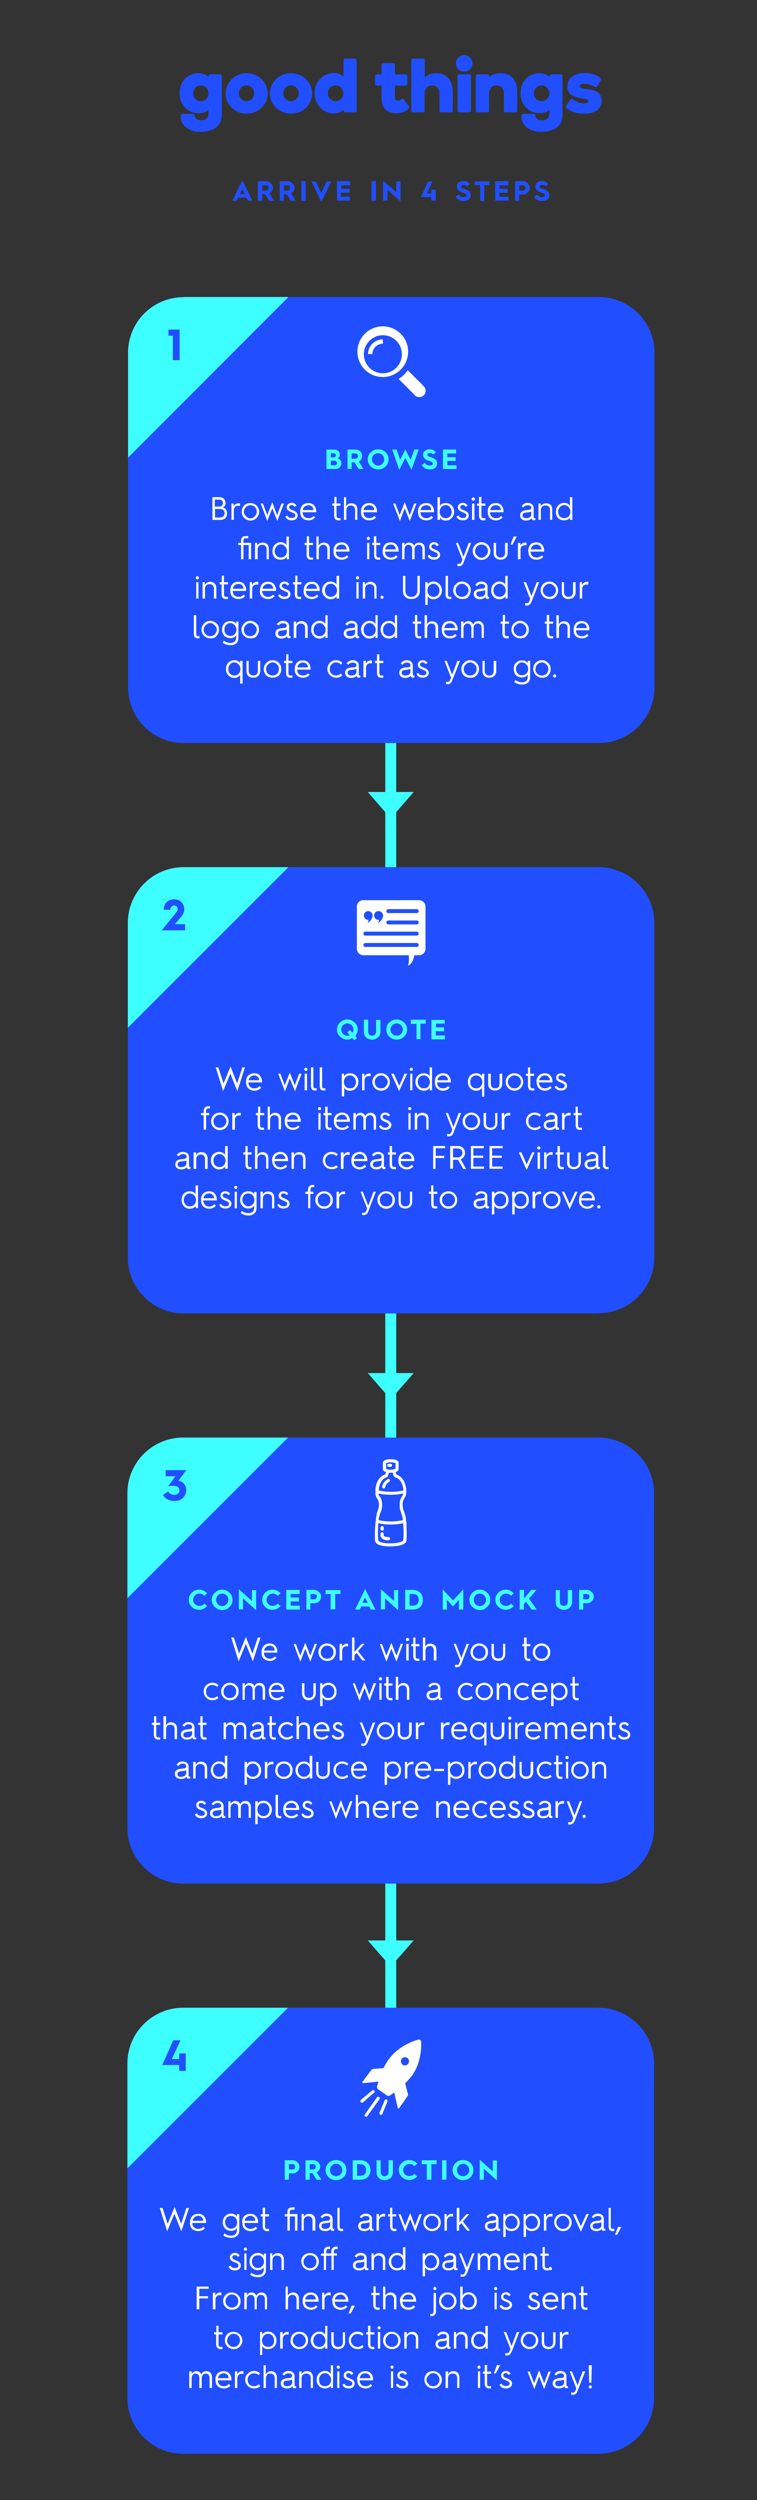<svg id="Layer_1" xmlns="http://www.w3.org/2000/svg" viewBox="0 0 346.4 1144"><rect x="0" y="0" width="346.4" height="1144" fill="#333333" stroke="none"/><style>.st1{fill:#3effff}.st2{fill:#214fff}.st3{fill:#fff}.st5{fill:#3effff;stroke:#214fff;stroke-width:1.8;stroke-linecap:round;stroke-miterlimit:10}</style><path class="st2" d="M133.2 33.5a9.5 9.5 0 0 0-9.7 9.3c0 5 4.3 9.2 9.7 9.2 5.3 0 9.6-4.1 9.6-9.2 0-5.2-4.3-9.3-9.6-9.3zm0 12.8c-2 0-3.6-1.6-3.6-3.6s1.6-3.6 3.6-3.6 3.5 1.6 3.5 3.6-1.6 3.6-3.5 3.6zM112.8 33.5a9.5 9.5 0 0 0-9.6 9.3c0 5 4.3 9.2 9.6 9.2 5.4 0 9.7-4.1 9.7-9.2 0-5.2-4.3-9.3-9.7-9.3zm0 12.8c-2 0-3.5-1.6-3.5-3.6s1.5-3.6 3.5-3.6 3.5 1.6 3.5 3.6-1.5 3.6-3.5 3.6zM100.7 34h-4.4c-.5 0-.9.3-.9.8v.5c-.7-1-2.5-1.8-4.6-1.8-4.5 0-8.6 3.4-8.6 9.1 0 5.8 4.1 9.2 8.8 9.2 2 0 3.7-.7 4.4-1.6V52c0 1.9-1.2 3-3.4 3-2.5 0-2.9-1.5-3-2.2 0-.3-.2-.7-.9-.7h-4.6c-.5 0-.8.3-.8.7v.3c0 2.5 1.2 4.4 3 5.6a11 11 0 0 0 6.2 1.6c5.8 0 9.6-2.7 9.6-7.8V34.8c0-.5-.4-.8-.8-.8zm-8.8 12.3c-2 0-3.5-1.6-3.5-3.6s1.5-3.6 3.5-3.6 3.5 1.6 3.5 3.6-1.5 3.6-3.5 3.6zM266.2 40.3c-.7-.2-.9-.5-.9-.9 0-.8 1-1.1 2-1.1 1.6 0 3.5.7 4.2 1 .3.3.6.5 1.1.5.3 0 .5 0 .7-.4l1.5-2.4.2-.8c0-.2 0-.4-.6-.8-1-.7-3.1-2-6.7-2-5 0-8.1 2.4-8.1 6.2 0 6.7 9.7 4.5 9.7 6.7 0 .7-1 1-2.1 1a8 8 0 0 1-3.9-1.1c-.8-.5-1-.9-1.6-.9-.2 0-.5 0-.6.3l-1.7 2.2c-.3.4-.4.6-.4 1s.1.6.6 1c1.6 1.2 4.2 2.2 7.7 2.2 5.7 0 8-2.7 8-6 0-5.5-6.7-4.9-9.1-5.7zM229 33.5c-2.5 0-4.1.8-5.2 1.9v-.7c0-.4-.4-.7-.8-.7h-4.5c-.4 0-.8.3-.8.8v15.8c0 .5.4.8.8.8h4.5c.4 0 .8-.3.8-.7v-8c0-2.2 1.4-3.6 3.4-3.6s3.4 1.4 3.4 3.6v8c0 .4.4.7.8.7h4.4c.4 0 .9-.3.9-.7v-8.5c0-4.7-2.1-8.7-7.6-8.7zM212.4 25.2a3.8 3.8 0 1 0 0 7.6 3.8 3.8 0 0 0 0-7.6zM256.6 34h-4.4c-.4 0-.8.3-.8.8v.5c-.7-1-2.5-1.8-4.7-1.8-4.4 0-8.5 3.4-8.5 9.1 0 5.8 4.1 9.2 8.8 9.2 2 0 3.7-.7 4.4-1.6V52c0 1.9-1.2 3-3.4 3-2.6 0-3-1.5-3-2.2-.1-.3-.3-.7-1-.7h-4.6c-.4 0-.8.3-.8.7v.3c0 2.5 1.2 4.4 3 5.6a11 11 0 0 0 6.3 1.6c5.8 0 9.5-2.7 9.5-7.8V34.8c0-.5-.3-.8-.8-.8zm-8.8 12.3c-2 0-3.5-1.6-3.5-3.6s1.6-3.6 3.5-3.6c2 0 3.6 1.6 3.6 3.6s-1.6 3.6-3.6 3.6zM185 45.6a1 1 0 0 0-.8-.4c-.3 0-.5.2-.8.4a2 2 0 0 1-1.3.4c-.4 0-1.4 0-1.4-1.6v-5.2h4.9c.5 0 .8-.4.8-.8v-3.6c0-.5-.3-.8-.8-.8h-4.9v-4.3c0-.5-.3-.8-.8-.8h-4.5c-.4 0-.8.3-.8.8V34h-2.1c-.5 0-.9.3-.9.8v3.6c0 .4.4.8.8.8h2.2V45c0 5.2 3.4 6.8 6.6 6.8 1.9 0 4.4-.5 5.7-2 .2-.2.3-.4.3-.7 0-.2-.1-.5-.3-.7l-2-2.8zM162.3 26.8H158c-.4 0-.8.3-.8.8v7.6c-.7-1-2.4-1.8-4.5-1.8a8.8 8.8 0 0 0-8.7 9.2c0 5.8 4.3 9.3 8.7 9.3 2.1 0 3.7-.7 4.5-1.8v.5c0 .5.4.8.8.8h4.4c.5 0 .8-.3.8-.8v-23c0-.5-.3-.8-.8-.8zm-8.7 19.5c-2 0-3.6-1.6-3.6-3.6s1.6-3.6 3.6-3.6 3.5 1.6 3.5 3.6-1.6 3.6-3.5 3.6zM199.7 33.5c-2.6 0-4.2.8-5.3 1.9v-7.9c0-.4-.4-.7-.8-.7H189c-.4 0-.8.3-.8.8v23c0 .5.4.8.8.8h4.5c.4 0 .8-.3.8-.7v-8c0-2.2 1.4-3.6 3.5-3.6 2 0 3.3 1.4 3.3 3.6v8c0 .4.4.7.8.7h4.4c.5 0 .9-.3.9-.7v-8.5c0-4.7-2.1-8.7-7.6-8.7zM214.7 34h-4.5c-.4 0-.8.3-.8.8v15.8c0 .4.4.8.8.8h4.5c.4 0 .8-.4.8-.8V34.8c0-.5-.4-.8-.8-.8z"/><g><path class="st2" d="M106.3 91.9l4.6-9.4 4.6 9.4h-2l-.8-1.5H109l-.7 1.5h-2zm3.5-3.1h2.2l-1.1-2.3-1.1 2.3zM118 91.9v-9h3.8a3 3 0 0 1 2.1 1c.6.5 1 1.2 1 2 0 1.1-.7 2.1-1.7 2.5l2.2 3.5h-2.2l-1.9-3H120v3h-2zm2-4.7h1.6c.8 0 1.3-.5 1.3-1.3 0-.6-.5-1.1-1.2-1.1H120v2.4zM128 91.9v-9h3.7a3 3 0 0 1 2.1 1c.6.5 1 1.2 1 2 0 1.1-.7 2.1-1.7 2.5l2.2 3.5h-2.2l-1.9-3h-1.3v3h-2zm2-4.7h1.5c.7 0 1.2-.5 1.2-1.3 0-.6-.4-1.1-1-1.1h-1.8v2.4zM137.9 91.9v-9h2v9h-2zM147 92.3l-4.5-9.3h2l2.5 5.2 2.5-5.2h2.1l-4.5 9.3zM154.2 91.9v-9h6v1.9h-4v1.6h3.8v1.8H156V90h4.2v1.8h-6.1zM170 91.9v-9h2v9h-2zM175.3 91.9v-9.3l6 5.4v-5h2v9.2l-6-5.4v5h-2zM192.6 90.2l3.3-7.2h2l-2.5 5.5h2v-1.7h2v5h-2v-1.6h-4.8zM209.9 89c.4.8 1.2 1.2 2.2 1.2 1 0 1.3-.4 1.3-.8s-.2-.6-.5-.8l-.7-.3-1-.4c-1.4-.5-2.1-1.2-2.1-2.6 0-.7.2-1.3.8-1.8.6-.4 1.3-.7 2.1-.7 1.3 0 2.3.5 3 1.5l-1.3 1c-.4-.5-1-.7-1.6-.7-.7 0-1.1.3-1.1.7 0 .3 0 .5.3.7l.4.2.7.2c.3 0 .5.2.8.3 1.6.6 2.2 1.3 2.2 2.6 0 1.6-1.1 2.7-3.3 2.7-1.8 0-3-.8-3.6-2l1.4-1zM219.7 91.9v-7.2h-2.5V83h6.8v1.7h-2.4V92h-2zM226.6 91.9v-9h6v1.9h-4v1.6h3.7v1.8h-3.8V90h4.2v1.8h-6.1zM235.7 91.9v-9h3.7c.8 0 1.5.3 2 .9s1 1.3 1 2.2c0 .9-.3 1.6-.9 2.1a3 3 0 0 1-2 .9h-1.9v2.9h-2zm2-4.7h1.6c.3 0 .6 0 .8-.3s.4-.5.4-1c0-.3-.2-.7-.4-.8l-.8-.3h-1.7v2.4zM245.8 89c.5.8 1.2 1.2 2.2 1.2 1 0 1.4-.4 1.4-.8s-.2-.6-.5-.8a3 3 0 0 0-.8-.3l-1-.4c-1.3-.5-2.1-1.2-2.1-2.6 0-.7.3-1.3.8-1.8.6-.4 1.3-.7 2.1-.7 1.3 0 2.3.5 3 1.5l-1.3 1c-.4-.5-.9-.7-1.6-.7-.7 0-1 .3-1 .7 0 .3 0 .5.3.7l.4.2.6.2c.3 0 .6.2.8.3 1.6.6 2.3 1.3 2.3 2.6 0 1.6-1.2 2.7-3.3 2.7-1.8 0-3.1-.8-3.7-2l1.4-1z"/></g><g><path fill="none" stroke="#3effff" stroke-width="5" stroke-miterlimit="10" d="M178.8 326.3v674"/><path class="st1" d="M178.8 374.5l10.5-12.1h-21zM178.8 640.3l10.5-12h-21zM178.8 899.9l10.5-12h-21z"/></g><g><path class="st2" d="M274 340H84c-14 0-25.4-11.4-25.4-25.5v-153c0-14.2 11.4-25.6 25.5-25.6H274c14 0 25.5 11.4 25.5 25.5v153c0 14.2-11.4 25.6-25.5 25.6z"/><path class="st1" d="M149.4 214.6v-8.9h3.6c.7 0 1.3.3 1.8.7.5.4.7 1 .7 1.6 0 .9-.4 1.5-1.1 1.8 1.1.2 1.8 1 1.8 2.2a2.6 2.6 0 0 1-2.7 2.6h-4zm2-5.3h1.3c.5 0 1-.4 1-1 0-.5-.5-.9-1-.9h-1.3v1.9zm0 3.6h1.7c.6 0 1.1-.5 1.1-1s-.5-1.1-1.1-1.1h-1.7v2.1zM159 214.6v-8.9h3.7a3 3 0 0 1 2.2.9c.5.5.8 1.2.8 2 0 1.2-.6 2.2-1.5 2.6l2.1 3.4h-2.2l-1.8-3h-1.4v3h-2zm2-4.7h1.5c.8 0 1.3-.5 1.3-1.2s-.5-1.2-1.1-1.2h-1.8v2.4zM169.7 207c.9-1 2-1.4 3.3-1.4 1.3 0 2.5.4 3.4 1.3 1 1 1.4 2 1.4 3.3s-.5 2.4-1.4 3.3c-1 .8-2 1.3-3.4 1.3-1.3 0-2.4-.5-3.3-1.3-1-1-1.4-2-1.4-3.3s.4-2.4 1.4-3.3zm1.4 5.2c.5.6 1.2.8 2 .8.7 0 1.4-.3 1.9-.8.5-.6.8-1.2.8-2s-.3-1.4-.8-2c-.5-.5-1.2-.8-2-.8a2.7 2.7 0 0 0-2.8 2.8c0 .8.3 1.5.9 2zM182.7 215l-3.2-9.3h2l1.6 4.7 2.4-4.8 2.4 4.8 1.7-4.7h2l-3.3 9.3-2.8-5.5-2.8 5.5zM194.4 211.8c.5.8 1.3 1.2 2.3 1.2.9 0 1.3-.4 1.3-.9 0-.3-.2-.6-.5-.7-.1-.2-.5-.3-.7-.4l-1-.3c-1.4-.5-2.2-1.3-2.2-2.6 0-.8.3-1.4.9-1.8.6-.5 1.3-.7 2-.7 1.4 0 2.4.5 3 1.4l-1.3 1c-.3-.4-.9-.7-1.6-.7-.6 0-1 .3-1 .8 0 .3 0 .4.3.6l.4.2.7.2.7.3c1.6.6 2.3 1.4 2.3 2.6 0 1.7-1.1 2.8-3.3 2.8-1.8 0-3-.8-3.7-2l1.4-1zM202.7 214.6v-8.9h6v1.8h-4v1.7h3.8v1.7h-3.8v2h4.2v1.7h-6.2z"/><path class="st3" d="M97.2 238v-10.5h3.2c.8 0 1.5.2 2 .7.5.5.8 1.2.8 2 0 1-.5 1.7-1.3 2 1.3.3 2 1.3 2 2.6a3 3 0 0 1-.8 2.3c-.6.5-1.4.8-2.3.8h-3.6zm1.2-6.2h2c.9 0 1.6-.7 1.6-1.6 0-1-.7-1.6-1.7-1.6h-2v3.2zm0 5h2.3c1.2 0 2.1-.8 2.1-2 0-.5-.2-1-.6-1.4a2 2 0 0 0-1.5-.5h-2.3v4zM105.9 238v-7.6h1v1.2c.5-.8 1.3-1.3 2.4-1.3h.5v1.2l-.8-.1c-1.2 0-2 .9-2 2.1v4.4h-1.1zM110.6 234.2c0-1.2.4-2.1 1.1-2.9.8-.8 1.8-1.1 2.9-1.1a4 4 0 0 1 4 4c0 1-.4 2-1.2 2.8s-1.7 1.2-2.8 1.2a4 4 0 0 1-4-4zm1 0c0 .8.4 1.5 1 2 .5.6 1.2 1 2 1s1.5-.4 2-1a3 3 0 0 0 .9-2c0-.9-.3-1.6-.8-2.2-.6-.5-1.3-.8-2.1-.8s-1.5.3-2 .8c-.6.6-1 1.3-1 2.2zM122.3 238.4l-3-8h1l2 5.3 2.3-5.9 2.2 6 2-5.4h1.1l-3 8-2.3-5.8-2.3 5.8zM131.6 236c.2.6.8 1 1.9 1 1.2 0 1.6-.5 1.6-1a1 1 0 0 0-.4-1l-1.4-.7c-1.4-.5-2.1-1-2.1-2.2 0-1.1 1-2 2.3-2 1 0 1.7.5 2.2 1.3l-1 .5c-.2-.5-.6-.8-1.2-.8-.7 0-1.2.4-1.2 1s.5 1 1.7 1.4c1.5.6 2.2 1.2 2.2 2.4s-1 2.2-2.7 2.2c-1.5 0-2.6-.7-2.9-1.8l1-.4zM137.4 234.2a4 4 0 0 1 1-3c.7-.7 1.7-1 2.7-1 1 0 2 .3 2.6 1 .6.8 1 1.6 1 2.7v.5h-6.2c0 1.7 1.1 2.7 2.7 2.7 1 0 1.6-.3 2.3-1l.7.7a4 4 0 0 1-3 1.3c-1.1 0-2-.3-2.8-1s-1-1.7-1-2.9zm6-.8c0-.6-.2-1.1-.6-1.6-.5-.4-1-.6-1.6-.6-.7 0-1.3.2-1.8.6-.5.5-.8 1-.8 1.6h4.8zM153 231.4h-1v-1h1v-3h1v3h1.8v1H154v4.4c0 1 .4 1.3 1 1.3h.8v1h-.7c-.5 0-1 0-1.4-.3-.5-.3-.8-1-.8-2v-4.4zM157.4 238v-10.5h1v4.2c.5-.9 1.3-1.4 2.4-1.4 1.7 0 2.7 1 2.7 2.8v4.8h-1v-4.6c0-1.2-.8-2-2-2s-2 .9-2 2.1v4.5h-1.1zM165.2 234.2a4 4 0 0 1 1-3c.8-.7 1.7-1 2.8-1 1 0 1.8.3 2.5 1 .6.8 1 1.6 1 2.7v.5h-6.2c0 1.7 1.1 2.7 2.7 2.7 1 0 1.6-.3 2.3-1l.8.7a4 4 0 0 1-3.1 1.3c-1.1 0-2-.3-2.8-1s-1-1.7-1-2.9zm6-.8c0-.6-.1-1.1-.6-1.6-.4-.4-1-.6-1.6-.6-.7 0-1.3.2-1.8.6-.5.5-.8 1-.8 1.6h4.9zM183 238.4l-3.1-8h1l2 5.3 2.3-5.9 2.3 6 2-5.4h1.1l-3.1 8-2.3-5.8-2.2 5.8zM191.3 234.2a4 4 0 0 1 1-3c.8-.7 1.7-1 2.8-1 1 0 1.8.3 2.5 1 .6.8 1 1.6 1 2.7v.5h-6.2c0 1.7 1.1 2.7 2.7 2.7 1 0 1.6-.3 2.3-1l.8.7a4 4 0 0 1-3.1 1.3c-1.1 0-2-.3-2.8-1s-1-1.7-1-2.9zm6-.8c0-.6-.1-1.1-.6-1.6-.4-.4-1-.6-1.6-.6-.7 0-1.3.2-1.8.6-.5.5-.8 1-.8 1.6h4.9zM200.2 238v-10.5h1.1v4c.4-.8 1.3-1.3 2.7-1.3 1 0 2 .3 2.7 1.1a4 4 0 0 1 1.1 2.9 4 4 0 0 1-1.1 2.8c-.7.8-1.6 1.2-2.7 1.2-1.4 0-2.3-.6-2.7-1.4v1.1h-1.1zm5.7-1.7a3 3 0 0 0 .8-2.2 3 3 0 0 0-.8-2c-.5-.6-1.1-1-2-1-.7 0-1.4.4-2 1a3 3 0 0 0-.7 2c0 1 .3 1.6.8 2.2.5.5 1.2.8 2 .8s1.4-.3 2-.8zM209.9 236c.2.6.8 1 1.9 1 1.2 0 1.6-.5 1.6-1a1 1 0 0 0-.4-1l-1.4-.7c-1.4-.5-2.1-1-2.1-2.2 0-1.1 1-2 2.3-2 1 0 1.7.5 2.2 1.3l-1 .5c-.2-.5-.6-.8-1.2-.8-.7 0-1.2.4-1.2 1s.5 1 1.7 1.4c1.5.6 2.2 1.2 2.2 2.4s-1 2.2-2.7 2.2c-1.5 0-2.6-.7-2.9-1.8l1-.4zM216 228.9a.7.7 0 0 1 0-1c.4-.4.8-.4 1.1 0a.7.7 0 1 1-1 1zm0 9v-7.5h1.1v7.5h-1zM219.2 231.4h-.9v-1h.9v-3h1.1v3h1.8v1h-1.8v4.4c0 1 .3 1.3 1 1.3h.8v1h-.7c-.6 0-1 0-1.4-.3-.5-.3-.8-1-.8-2v-4.4zM223.2 234.2a4 4 0 0 1 1-3c.7-.7 1.6-1 2.7-1 1 0 1.9.3 2.5 1 .7.8 1 1.6 1 2.7v.5h-6.2c.1 1.7 1.2 2.7 2.8 2.7 1 0 1.6-.3 2.3-1l.7.7a4 4 0 0 1-3 1.3c-1.2 0-2.1-.3-2.8-1s-1-1.7-1-2.9zm6-.8c0-.6-.2-1.1-.6-1.6-.5-.4-1-.6-1.7-.6s-1.3.2-1.8.6c-.4.5-.7 1-.8 1.6h5zM241.1 233.4a5 5 0 0 0 1.6-.3c.3 0 .4-.4.4-.8 0-.6-.5-1.1-1.6-1.1-.8 0-1.5.3-2 1l-.8-.6c.7-1 1.6-1.5 2.8-1.5 1.6 0 2.7 1 2.7 2.4v4c0 .6.3.6.7.6h.1v.8l-.8.2c-.3 0-.6-.2-.7-.5l-.2-.4c-.6.6-1.4 1-2.6 1-1.6 0-2.7-1-2.7-2.3 0-1.6 1-2.3 3.1-2.5zm-.3 3.7c1.5 0 2.3-.7 2.3-1.7V234c-.2.3-.8.4-2 .5-1.3.1-2 .4-2 1.4 0 .8.7 1.2 1.7 1.2zM246.4 238v-7.6h1v1.2c.5-.8 1.4-1.3 2.5-1.3 1.8 0 2.8 1 2.8 2.8v4.8h-1v-4.6c0-1.2-.8-2-2-2a2 2 0 0 0-2.2 2.1v4.5h-1.1zM260.8 231.5v-4h1.1v10.4h-1v-1.1c-.5.8-1.4 1.3-2.8 1.3-1 0-2-.3-2.7-1a4 4 0 0 1-1-3c0-1.1.3-2 1-2.8.8-.8 1.7-1.2 2.7-1.2 1.4 0 2.3.6 2.7 1.4zm-.6 4.8a3 3 0 0 0 .8-2.2c0-.8-.3-1.5-.8-2-.5-.6-1.2-1-2-1s-1.5.4-2 1a3 3 0 0 0-.8 2c0 1 .3 1.6.8 2.2.5.5 1.2.8 2 .8s1.4-.3 2-.8zM110.3 256v-6.6H109v-1h1.3v-.7c0-1 .2-1.6.7-2 .4-.3 1-.4 1.8-.4h.8v1h-.9c-1 0-1.3.3-1.3 1.3v.8h3.5v7.5h-1.1v-6.5h-2.4v6.5h-1.2zM116.7 256v-7.6h1v1.2c.5-.8 1.4-1.3 2.5-1.3 1.7 0 2.8 1 2.8 2.8v4.8H122v-4.6c0-1.2-.8-2-2-2a2 2 0 0 0-2.1 2.1v4.5h-1.1zM131.1 249.5v-4h1.1v10.4h-1v-1.1c-.5.8-1.4 1.3-2.8 1.3-1 0-2-.3-2.7-1a4 4 0 0 1-1-3c0-1.1.3-2 1-2.8.8-.8 1.7-1.2 2.7-1.2 1.4 0 2.3.6 2.7 1.4zm-.6 4.8a3 3 0 0 0 .8-2.2c0-.8-.3-1.5-.8-2-.6-.6-1.2-1-2-1s-1.5.4-2 1a3 3 0 0 0-.8 2c0 1 .3 1.6.8 2.2.5.5 1.2.8 2 .8s1.4-.3 2-.8zM140.3 249.4h-.9v-1h1v-3h1v3h1.8v1h-1.8v4.4c0 1 .3 1.3 1 1.3h.8v1h-.7c-.5 0-1 0-1.4-.3-.5-.3-.8-1-.8-2v-4.4zM144.8 256v-10.5h1v4.2c.5-.9 1.3-1.4 2.4-1.4 1.7 0 2.7 1 2.7 2.8v4.8h-1.1v-4.5c0-1.3-.7-2.1-1.9-2.1s-2 .9-2 2.1v4.5h-1.2zM152.6 252.2c0-1.2.3-2.2 1-3s1.7-1 2.8-1c1 0 1.8.3 2.5 1 .6.8 1 1.7 1 2.7v.5h-6.2c0 1.7 1.1 2.7 2.7 2.7 1 0 1.6-.3 2.3-1l.7.7a4 4 0 0 1-3 1.3c-1.1 0-2-.3-2.8-1s-1-1.7-1-2.9zm6-.8c0-.6-.2-1.1-.6-1.6-.5-.4-1-.6-1.6-.6-.7 0-1.3.2-1.8.6-.5.5-.8 1-.8 1.6h4.9zM168 246.9a.7.7 0 0 1 0-1c.3-.4.8-.4 1 0a.7.7 0 1 1-1 1zm0 9v-7.5h1v7.5h-1zM171.1 249.4h-.8v-1h.8v-3h1.1v3h1.8v1h-1.8v4.4c0 1 .4 1.3 1.1 1.3h.7v1h-.7c-.5 0-1 0-1.4-.3-.5-.3-.7-1-.7-2v-4.4zM175.1 252.2c0-1.2.4-2.2 1-3s1.7-1 2.8-1c1 0 1.8.3 2.5 1 .6.8 1 1.7 1 2.7v.5h-6.2c0 1.7 1.1 2.7 2.7 2.7 1 0 1.6-.3 2.3-1l.8.7a4 4 0 0 1-3.1 1.3c-1.1 0-2-.3-2.8-1s-1-1.7-1-2.9zm6-.8c0-.6-.2-1.1-.6-1.6-.5-.4-1-.6-1.6-.6-.7 0-1.3.2-1.8.6-.5.5-.8 1-.8 1.6h4.9zM184 256v-7.6h1.1v1.2c.4-.8 1.1-1.3 2.1-1.3 1.1 0 1.9.5 2.3 1.5.4-1 1.2-1.5 2.4-1.5 1.5 0 2.5 1 2.5 2.8v4.8h-1.1v-4.6c0-1.2-.7-2-1.7-2s-1.9.9-1.9 2.1v4.5h-1.1v-4.6c0-1.2-.6-2-1.7-2-1 0-1.8.9-1.8 2.1v4.5H184zM196.7 254c.2.6.9 1 1.9 1 1.2 0 1.7-.5 1.7-1a1 1 0 0 0-.5-1l-1.4-.7c-1.4-.5-2-1-2-2.2 0-1.1.9-2 2.2-2 1 0 1.8.5 2.2 1.3l-1 .5c-.2-.5-.6-.8-1.2-.8-.7 0-1.2.4-1.2 1s.5 1 1.7 1.4c1.5.6 2.3 1.2 2.3 2.4s-1 2.2-2.8 2.2c-1.4 0-2.6-.7-2.9-1.8l1-.4zM209.3 258h.7l.7-.1.6-1 .3-.8-3-7.7h1l2.5 6.3 2.4-6.3h1.1l-3.4 8.8c-.2.6-.4 1-.7 1.3a2 2 0 0 1-1.5.6c-.3 0-.5 0-.7-.2v-1zM216.3 252.2c0-1.2.4-2.1 1.2-2.9.8-.8 1.7-1.2 2.8-1.2s2.1.4 2.9 1.2 1.2 1.7 1.2 2.9c0 1-.4 2-1.2 2.8s-1.7 1.2-2.9 1.2-2-.4-2.8-1.2a3.9 3.9 0 0 1-1.2-2.8zm1.1 0c0 .8.3 1.5.9 2 .5.6 1.2 1 2 1s1.6-.4 2.1-1a3 3 0 0 0 .9-2c0-.9-.3-1.6-.9-2.2-.5-.5-1.2-.8-2-.8s-1.6.3-2.1.8c-.6.6-.9 1.3-.9 2.2zM226 248.4h1v4.5c0 1.4.8 2.2 2.1 2.2s2-.8 2-2.2v-4.5h1.2v4.5c0 2-1.3 3.2-3.2 3.2-1.9 0-3.2-1.1-3.2-3v-4.7zM233.6 249.3l1.4-3.8h1.5l-2 3.7h-.9zM237 256v-7.6h1.1v1.2c.4-.8 1.3-1.3 2.4-1.3h.4v1.2h-.7c-1.2 0-2 .8-2 2v4.4H237zM241.7 252.2c0-1.2.4-2.2 1-3s1.7-1 2.8-1c1 0 1.9.3 2.5 1 .7.8 1 1.7 1 2.7v.5h-6.2c0 1.7 1.1 2.7 2.7 2.7 1 0 1.7-.3 2.4-1l.7.7a4 4 0 0 1-3 1.3c-1.2 0-2.1-.3-2.8-1s-1-1.7-1-2.9zm6.1-.8c0-.6-.2-1.1-.7-1.6-.4-.4-1-.6-1.6-.6-.7 0-1.3.2-1.8.6-.5.5-.7 1-.8 1.6h4.9zM89.8 264.9a.7.7 0 0 1 0-1c.3-.4.7-.4 1 0a.7.7 0 1 1-1 1zm0 9v-7.5h1v7.5h-1zM92.7 274v-7.6h1v1.2c.5-.8 1.4-1.4 2.5-1.4 1.7 0 2.8 1.2 2.8 2.9v4.8h-1.1v-4.6c0-1.2-.8-2-2-2a2 2 0 0 0-2.1 2.1v4.5h-1.1zM101.4 267.4h-.9v-1h1v-3h1v3h1.8v1h-1.8v4.4c0 1 .3 1.3 1 1.3h.8v1h-.7c-.5 0-1 0-1.4-.3-.5-.3-.8-1-.8-2v-4.4zM105.4 270.2c0-1.2.3-2.2 1-3s1.7-1 2.7-1c1 0 2 .3 2.5 1 .7.8 1 1.7 1 2.7v.5h-6.1c0 1.7 1.1 2.7 2.7 2.7 1 0 1.6-.3 2.3-1l.7.7a4 4 0 0 1-3 1.3c-1.1 0-2-.3-2.8-1s-1-1.7-1-2.9zm6-.8c0-.6-.2-1.1-.6-1.6-.5-.4-1-.6-1.6-.6-.7 0-1.3.2-1.8.6-.5.5-.8 1-.8 1.6h4.9zM114.3 274v-7.6h1v1.2c.5-.8 1.3-1.4 2.4-1.4h.5v1.3h-.8c-1.2 0-2 .8-2 2v4.4h-1.1zM119 270.2c0-1.2.3-2.2 1-3s1.7-1 2.8-1c1 0 1.8.3 2.5 1 .6.8 1 1.7 1 2.7v.5H120c0 1.7 1.1 2.7 2.7 2.7 1 0 1.6-.3 2.3-1l.7.7a4 4 0 0 1-3 1.3c-1.1 0-2-.3-2.8-1s-1-1.7-1-2.9zm6-.8c0-.6-.2-1.1-.6-1.6-.5-.4-1-.6-1.6-.6-.7 0-1.3.2-1.8.6-.5.5-.8 1-.8 1.6h4.9zM128.2 272c.2.6 1 1 2 1 1.2 0 1.6-.5 1.6-1a1 1 0 0 0-.4-1l-1.5-.7c-1.3-.5-2-1-2-2.2 0-1.1 1-2 2.3-2 1 0 1.7.5 2.2 1.3l-1 .5c-.2-.5-.6-.8-1.2-.8-.7 0-1.2.4-1.2 1s.5 1 1.6 1.4c1.6.6 2.3 1.2 2.3 2.4s-1 2.2-2.7 2.2c-1.5 0-2.6-.7-2.9-1.8l1-.4zM135 267.4h-.9v-1h1v-3h1v3h1.8v1H136v4.4c0 1 .3 1.3 1 1.3h.8v1h-.7c-.5 0-1 0-1.4-.3-.5-.3-.8-1-.8-2v-4.4zM139 270.2c0-1.2.3-2.2 1-3s1.7-1 2.7-1c1 0 2 .3 2.6 1 .6.8 1 1.7 1 2.7v.5H140c0 1.7 1.1 2.7 2.7 2.7 1 0 1.6-.3 2.3-1l.7.7a4 4 0 0 1-3 1.3c-1.1 0-2-.3-2.8-1s-1-1.7-1-2.9zm6-.8c0-.6-.2-1.1-.6-1.6-.5-.4-1-.6-1.6-.6-.7 0-1.3.2-1.8.6-.5.5-.8 1-.8 1.6h4.9zM154 267.5v-4h1.2v10.4H154v-1.1c-.5.8-1.4 1.4-2.7 1.4-1.1 0-2-.4-2.7-1.2a4 4 0 0 1-1.2-2.9c0-1.1.4-2 1.1-2.8.8-.8 1.7-1.2 2.8-1.2 1.3 0 2.2.6 2.7 1.4zm-.6 4.8a3 3 0 0 0 .8-2.2c0-.8-.3-1.5-.8-2a2.5 2.5 0 0 0-4 0 3 3 0 0 0-.7 2c0 1 .2 1.6.7 2.2.6.5 1.2.8 2 .8s1.4-.3 2-.8zM163.1 264.9a.7.7 0 0 1 0-1c.3-.4.8-.4 1 0a.7.7 0 1 1-1 1zm0 9v-7.5h1v7.5h-1zM166 274v-7.6h1v1.2c.5-.8 1.4-1.4 2.5-1.4 1.7 0 2.8 1.2 2.8 2.9v4.8h-1v-4.6c0-1.2-.9-2-2-2a2 2 0 0 0-2.2 2.1v4.5H166zM174.3 272.8c.3-.3.7-.3 1 0 .3.2.3.7 0 1-.3.3-.7.3-1 0a.8.8 0 0 1 0-1zM184.3 263.5h1.2v6.6c0 2 1 3 2.7 3s2.8-1 2.8-3v-6.6h1.1v6.8c0 1.2-.3 2.1-1 2.8-.8.7-1.7 1-2.9 1s-2-.3-2.8-1c-.7-.7-1-1.6-1-2.8v-6.8zM194.6 276.8v-10.4h1.1v1c.4-.7 1.3-1.3 2.7-1.3 1 0 2 .4 2.7 1.2a4 4 0 0 1 1.1 2.9 4 4 0 0 1-1.1 2.8c-.7.8-1.7 1.2-2.7 1.2-1.4 0-2.3-.6-2.7-1.4v4h-1.1zm5.7-4.5a3 3 0 0 0 .8-2.2 3 3 0 0 0-.8-2c-.5-.6-1.1-1-2-1-.7 0-1.4.4-2 1a3 3 0 0 0-.7 2c0 1 .2 1.6.8 2.2.5.5 1.2.8 2 .8s1.4-.3 2-.8zM204 263.5h1v8.4c0 .9.3 1.2 1 1.2h.5v1h-.5c-.5 0-.9 0-1.4-.3-.4-.2-.7-.9-.7-1.8v-8.5zM207.4 270.1c0-1 .4-2 1.2-2.8.7-.8 1.7-1.2 2.8-1.2s2 .4 2.9 1.2 1.1 1.7 1.1 2.8c0 1.2-.4 2.1-1.1 3s-1.8 1-2.9 1a4 4 0 0 1-4-4zm1.1 0c0 1 .3 1.6.8 2.2.6.5 1.3.8 2.1.8s1.5-.3 2-.8a3 3 0 0 0 1-2.2c0-.8-.3-1.5-1-2-.5-.6-1.2-1-2-1s-1.5.4-2 1c-.6.5-.9 1.2-.9 2zM220 269.4a5 5 0 0 0 1.5-.2c.3-.2.5-.5.5-.9 0-.6-.6-1.1-1.7-1.1-.8 0-1.5.3-2 1l-.8-.6c.7-1 1.6-1.5 2.8-1.5 1.7 0 2.8 1 2.8 2.4v4c0 .6.3.6.6.6h.1v.8l-.7.2c-.4 0-.7-.2-.8-.4l-.2-.5c-.5.6-1.4 1-2.6 1-1.6 0-2.7-1-2.7-2.3 0-1.6 1-2.3 3.1-2.5zm-.3 3.7c1.4 0 2.3-.7 2.3-1.7V270c-.2.2-1 .4-2 .5-1.4.1-2 .4-2 1.3 0 .8.6 1.3 1.7 1.3zM231.2 267.5v-4h1.1v10.4h-1v-1.1c-.5.8-1.4 1.4-2.8 1.4-1 0-2-.4-2.7-1.2a4 4 0 0 1-1-2.9c0-1.1.3-2 1-2.8.8-.8 1.7-1.2 2.7-1.2 1.4 0 2.3.6 2.7 1.4zm-.6 4.8a3 3 0 0 0 .8-2.2c0-.8-.3-1.5-.8-2-.6-.6-1.2-1-2-1s-1.5.4-2 1a3 3 0 0 0-.8 2c0 1 .3 1.6.8 2.2.5.5 1.2.8 2 .8s1.4-.3 2-.8zM240.3 276h.8l.6-.1c.3-.2.4-.5.6-1l.3-.8-3-7.7h1.1l2.5 6.3 2.4-6.3h1.1l-3.4 8.8c-.2.6-.5 1-.8 1.3a2 2 0 0 1-1.4.6c-.3 0-.6 0-.8-.2v-1zM247.4 270.1c0-1 .4-2 1.1-2.8.8-.8 1.8-1.2 2.9-1.2s2 .4 2.8 1.2 1.2 1.7 1.2 2.8c0 1.2-.4 2.1-1.2 3s-1.7 1-2.8 1a4 4 0 0 1-4-4zm1 0c0 1 .4 1.6 1 2.2.5.5 1.2.8 2 .8s1.5-.3 2-.8a3 3 0 0 0 1-2.2c0-.8-.4-1.5-1-2-.5-.6-1.2-1-2-1s-1.5.4-2 1c-.6.5-1 1.2-1 2zM257 266.4h1.1v4.5c0 1.4.8 2.2 2 2.2 1.3 0 2.1-.8 2.1-2.2v-4.5h1.2v4.5c0 2-1.3 3.2-3.3 3.2-1.8 0-3-1.1-3-3v-4.7zM265.3 274v-7.6h1v1.2c.5-.8 1.3-1.4 2.4-1.4h.5v1.3h-.8c-1.2 0-2 .8-2 2v4.4h-1.1zM88.7 281.5h1.1v8.4c0 .9.3 1.2 1 1.2h.5v1h-.5c-.5 0-.9 0-1.4-.3-.4-.2-.7-.9-.7-1.8v-8.5zM92.2 288.1c0-1 .4-2 1.2-2.8.7-.8 1.7-1.2 2.8-1.2s2 .4 2.9 1.2 1.1 1.7 1.1 2.8c0 1.2-.4 2.1-1.2 3s-1.7 1-2.8 1a4 4 0 0 1-4-4zm1 0c0 1 .4 1.6 1 2.2.5.5 1.2.8 2 .8s1.5-.3 2-.8a3 3 0 0 0 1-2.2c0-.8-.4-1.5-1-2-.5-.6-1.2-1-2-1s-1.5.4-2 1c-.6.5-1 1.2-1 2zM102.4 293.2c1 .7 2 1 3 1a3 3 0 0 0 1.9-.6c.5-.4.8-1.2.8-2.3v-.6c-.5.7-1.3 1.3-2.7 1.3-1 0-2-.4-2.7-1-.7-.8-1.1-1.8-1.1-3s.4-2 1-2.7c.8-.8 1.7-1.1 2.8-1.1 1.4 0 2.2.5 2.7 1.3v-1.1h1v6.3l-.1 2.3c-.2.6-.5 1-1 1.5a4 4 0 0 1-2.6.7 6 6 0 0 1-3.5-1.1l.5-1zm5-3c.5-.6.8-1.3.8-2.1s-.3-1.5-.8-2c-.5-.6-1.2-1-2-1s-1.4.4-2 1c-.5.5-.7 1.2-.7 2s.2 1.5.7 2c.6.6 1.2.9 2 .9s1.5-.3 2-.8zM110.5 288.1c0-1 .4-2 1.2-2.8.7-.8 1.7-1.2 2.8-1.2s2 .4 2.9 1.2 1.1 1.7 1.1 2.8c0 1.2-.4 2.1-1.1 3s-1.8 1-2.9 1a4 4 0 0 1-4-4zm1.1 0c0 1 .3 1.6.8 2.2.6.5 1.3.8 2.1.8s1.5-.3 2-.8a3 3 0 0 0 1-2.2c0-.8-.4-1.5-1-2-.5-.6-1.2-1-2-1s-1.5.4-2 1c-.6.5-.9 1.2-.9 2zM129.2 287.4a5 5 0 0 0 1.5-.2c.3-.2.5-.5.5-.9 0-.6-.6-1.1-1.7-1.1-.8 0-1.5.3-2 1l-.8-.6c.7-1 1.6-1.5 2.8-1.5 1.7 0 2.8 1 2.8 2.4v4c0 .6.3.6.6.6h.1v.8l-.7.2c-.4 0-.7-.2-.8-.4l-.2-.5c-.5.6-1.4 1-2.6 1-1.6 0-2.7-1-2.7-2.3 0-1.6 1-2.3 3.2-2.5zm-.3 3.7c1.4 0 2.3-.7 2.3-1.7V288c-.2.2-1 .4-2 .5-1.4.1-2 .4-2 1.3 0 .8.6 1.3 1.6 1.3zM134.4 292v-7.6h1.1v1.2c.4-.8 1.3-1.4 2.4-1.4 1.8 0 2.9 1.2 2.9 2.9v4.8h-1.2v-4.6c0-1.2-.7-2-2-2a2 2 0 0 0-2 2.1v4.5h-1.2zM148.9 285.5v-4h1v10.4h-1v-1.1c-.5.8-1.4 1.4-2.7 1.4-1 0-2-.4-2.7-1.2a4 4 0 0 1-1.1-2.9c0-1.1.3-2 1-2.8.8-.8 1.7-1.2 2.8-1.2 1.3 0 2.2.6 2.7 1.4zm-.7 4.8a3 3 0 0 0 .8-2.2c0-.8-.3-1.5-.8-2a2.5 2.5 0 0 0-4 0 3 3 0 0 0-.7 2c0 1 .2 1.6.7 2.2.6.5 1.2.8 2 .8s1.5-.3 2-.8zM160.5 287.4a5 5 0 0 0 1.6-.2c.3-.2.4-.5.4-.9 0-.6-.5-1.1-1.6-1.1-.9 0-1.5.3-2 1l-.9-.6c.7-1 1.7-1.5 2.9-1.5 1.6 0 2.7 1 2.7 2.4v4c0 .6.3.6.6.6h.1v.8l-.7.2c-.4 0-.6-.2-.8-.4l-.2-.5c-.5.6-1.4 1-2.5 1-1.7 0-2.8-1-2.8-2.3 0-1.6 1-2.3 3.2-2.5zm-.3 3.7c1.5 0 2.3-.7 2.3-1.7V288c-.2.2-.9.4-2 .5-1.4.1-2 .4-2 1.3 0 .8.6 1.3 1.7 1.3zM171.8 285.5v-4h1v10.4h-1v-1.1c-.5.8-1.4 1.4-2.7 1.4-1.1 0-2-.4-2.7-1.2a4 4 0 0 1-1.2-2.9c0-1.1.4-2 1.1-2.8.8-.8 1.7-1.2 2.8-1.2 1.3 0 2.2.6 2.7 1.4zm-.7 4.8a3 3 0 0 0 .8-2.2c0-.8-.3-1.5-.8-2a2.5 2.5 0 0 0-4 0 3 3 0 0 0-.7 2c0 1 .2 1.6.7 2.2.6.5 1.2.8 2 .8s1.5-.3 2-.8zM180.7 285.5v-4h1v10.4h-1v-1.1c-.5.8-1.3 1.4-2.7 1.4-1 0-2-.4-2.7-1.2a4 4 0 0 1-1.1-2.9c0-1.1.3-2 1-2.8.8-.8 1.7-1.2 2.8-1.2 1.4 0 2.2.6 2.7 1.4zm-.7 4.8a3 3 0 0 0 .8-2.2c0-.8-.3-1.5-.8-2a2.5 2.5 0 0 0-4 0 3 3 0 0 0-.7 2c0 1 .2 1.6.7 2.2.6.5 1.2.8 2 .8s1.5-.3 2-.8zM189.9 285.4h-1v-1h1v-3h1v3h1.8v1H191v4.4c0 1 .3 1.3 1 1.3h.7v1h-.7c-.5 0-1 0-1.4-.3-.4-.3-.7-1-.7-2v-4.4zM194.3 292v-10.5h1.1v4.2c.4-.9 1.2-1.4 2.3-1.4 1.7 0 2.8 1 2.8 2.8v4.8h-1.2v-4.5c0-1.3-.7-2.1-1.8-2.1-1.2 0-2 .9-2 2.1v4.5h-1.2zM202.1 288.2c0-1.2.4-2.2 1-3s1.7-1 2.8-1c1 0 1.9.3 2.5 1 .7.8 1 1.7 1 2.7v.5h-6.2c0 1.7 1.2 2.7 2.7 2.7 1 0 1.7-.3 2.4-1l.7.7a4 4 0 0 1-3 1.3c-1.2 0-2.1-.3-2.8-1s-1-1.7-1-2.9zm6.1-.8c0-.6-.2-1.1-.7-1.6-.4-.4-1-.6-1.6-.6-.7 0-1.3.2-1.8.6-.5.5-.7 1-.8 1.6h4.9zM211 292v-7.6h1.1v1.2c.4-.8 1.1-1.4 2.2-1.4 1 0 1.8.6 2.2 1.6.4-1 1.3-1.6 2.4-1.6 1.5 0 2.5 1.2 2.5 2.9v4.8h-1v-4.6c0-1.2-.7-2-1.8-2s-1.9.9-1.9 2.1v4.5h-1v-4.6c0-1.2-.7-2-1.8-2-1 0-1.8.9-1.8 2.1v4.5h-1zM230 285.4h-.9v-1h1v-3h1v3h1.8v1H231v4.4c0 1 .3 1.3 1 1.3h.8v1h-.7c-.5 0-1 0-1.4-.3-.5-.3-.8-1-.8-2v-4.4zM234 288.1c0-1 .4-2 1.1-2.8.8-.8 1.8-1.2 2.9-1.2s2 .4 2.8 1.2 1.2 1.7 1.2 2.8c0 1.2-.4 2.1-1.2 3s-1.7 1-2.8 1a4 4 0 0 1-4-4zm1 0c0 1 .4 1.6 1 2.2.5.5 1.2.8 2 .8s1.5-.3 2-.8a3 3 0 0 0 .9-2.2c0-.8-.3-1.5-.8-2-.6-.6-1.3-1-2.1-1s-1.5.4-2 1c-.7.5-1 1.2-1 2zM250.2 285.4h-.9v-1h.9v-3h1.1v3h1.8v1h-1.8v4.4c0 1 .3 1.3 1 1.3h.8v1h-.7c-.6 0-1 0-1.4-.3-.5-.3-.8-1-.8-2v-4.4zM254.6 292v-10.5h1.1v4.2c.5-.9 1.3-1.4 2.4-1.4 1.6 0 2.7 1 2.7 2.8v4.8h-1.1v-4.5c0-1.3-.7-2.1-1.9-2.1s-2 .9-2 2.1v4.5h-1.2zM262.5 288.2c0-1.2.3-2.2 1-3s1.7-1 2.7-1c1 0 1.9.3 2.5 1 .7.8 1 1.7 1 2.7v.5h-6.1c0 1.7 1 2.7 2.7 2.7 1 0 1.6-.3 2.3-1l.7.7a4 4 0 0 1-3 1.3c-1.1 0-2-.3-2.8-1s-1-1.7-1-2.9zm6-.8c0-.6-.2-1.1-.6-1.6-.5-.4-1-.6-1.6-.6-.7 0-1.3.2-1.8.6-.5.5-.8 1-.8 1.6h4.9zM109.9 303.5v-1.1h1.1v10.4h-1.1v-4c-.5.8-1.3 1.4-2.7 1.4-1 0-2-.4-2.7-1.2a4 4 0 0 1-1.1-2.9c0-1.1.4-2 1-2.8.8-.8 1.7-1.2 2.8-1.2 1.4 0 2.3.6 2.7 1.4zm-.7 4.8a3 3 0 0 0 .8-2.2c0-.8-.2-1.5-.8-2a2.5 2.5 0 0 0-4 0 3 3 0 0 0-.7 2c0 1 .2 1.6.8 2.2.5.5 1.1.8 2 .8.7 0 1.4-.3 2-.8zM112.8 302.4h1v4.5c0 1.4.9 2.2 2.1 2.2 1.3 0 2.1-.8 2.1-2.2v-4.5h1.1v4.5c0 2-1.3 3.2-3.2 3.2-1.9 0-3.1-1.1-3.1-3v-4.7zM120.7 306.1c0-1 .4-2 1.2-2.8.8-.8 1.7-1.2 2.8-1.2s2.1.4 2.9 1.2c.8.8 1.1 1.7 1.1 2.8 0 1.2-.3 2.1-1.1 3-.8.7-1.7 1-2.9 1s-2-.3-2.8-1a3.9 3.9 0 0 1-1.2-3zm1.1 0c0 1 .3 1.6.8 2.2.6.5 1.3.8 2.1.8s1.6-.3 2.1-.8a3 3 0 0 0 .8-2.2c0-.8-.2-1.5-.8-2-.5-.6-1.2-1-2-1s-1.6.4-2.2 1c-.5.5-.8 1.2-.8 2zM131 303.4h-1v-1h1v-3h1v3h1.8v1H132v4.4c0 1 .3 1.3 1 1.3h.8v1h-.7c-.5 0-1 0-1.4-.3-.5-.3-.8-1-.8-2v-4.4zM134.9 306.2c0-1.2.3-2.2 1-3s1.7-1 2.7-1c1 0 1.9.3 2.5 1 .7.8 1 1.7 1 2.7v.5H136c0 1.7 1 2.7 2.7 2.7 1 0 1.6-.3 2.3-1l.7.7a4 4 0 0 1-3 1.3c-1.2 0-2-.3-2.8-1s-1-1.7-1-2.9zm6-.8c0-.6-.2-1.1-.6-1.6-.5-.4-1-.6-1.7-.6-.6 0-1.2.2-1.7.6-.5.5-.8 1-.8 1.6h4.8zM156.7 303.3l-.7.8a3 3 0 0 0-2.2-1c-.9 0-1.6.4-2.1 1-.6.5-.8 1.2-.8 2a2.8 2.8 0 0 0 3 3 3 3 0 0 0 2-.9l.7.8c-.7.8-1.6 1.1-2.8 1.1a4 4 0 0 1-4-4c0-1.1.4-2 1.1-2.8a4 4 0 0 1 2.9-1.2c1.1 0 2.1.4 2.8 1.2zM161 305.4a5 5 0 0 0 1.7-.2c.2-.2.4-.5.4-.9 0-.6-.6-1.1-1.7-1.1-.8 0-1.5.3-2 1l-.8-.6c.7-1 1.6-1.5 2.8-1.5 1.7 0 2.8 1 2.8 2.4v4c0 .6.3.6.6.6h.1v.8l-.7.2c-.4 0-.7-.2-.8-.4l-.2-.5c-.5.6-1.4 1-2.6 1-1.6 0-2.7-1-2.7-2.3 0-1.6 1-2.3 3.2-2.5zm-.2 3.7c1.4 0 2.3-.7 2.3-1.7V306c-.2.2-.9.4-2 .5-1.4.1-2 .4-2 1.3 0 .8.6 1.3 1.7 1.3zM166.3 310v-7.6h1.1v1.2c.4-.8 1.3-1.4 2.4-1.4h.4v1.3h-.7c-1.2 0-2 .8-2 2v4.4h-1.2zM172.5 303.4h-.9v-1h.9v-3h1.1v3h1.8v1h-1.8v4.4c0 1 .3 1.3 1 1.3h.8v1h-.7c-.6 0-1 0-1.4-.3-.5-.3-.8-1-.8-2v-4.4zM185.8 305.4a5 5 0 0 0 1.6-.2c.3-.2.4-.5.4-.9 0-.6-.5-1.1-1.6-1.1-.8 0-1.5.3-2 1l-.8-.6c.7-1 1.6-1.5 2.8-1.5 1.6 0 2.7 1 2.7 2.4v4c0 .6.3.6.7.6v.8c0 .1-.3.2-.7.2-.4 0-.6-.2-.8-.4l-.1-.5c-.6.6-1.4 1-2.6 1-1.6 0-2.7-1-2.7-2.3 0-1.6 1-2.3 3.1-2.5zm-.3 3.7c1.5 0 2.3-.7 2.3-1.7V306c-.2.2-.9.4-2 .5-1.3.1-2 .4-2 1.3 0 .8.6 1.3 1.7 1.3zM191.5 308c.2.6.9 1 1.9 1 1.3 0 1.7-.5 1.7-1a1 1 0 0 0-.5-1l-1.4-.7c-1.4-.5-2-1-2-2.2 0-1.1.9-2 2.2-2 1 0 1.8.5 2.2 1.3l-.9.5c-.3-.5-.7-.8-1.3-.8-.7 0-1.2.4-1.2 1s.5 1 1.7 1.4c1.5.6 2.3 1.2 2.3 2.4s-1 2.2-2.8 2.2c-1.4 0-2.5-.7-2.8-1.8l.9-.4zM204 312h.8l.7-.1.6-1 .3-.8-3-7.7h1l2.5 6.3 2.4-6.3h1.2l-3.5 8.8c-.2.6-.4 1-.7 1.3a2 2 0 0 1-1.5.6c-.3 0-.5 0-.7-.2v-1zM211.1 306.1c0-1 .4-2 1.2-2.8.8-.8 1.7-1.2 2.8-1.2s2.1.4 2.9 1.2 1.2 1.7 1.2 2.8c0 1.2-.4 2.1-1.2 3s-1.7 1-2.9 1-2-.3-2.8-1a3.9 3.9 0 0 1-1.2-3zm1.1 0c0 1 .3 1.6.9 2.2.5.5 1.2.8 2 .8s1.6-.3 2.1-.8a3 3 0 0 0 .9-2.2c0-.8-.3-1.5-.9-2-.5-.6-1.2-1-2-1s-1.6.4-2.1 1c-.6.5-.9 1.2-.9 2zM220.8 302.4h1v4.5c0 1.4.8 2.2 2.1 2.2s2-.8 2-2.2v-4.5h1.2v4.5c0 2-1.3 3.2-3.2 3.2-1.9 0-3.1-1.1-3.1-3v-4.7zM235.9 311.2c1 .7 2 1 3 1a3 3 0 0 0 1.9-.6c.5-.4.7-1.2.7-2.3v-.6c-.4.7-1.3 1.3-2.7 1.3-1 0-2-.4-2.7-1-.7-.8-1-1.8-1-3s.3-2 1-2.7c.8-.8 1.7-1.1 2.7-1.1 1.4 0 2.3.5 2.7 1.3v-1.1h1.1v6.3c0 1 0 1.7-.2 2.3-.1.6-.4 1-1 1.5a4 4 0 0 1-2.5.7 6 6 0 0 1-3.6-1.1l.6-1zm5-3c.5-.6.8-1.3.8-2.1s-.3-1.5-.8-2c-.6-.6-1.2-1-2-1s-1.5.4-2 1c-.5.5-.8 1.2-.8 2s.3 1.5.8 2c.5.6 1.2.9 2 .9s1.4-.3 2-.8zM244 306.1c0-1 .3-2 1.1-2.8.8-.8 1.7-1.2 2.9-1.2s2 .4 2.8 1.2 1.2 1.7 1.2 2.8c0 1.2-.4 2.1-1.2 3s-1.7 1-2.8 1a4 4 0 0 1-4-4zm1 0c0 1 .3 1.6.9 2.2.5.5 1.2.8 2 .8s1.6-.3 2.2-.8a3 3 0 0 0 .8-2.2c0-.8-.3-1.5-.8-2-.6-.6-1.3-1-2.1-1s-1.6.4-2.1 1c-.6.5-.8 1.2-.8 2zM253.3 308.8c.2-.3.7-.3 1 0 .3.2.3.7 0 1-.3.3-.8.3-1 0a.7.7 0 0 1 0-1z"/><g><path class="st3" d="M193.6 176.4l-7-7c-1.1 1.6-2.5 3-4.2 4l7.1 7.1a2.9 2.9 0 1 0 4.1-4zm0 0M186.7 162a11.6 11.6 0 1 0-23.1 0 11.6 11.6 0 0 0 23.1 0zm-11.5 8.8a8.7 8.7 0 1 1 0-17.4 8.7 8.7 0 0 1 0 17.4zm0 0"/><path class="st3" d="M168.4 162h2c0-2.6 2.1-4.7 4.8-4.7v-2c-3.8 0-6.8 3-6.8 6.8zm0 0"/></g><g><path class="st1" d="M84 136c-14 0-25.4 11.3-25.4 25.4v48l73.4-73.5H84z"/></g><g><path class="st2" d="M79.1 164.8v-11.2h-2v-2.8h5.1v14h-3z"/></g></g><g><path class="st2" d="M274 601H84c-14 0-25.5-11.5-25.5-25.6v-153c0-14.1 11.4-25.6 25.5-25.6h190c14 0 25.4 11.5 25.4 25.6v153c0 14.1-11.4 25.5-25.5 25.5z"/><path class="st1" d="M155.6 467.9c1-1 2-1.4 3.4-1.4 1.3 0 2.4.5 3.3 1.4 1 .8 1.4 2 1.4 3.2 0 1-.4 2-1.1 2.9l.8 1-1.3 1-.9-1a4 4 0 0 1-2.2.7c-1.3 0-2.5-.5-3.4-1.4-1-.8-1.4-2-1.4-3.2 0-1.3.5-2.4 1.4-3.3zm4.4 5.8l-1.1-1.3 1.3-1.1 1.1 1.3c.3-.4.4-1 .4-1.5 0-.8-.2-1.4-.8-2-.5-.5-1.2-.8-2-.8-.7 0-1.4.3-1.9.8-.6.6-.8 1.2-.8 2a2.7 2.7 0 0 0 2.8 2.8c.4 0 .7 0 1-.2zM166.5 466.6h2v5.1c0 1.5.5 2.2 1.7 2.2s1.9-.7 1.9-2.2v-5h2v5.2c0 1.2-.4 2.2-1.2 2.8-.7.7-1.6 1-2.7 1a4 4 0 0 1-2.7-1c-.7-.6-1-1.5-1-2.8v-5.3zM178.2 467.9c.9-1 2-1.4 3.3-1.4 1.3 0 2.5.5 3.4 1.4 1 .8 1.4 2 1.4 3.2a4.7 4.7 0 0 1-4.8 4.6c-1.3 0-2.4-.4-3.3-1.3-1-.9-1.4-2-1.4-3.3 0-1.3.4-2.4 1.3-3.3zm1.3 5.2c.6.6 1.2.8 2 .8s1.4-.2 2-.8c.5-.5.8-1.2.8-2s-.3-1.4-.8-2c-.5-.5-1.2-.8-2-.8s-1.4.3-2 .8c-.5.6-.8 1.2-.8 2s.3 1.5.8 2zM190.6 475.5v-7H188v-1.9h6.8v1.8h-2.4v7.1h-2zM197.4 475.5v-8.8h6.1v1.7h-4v1.7h3.7v1.8h-3.8v1.9h4.2v1.8h-6.2z"/><path class="st3" d="M102.1 499.2l-3.4-10.8h1.2l2.4 7.4 3.2-7.8 3 7.8 2.4-7.4h1.2l-3.5 10.9-3.2-8-3.3 8zM112.6 495.1a4 4 0 0 1 1-3c.8-.6 1.7-1 2.8-1 1 0 1.8.3 2.5 1 .6.8 1 1.7 1 2.7v.5h-6.2c0 1.7 1.1 2.7 2.7 2.7 1 0 1.7-.3 2.3-1l.8.7a4 4 0 0 1-3 1.4c-1.2 0-2.2-.4-2.9-1.1-.7-.7-1-1.7-1-2.8zm6-.8c0-.6-.2-1.1-.6-1.5-.5-.5-1-.7-1.6-.7-.7 0-1.3.2-1.8.7-.5.4-.8 1-.8 1.5h4.9zM130.4 499.4l-3.1-8.1h1l2 5.3 2.3-5.8 2.3 5.8 2-5.3h1.1l-3 8-2.4-5.8-2.2 5.9zM139.4 489.8a.7.7 0 0 1 0-1c.3-.3.8-.3 1.1 0a.7.7 0 1 1-1 1zm0 9v-7.5h1.1v7.6h-1zM142.3 488.4h1.1v8.5c0 .8.3 1.1 1 1.1h.5v1h-.5c-.5 0-.9 0-1.3-.2s-.8-1-.8-1.8v-8.6zM146.3 488.4h1.1v8.5c0 .8.3 1.1 1 1.1h.5v1h-.5c-.5 0-.9 0-1.3-.2s-.8-1-.8-1.8v-8.6zM156.4 501.8v-10.5h1v1.1c.5-.7 1.4-1.3 2.8-1.3 1 0 2 .4 2.7 1.1a4 4 0 0 1 1.1 2.9 4 4 0 0 1-1.1 2.8c-.7.8-1.7 1.2-2.7 1.2-1.4 0-2.3-.6-2.7-1.4v4h-1.1zm5.7-4.6a3 3 0 0 0 .8-2.1 3 3 0 0 0-.8-2.1c-.5-.6-1.1-.9-2-.9-.7 0-1.4.3-2 .9a3 3 0 0 0-.7 2c0 1 .2 1.6.8 2.2.5.6 1.2.8 2 .8s1.4-.2 2-.8zM165.7 498.9v-7.6h1v1.3c.5-.9 1.3-1.4 2.4-1.4h.5v1.2h-.8c-1.2 0-2 .8-2 2v4.5h-1.1zM170.4 495c0-1 .4-2 1.2-2.8.7-.7 1.7-1.1 2.8-1.1a4 4 0 0 1 4 4c0 1.1-.4 2-1.1 2.8-.8.8-1.8 1.2-2.9 1.2a4 4 0 0 1-4-4zm1.1 0c0 1 .3 1.6.8 2.2.6.6 1.3.8 2.1.8s1.5-.2 2-.8a3 3 0 0 0 1-2.1c0-.9-.4-1.6-1-2.1-.5-.6-1.2-.9-2-.9s-1.5.3-2 .9c-.6.5-.9 1.2-.9 2zM182.7 499.4l-3.7-8.1h1.2l2.5 5.5 2.4-5.5h1.2l-3.7 8zM187.7 489.8a.7.7 0 0 1 0-1c.3-.3.7-.3 1 0a.7.7 0 1 1-1 1zm0 9v-7.5h1v7.6h-1zM196.6 492.4v-4h1.1v10.5h-1.1v-1.2c-.4.8-1.3 1.4-2.7 1.4-1 0-2-.4-2.7-1.2a4 4 0 0 1-1.1-2.8c0-1.2.4-2.1 1.1-2.9.7-.7 1.6-1.1 2.7-1.1 1.4 0 2.3.6 2.7 1.3zm-.7 4.8a3 3 0 0 0 .8-2.1 3 3 0 0 0-.8-2.1c-.5-.6-1.2-.9-2-.9s-1.4.3-2 .9a3 3 0 0 0-.7 2c0 1 .3 1.6.8 2.2.5.6 1.1.8 2 .8.7 0 1.4-.2 2-.8zM199 495.1a4 4 0 0 1 1-3c.8-.6 1.7-1 2.8-1 1 0 1.8.3 2.5 1 .6.8 1 1.7 1 2.7v.5H200c0 1.7 1.1 2.7 2.7 2.7 1 0 1.7-.3 2.3-1l.8.7a4 4 0 0 1-3 1.4c-1.2 0-2.1-.4-2.8-1.1-.7-.7-1-1.7-1-2.8zm6-.8c0-.6-.1-1.1-.6-1.5-.4-.5-1-.7-1.6-.7-.7 0-1.3.2-1.8.7-.5.4-.7 1-.8 1.5h4.9zM220.6 492.4v-1.1h1v10.5h-1v-4c-.5.7-1.4 1.3-2.7 1.3-1 0-2-.4-2.7-1.1a4 4 0 0 1-1.1-3c0-1 .3-2 1-2.8.8-.7 1.7-1.1 2.8-1.1 1.3 0 2.2.6 2.7 1.3zm-.7 4.8a3 3 0 0 0 .8-2.1 3 3 0 0 0-.8-2.1c-.5-.6-1.2-.9-2-.9s-1.4.3-2 .9a3 3 0 0 0-.7 2c0 1 .2 1.6.7 2.2.6.6 1.2.8 2 .8s1.5-.2 2-.8zM223.4 491.3h1.2v4.5c0 1.4.7 2.2 2 2.2s2-.8 2-2.2v-4.5h1.2v4.5c0 2-1.3 3.2-3.2 3.2-1.9 0-3.2-1-3.2-3v-4.7zM231.4 495c0-1 .4-2 1.1-2.8.8-.7 1.8-1.1 2.9-1.1a4 4 0 0 1 4 4c0 1.1-.4 2-1.2 2.8-.7.8-1.7 1.2-2.8 1.2a4 4 0 0 1-4-4zm1 0c0 1 .4 1.6 1 2.2.5.6 1.2.8 2 .8s1.5-.2 2-.8a3 3 0 0 0 1-2.1 2.9 2.9 0 0 0-3-3c-.8 0-1.5.3-2 .9-.6.5-1 1.2-1 2zM241.6 492.3h-.9v-1h.9v-2.9h1v2.9h1.8v1h-1.7v4.4c0 1 .3 1.3 1 1.3h.8v1h-.7c-.6 0-1 0-1.5-.3-.4-.3-.7-1-.7-2v-4.4zM245.5 495.1a4 4 0 0 1 1.1-3c.7-.6 1.6-1 2.7-1 1 0 1.9.3 2.5 1 .7.8 1 1.7 1 2.7v.5h-6.2c.1 1.7 1.2 2.7 2.7 2.7 1 0 1.7-.3 2.4-1l.7.7a4 4 0 0 1-3 1.4c-1.2 0-2.1-.4-2.8-1.1-.7-.7-1-1.7-1-2.8zm6.1-.8c0-.6-.2-1.1-.6-1.5-.5-.5-1-.7-1.7-.7s-1.3.2-1.7.7c-.5.4-.8 1-.9 1.5h5zM254.8 496.9c.2.6.9 1.1 1.9 1.1 1.3 0 1.7-.6 1.7-1.2 0-.3-.2-.6-.4-.8a7 7 0 0 0-1.5-.7c-1.4-.6-2-1.1-2-2.2 0-1.2.9-2 2.2-2 1 0 1.8.4 2.2 1.3l-.9.4c-.3-.5-.7-.7-1.3-.7-.7 0-1.2.3-1.2 1 0 .6.5.9 1.7 1.3 1.5.6 2.3 1.3 2.3 2.4 0 1.2-1 2.2-2.8 2.2-1.4 0-2.5-.6-2.9-1.8l1-.3zM93.2 516.9v-6.6H92v-1h1.2v-.6c0-1 .2-1.7.7-2 .4-.4.9-.5 1.6-.5h.6v1h-.7c-.8 0-1.1.4-1.1 1.3v.8h1.4v1h-1.4v6.6h-1.1zM96.6 513c0-1 .4-2 1.2-2.8.7-.7 1.7-1.1 2.8-1.1a4 4 0 0 1 4 4c0 1.1-.4 2-1.1 2.8-.8.8-1.8 1.2-2.9 1.2a4 4 0 0 1-4-4zm1.1 0c0 1 .3 1.6.8 2.2.6.6 1.3.8 2.1.8s1.5-.2 2-.8a3 3 0 0 0 1-2.1c0-.9-.4-1.6-1-2.1-.5-.6-1.2-.9-2-.9s-1.5.3-2 .9c-.6.5-.9 1.2-.9 2zM106.3 516.9v-7.6h1.1v1.3c.4-.9 1.3-1.4 2.4-1.4h.4v1.2h-.7c-1.2 0-2 .8-2 2v4.5h-1.2zM118 510.3h-.9v-1h1v-2.9h1v2.9h1.8v1H119v4.4c0 1 .4 1.3 1 1.3h.8v1h-.7c-.5 0-1 0-1.4-.3-.5-.3-.8-1-.8-2v-4.4zM122.5 516.9v-10.5h1v4.2c.5-.9 1.3-1.4 2.4-1.4 1.6 0 2.7 1 2.7 2.8v4.8h-1.1v-4.5c0-1.3-.7-2-1.9-2s-2 .8-2 2v4.6h-1.1zM130.3 513.1a4 4 0 0 1 1-3c.7-.6 1.7-1 2.7-1 1 0 2 .3 2.6 1 .6.8 1 1.7 1 2.7v.5h-6.2c0 1.7 1.1 2.7 2.7 2.7 1 0 1.6-.3 2.3-1l.7.7a4 4 0 0 1-3 1.3c-1.1 0-2-.3-2.8-1-.7-.7-1-1.7-1-2.8zm6-.8c0-.6-.2-1.1-.6-1.5-.5-.5-1-.7-1.6-.7-.7 0-1.3.2-1.8.7-.5.4-.8 1-.8 1.5h4.9zM145.7 507.8a.7.7 0 0 1 0-1c.3-.3.8-.3 1 0a.7.7 0 1 1-1 1zm0 9v-7.5h1v7.6h-1zM148.8 510.3h-.8v-1h.8v-2.9h1.1v2.9h1.8v1H150v4.4c0 1 .3 1.3 1 1.3h.7v1h-.7c-.5 0-1 0-1.4-.3-.5-.3-.7-1-.7-2v-4.4zM152.8 513.1a4 4 0 0 1 1-3c.8-.6 1.7-1 2.8-1 1 0 1.8.3 2.5 1 .6.8 1 1.7 1 2.7v.5h-6.2c0 1.7 1.1 2.7 2.7 2.7 1 0 1.6-.3 2.3-1l.8.7a4 4 0 0 1-3.1 1.3c-1.1 0-2-.3-2.8-1-.7-.7-1-1.7-1-2.8zm6-.8c0-.6-.2-1.1-.6-1.5-.4-.5-1-.7-1.6-.7-.7 0-1.3.2-1.8.7-.5.4-.8 1-.8 1.5h4.9zM161.7 516.9v-7.6h1.1v1.3c.4-.9 1.1-1.4 2.1-1.4 1.1 0 1.8.5 2.3 1.5.4-1 1.2-1.5 2.4-1.5 1.5 0 2.5 1.1 2.5 2.8v4.9H171v-4.6c0-1.3-.7-2-1.7-2s-1.9.8-1.9 2v4.6h-1.1v-4.6c0-1.3-.6-2-1.7-2-1 0-1.8.8-1.8 2v4.6h-1.1zM174.4 514.9c.2.6.8 1.1 1.9 1.1 1.2 0 1.6-.6 1.6-1.2 0-.3 0-.6-.4-.8a7 7 0 0 0-1.4-.7c-1.4-.6-2-1.1-2-2.2 0-1.2.9-2 2.2-2 1 0 1.7.4 2.2 1.3l-1 .4c-.2-.5-.6-.7-1.2-.7-.7 0-1.2.3-1.2 1 0 .6.5.9 1.7 1.3 1.5.6 2.3 1.3 2.3 2.4 0 1.2-1 2.2-2.8 2.2-1.5 0-2.6-.6-2.9-1.8l1-.3zM187 507.8a.7.7 0 0 1 0-1c.2-.3.7-.3 1 0a.7.7 0 1 1-1 1zm-.1 9v-7.5h1v7.6h-1zM189.8 516.9v-7.6h1.1v1.3c.4-.9 1.3-1.4 2.4-1.4 1.8 0 2.8 1.1 2.8 2.8v4.9h-1v-4.6c0-1.3-.8-2-2-2a2 2 0 0 0-2.2 2v4.6h-1.1zM204.7 518.8l.7.2.6-.2c.3-.2.5-.5.6-1l.4-.8-3-7.7h1l2.5 6.4 2.4-6.4h1.1l-3.4 8.8c-.2.6-.4 1-.7 1.3a2 2 0 0 1-1.5.6l-.8-.1v-1zM211.7 513c0-1 .4-2 1.2-2.8.7-.7 1.7-1.1 2.8-1.1a4 4 0 0 1 4 4c0 1.1-.4 2-1.1 2.8-.8.8-1.8 1.2-2.9 1.2a4 4 0 0 1-4-4zm1.1 0c0 1 .3 1.6.8 2.2.6.6 1.3.8 2.1.8s1.6-.2 2.1-.8a3 3 0 0 0 .8-2.1 2.9 2.9 0 0 0-2.9-3c-.8 0-1.5.3-2 .9-.6.5-.9 1.2-.9 2zM221.3 509.3h1.1v4.5c0 1.5.8 2.2 2 2.2 1.4 0 2.2-.8 2.2-2.2v-4.5h1v4.5c0 2-1.2 3.2-3.1 3.2-2 0-3.2-1-3.2-3v-4.7zM229.6 516.9v-7.6h1.1v1.3c.4-.9 1.2-1.4 2.3-1.4h.5v1.2h-.7c-1.2 0-2 .8-2 2v4.5h-1.2zM247.5 510.2l-.6.8a3 3 0 0 0-2.2-.9c-.9 0-1.6.3-2.1.9-.6.5-.8 1.2-.8 2 0 1 .2 1.6.8 2.2.5.6 1.2.8 2 .8a3 3 0 0 0 2.3-.8l.6.7c-.7.8-1.7 1.2-2.8 1.2a4 4 0 0 1-4-4c0-1.2.3-2 1.1-2.9a4 4 0 0 1 2.9-1.1c1.1 0 2 .3 2.8 1.1zM252 512.4a5 5 0 0 0 1.5-.3c.3-.1.4-.4.4-.8 0-.7-.5-1.2-1.6-1.2-.8 0-1.5.4-2 1l-.8-.6c.7-1 1.6-1.4 2.8-1.4 1.7 0 2.8.9 2.8 2.3v4c0 .6.3.6.6.6h.1v.8l-.8.2c-.3 0-.6-.1-.7-.4l-.2-.5c-.5.6-1.4 1-2.6 1-1.6 0-2.7-1-2.7-2.3 0-1.5 1-2.3 3.1-2.4zm-.4 3.6c1.5 0 2.3-.6 2.3-1.7V513c-.2.2-.8.3-2 .4-1.3.1-2 .5-2 1.4 0 .8.7 1.3 1.7 1.3zM257.2 516.9v-7.6h1v1.3c.5-.9 1.3-1.4 2.4-1.4h.5v1.2h-.8c-1.2 0-2 .8-2 2v4.5h-1.1zM263.4 510.3h-.9v-1h.9v-2.9h1v2.9h1.8v1h-1.7v4.4c0 1 .3 1.3 1 1.3h.8v1h-.7c-.6 0-1 0-1.5-.3-.4-.3-.7-1-.7-2v-4.4zM83.4 530.4c.7 0 1.3-.2 1.5-.3s.5-.4.5-.8c0-.7-.6-1.2-1.7-1.2-.8 0-1.5.4-2 1l-.8-.6c.7-1 1.7-1.4 2.8-1.4 1.7 0 2.8.9 2.8 2.3v4c0 .6.3.6.6.6h.1v.8l-.7.2c-.4 0-.7-.1-.8-.4l-.2-.5c-.5.6-1.4 1-2.6 1-1.6 0-2.7-1-2.7-2.3 0-1.5 1-2.3 3.2-2.4zM83 534c1.4 0 2.3-.6 2.3-1.7V531c-.2.2-.9.3-2 .4-1.4.1-2 .5-2 1.4 0 .8.6 1.3 1.7 1.3zM88.6 534.9v-7.6h1.1v1.3c.4-.9 1.3-1.4 2.4-1.4 1.8 0 2.9 1.1 2.9 2.8v4.9h-1.2v-4.6c0-1.3-.7-2-2-2a2 2 0 0 0-2 2v4.6h-1.2zM103 528.4v-4h1.2v10.4H103v-1c-.5.7-1.4 1.3-2.7 1.3-1 0-2-.4-2.7-1.2a4 4 0 0 1-1.1-2.8c0-1.2.3-2.1 1-2.9.8-.7 1.7-1.1 2.8-1.1 1.3 0 2.2.6 2.7 1.3zm-.6 4.8a3 3 0 0 0 .8-2.1 3 3 0 0 0-.8-2.1c-.5-.6-1.2-.9-2-.9s-1.4.3-2 .9a3 3 0 0 0-.7 2c0 1 .2 1.6.7 2.2.6.6 1.2.8 2 .8s1.5-.2 2-.8zM112.3 528.3h-1v-1h1v-2.9h1v2.9h1.8v1h-1.7v4.4c0 1 .3 1.3 1 1.3h.7v1h-.7c-.5 0-1 0-1.4-.3-.4-.3-.7-1-.7-2v-4.4zM116.7 534.9v-10.5h1.1v4.2c.4-.9 1.2-1.4 2.3-1.4 1.7 0 2.7 1 2.7 2.8v4.8h-1v-4.5c0-1.3-.8-2-2-2s-2 .8-2 2v4.6h-1.1zM124.5 531.1a4 4 0 0 1 1-3c.8-.6 1.7-1 2.8-1 1 0 1.9.3 2.5 1 .7.8 1 1.7 1 2.7v.5h-6.2c0 1.7 1.2 2.8 2.7 2.8 1 0 1.7-.4 2.4-1.1l.7.7a4 4 0 0 1-3 1.4c-1.2 0-2.1-.4-2.8-1.1-.7-.7-1-1.7-1-2.8zm6.1-.8c0-.6-.2-1.1-.7-1.5-.4-.5-1-.7-1.6-.7-.7 0-1.3.2-1.8.7-.5.4-.7 1-.8 1.5h4.9zM133.4 534.9v-7.6h1.1v1.3c.4-.9 1.3-1.4 2.5-1.4 1.7 0 2.8 1.1 2.8 2.8v4.9h-1.1v-4.6c0-1.3-.8-2-2-2a2 2 0 0 0-2.2 2v4.6h-1zM154.6 528.2l-.7.8a3 3 0 0 0-2.2-.9c-.8 0-1.5.3-2 .9-.6.5-.9 1.2-.9 2 0 1 .3 1.6.8 2.2.6.6 1.3.8 2.1.8a3 3 0 0 0 2.2-.8l.7.8c-.7.7-1.7 1-2.9 1a4 4 0 0 1-4-4c0-1 .4-2 1.2-2.8a4 4 0 0 1 2.8-1.1c1.2 0 2.2.4 2.9 1.1zM156 534.9v-7.6h1.2v1.3c.4-.9 1.2-1.4 2.3-1.4h.5v1.2h-.8c-1.2 0-2 .8-2 2v4.5H156zM160.8 531.1a4 4 0 0 1 1-3c.8-.6 1.7-1 2.8-1 1 0 1.8.3 2.5 1 .6.8 1 1.7 1 2.7v.5h-6.2c0 1.7 1.1 2.8 2.7 2.8 1 0 1.6-.4 2.3-1.1l.7.7a4 4 0 0 1-3 1.4c-1.1 0-2-.4-2.8-1.1-.7-.7-1-1.7-1-2.8zm6-.8c0-.6-.2-1.1-.6-1.5-.4-.5-1-.7-1.6-.7-.7 0-1.3.2-1.8.7-.5.4-.8 1-.8 1.5h4.9zM172.6 530.4a5 5 0 0 0 1.6-.3c.3-.1.4-.4.4-.8 0-.7-.5-1.2-1.6-1.2-.8 0-1.5.4-2 1l-.8-.6c.7-1 1.6-1.4 2.8-1.4 1.6 0 2.7.9 2.7 2.3v4c0 .6.3.6.7.6v.8c0 .1-.3.2-.7.2-.4 0-.6-.1-.8-.4l-.1-.5c-.6.6-1.4 1-2.6 1-1.6 0-2.8-1-2.8-2.3 0-1.5 1.1-2.3 3.2-2.4zm-.3 3.6c1.5 0 2.3-.6 2.3-1.7V531c-.2.2-.9.3-2 .4-1.3.1-2 .5-2 1.4 0 .8.6 1.3 1.7 1.3zM178.3 528.3h-.8v-1h.8v-2.9h1.1v2.9h1.8v1h-1.8v4.4c0 1 .4 1.3 1 1.3h.8v1h-.7c-.5 0-1 0-1.4-.3-.5-.3-.8-1-.8-2v-4.4zM182.3 531.1a4 4 0 0 1 1-3c.8-.6 1.7-1 2.8-1 1 0 1.8.3 2.5 1 .6.8 1 1.7 1 2.7v.5h-6.2c0 1.7 1.1 2.8 2.7 2.8 1 0 1.6-.4 2.3-1.1l.8.7a4 4 0 0 1-3.1 1.4c-1.1 0-2-.4-2.8-1.1-.7-.7-1-1.7-1-2.8zm6-.8c0-.6-.2-1.1-.6-1.5-.5-.5-1-.7-1.6-.7-.7 0-1.3.2-1.8.7-.5.4-.8 1-.8 1.5h4.9zM198.2 534.9v-10.5h5.5v1h-4.3v3.5h3.9v1h-4v5h-1.1zM206 534.9v-10.5h3.7a3 3 0 0 1 2.2.9 3 3 0 0 1 .9 2.2c0 1.4-.8 2.5-2 3l2.5 4.4H212l-2.4-4.2h-2.3v4.1H206zm1.3-5.3h2.2a2 2 0 0 0 1.5-.6c.4-.4.6-.9.6-1.5a2 2 0 0 0-2-2h-2.3v4.1zM215.5 534.9v-10.5h5.9v1h-4.8v3.4h4.5v1h-4.5v4h4.9v1h-6zM224 534.9v-10.5h6v1h-4.8v3.4h4.4v1h-4.4v4h4.8v1h-6zM241 535.4l-3.6-8.1h1.2l2.4 5.5 2.5-5.5h1.1l-3.6 8zM246 525.8a.7.7 0 0 1 0-1c.4-.3.8-.3 1.1 0a.7.7 0 1 1-1 1zm0 9v-7.5h1.1v7.6h-1zM249 534.9v-7.6h1v1.3c.5-.9 1.3-1.4 2.4-1.4h.5v1.2h-.8c-1.2 0-2 .8-2 2v4.5h-1.2zM255.1 528.3h-.8v-1h.8v-2.9h1.1v2.9h1.8v1h-1.8v4.4c0 1 .4 1.3 1.1 1.3h.7v1h-.7c-.5 0-1 0-1.4-.3-.5-.3-.8-1-.8-2v-4.4zM259.5 527.3h1.1v4.5c0 1.4.8 2.2 2 2.2 1.3 0 2.1-.8 2.1-2.2v-4.5h1.1v4.5c0 2-1.3 3.2-3.2 3.2-1.9 0-3.1-1-3.1-3v-4.7zM270.7 530.4c.8 0 1.3-.2 1.6-.3s.4-.4.4-.8c0-.7-.5-1.2-1.6-1.2-.9 0-1.5.4-2 1l-.9-.6c.7-1 1.7-1.4 2.9-1.4 1.6 0 2.7.9 2.7 2.3v4c0 .6.3.6.6.6h.2v.8l-.8.2c-.4 0-.6-.1-.8-.4l-.2-.5c-.5.6-1.4 1-2.6 1-1.6 0-2.7-1-2.7-2.3 0-1.5 1-2.3 3.2-2.4zm-.3 3.6c1.5 0 2.3-.6 2.3-1.7V531c-.2.2-.9.3-2 .4-1.4.1-2 .5-2 1.4 0 .8.6 1.3 1.7 1.3zM276 524.4h1v8.5c0 .8.3 1.1 1 1.1h.5v1h-.5c-.5 0-.9 0-1.3-.3-.5-.2-.8-.8-.8-1.8v-8.5zM89.5 546.4v-4h1.1v10.4h-1v-1c-.5.7-1.4 1.3-2.8 1.3-1 0-2-.4-2.7-1.2a4 4 0 0 1-1-2.8c0-1.2.3-2.1 1-2.9.8-.7 1.7-1.1 2.7-1.1 1.4 0 2.3.6 2.7 1.3zm-.6 4.8a3 3 0 0 0 .8-2.1 3 3 0 0 0-.8-2.1c-.6-.6-1.2-.9-2-.9s-1.5.3-2 .9a3 3 0 0 0-.8 2c0 1 .3 1.6.8 2.2.5.6 1.2.8 2 .8s1.4-.2 2-.8zM92 549.1a4 4 0 0 1 1-3c.7-.6 1.6-1 2.7-1 1 0 1.9.3 2.5 1 .7.8 1 1.7 1 2.7v.5H93c.1 1.7 1.2 2.8 2.7 2.8 1 0 1.7-.4 2.4-1.1l.7.7a4 4 0 0 1-3 1.4c-1.2 0-2.1-.4-2.8-1.1-.7-.7-1-1.7-1-2.8zm6-.8c0-.6-.2-1.1-.7-1.5-.4-.5-1-.7-1.6-.7-.7 0-1.3.2-1.8.7-.5.4-.7 1-.8 1.5h5zM101.2 550.9c.2.6.9 1.1 2 1.1 1.2 0 1.6-.6 1.6-1.2 0-.3-.1-.6-.4-.8l-1.5-.7c-1.4-.6-2-1.1-2-2.2 0-1.2.9-2 2.2-2 1 0 1.8.4 2.2 1.3l-.9.4c-.3-.5-.7-.7-1.3-.7-.7 0-1.2.3-1.2 1 0 .6.5.9 1.7 1.3 1.5.6 2.3 1.3 2.3 2.4 0 1.2-1 2.2-2.8 2.2-1.4 0-2.5-.6-2.8-1.8l.9-.3zM107.4 543.8a.7.7 0 0 1 0-1c.3-.3.8-.3 1 0 .3.3.3.7 0 1-.3.3-.7.3-1 0zm0 9v-7.5h1v7.6h-1zM110.7 554.1c.9.7 1.9 1 3 1 .7 0 1.4-.2 1.8-.5.6-.5.8-1.2.8-2.4v-.6c-.4.8-1.3 1.4-2.7 1.4-1 0-2-.4-2.7-1.2-.7-.7-1-1.7-1-2.8s.3-2 1-2.8 1.7-1.1 2.7-1.1c1.4 0 2.3.6 2.7 1.3v-1h1.1v6.2c0 1 0 1.8-.2 2.3-.1.6-.5 1-1 1.5a4 4 0 0 1-2.5.8 6 6 0 0 1-3.6-1.2l.6-.9zm5-3c.5-.6.7-1.3.7-2s-.2-1.6-.8-2.2c-.5-.5-1.2-.8-2-.8s-1.4.3-2 .8c-.4.6-.7 1.3-.7 2.1s.3 1.5.8 2c.5.6 1.1 1 2 1 .7 0 1.4-.4 2-1zM119.2 552.9v-7.6h1.1v1.3c.4-.9 1.3-1.4 2.4-1.4 1.8 0 2.8 1.1 2.8 2.8v4.9h-1v-4.6c0-1.3-.8-2-2-2a2 2 0 0 0-2.2 2v4.6h-1.1zM127.8 550.9c.2.6 1 1.1 2 1.1 1.2 0 1.6-.6 1.6-1.2 0-.3-.1-.6-.4-.8l-1.5-.7c-1.3-.6-2-1.1-2-2.2 0-1.2 1-2 2.2-2 1 0 1.8.4 2.2 1.3l-.9.4c-.2-.5-.7-.7-1.2-.7-.8 0-1.2.3-1.2 1 0 .6.5.9 1.6 1.3 1.6.6 2.3 1.3 2.3 2.4 0 1.2-1 2.2-2.8 2.2-1.4 0-2.5-.6-2.8-1.8l1-.3zM141 552.9v-6.6h-1.3v-1h1.2v-.6c0-1 .3-1.7.8-2 .3-.4.8-.5 1.5-.5h.6v1h-.7c-.8 0-1 .4-1 1.3v.8h1.3v1H142v6.5h-1zM144.3 549c0-1 .4-2 1.2-2.8.8-.7 1.7-1.1 2.8-1.1a4 4 0 0 1 4 4c0 1.1-.3 2-1.1 2.8-.8.8-1.7 1.2-2.9 1.2s-2-.4-2.8-1.2a3.8 3.8 0 0 1-1.2-2.8zm1.1 0c0 1 .3 1.6.8 2.2.6.6 1.3.8 2.1.8s1.6-.2 2.1-.8a3 3 0 0 0 .8-2.1c0-.9-.2-1.6-.8-2.1-.5-.6-1.2-.9-2-.9s-1.6.3-2.1.9c-.6.5-.9 1.2-.9 2zM154 552.9v-7.6h1.1v1.3c.5-.9 1.3-1.4 2.4-1.4h.4v1.2h-.7c-1.2 0-2 .8-2 2v4.5H154zM165.7 554.8l.7.2.7-.2.6-1 .3-.8-3-7.7h1l2.5 6.4 2.4-6.4h1.1l-3.4 8.8c-.2.6-.4 1-.7 1.3a2 2 0 0 1-1.5.6l-.7-.1v-1zM172.7 549c0-1 .4-2 1.2-2.8.7-.7 1.7-1.1 2.8-1.1a4 4 0 0 1 4 4c0 1.1-.4 2-1.1 2.8-.8.8-1.8 1.2-2.9 1.2a4 4 0 0 1-4-4zm1.1 0c0 1 .3 1.6.8 2.2.6.6 1.3.8 2.1.8s1.6-.2 2.1-.8a3 3 0 0 0 .8-2.1c0-.9-.2-1.6-.8-2.1a2.8 2.8 0 0 0-4.2 0c-.5.5-.8 1.2-.8 2zM182.3 545.3h1.1v4.5c0 1.4.8 2.2 2 2.2 1.4 0 2.2-.8 2.2-2.2v-4.5h1v4.5c0 2-1.2 3.2-3.2 3.2-1.8 0-3-1-3-3v-4.7zM197.3 546.3h-1v-1h1v-2.9h1v2.9h1.8v1h-1.7v4.4c0 1 .3 1.3 1 1.3h.7v1h-.7c-.5 0-.9 0-1.4-.3-.4-.3-.7-1-.7-2v-4.4zM201.2 549c0-1 .4-2 1.2-2.8.8-.7 1.7-1.1 2.8-1.1a4 4 0 0 1 4 4c0 1.1-.3 2-1.1 2.8-.8.8-1.7 1.2-2.9 1.2s-2-.4-2.8-1.2a3.8 3.8 0 0 1-1.2-2.8zm1.1 0c0 1 .3 1.6.9 2.2.5.6 1.2.8 2 .8s1.6-.2 2.1-.8a3 3 0 0 0 .9-2.1 2.9 2.9 0 0 0-3-3c-.8 0-1.5.3-2 .9-.6.5-.9 1.2-.9 2zM219.9 548.4a5 5 0 0 0 1.6-.3c.2-.1.4-.4.4-.8 0-.7-.5-1.2-1.6-1.2-.9 0-1.5.4-2 1l-.8-.6c.6-1 1.6-1.4 2.8-1.4 1.6 0 2.7.9 2.7 2.3v4c0 .6.3.6.6.6h.2v.8l-.8.2c-.4 0-.6-.1-.8-.4l-.2-.5c-.5.6-1.4 1-2.5 1-1.7 0-2.8-1-2.8-2.3 0-1.5 1-2.3 3.2-2.4zm-.3 3.6c1.5 0 2.3-.6 2.3-1.7V549c-.2.2-.9.3-2 .4-1.3.1-2 .5-2 1.4 0 .8.6 1.3 1.7 1.3zM225.1 555.8v-10.5h1.1v1.1c.5-.7 1.4-1.3 2.7-1.3 1 0 2 .4 2.7 1.1a4 4 0 0 1 1.1 2.9 4 4 0 0 1-1 2.8c-.8.8-1.7 1.2-2.8 1.2-1.3 0-2.2-.6-2.7-1.4v4h-1zm5.8-4.6a3 3 0 0 0 .7-2.1 3 3 0 0 0-.7-2.1c-.5-.6-1.2-.9-2-.9s-1.5.3-2 .9a3 3 0 0 0-.8 2c0 1 .3 1.6.8 2.2.5.6 1.2.8 2 .8s1.4-.2 2-.8zM234.4 555.8v-10.5h1.1v1.1c.5-.7 1.4-1.3 2.7-1.3 1 0 2 .4 2.7 1.1a4 4 0 0 1 1.1 2.9 4 4 0 0 1-1 2.8c-.8.8-1.7 1.2-2.8 1.2-1.3 0-2.2-.6-2.7-1.4v4h-1zm5.8-4.6a3 3 0 0 0 .7-2.1 3 3 0 0 0-.7-2.1c-.5-.6-1.2-.9-2-.9s-1.5.3-2 .9a3 3 0 0 0-.8 2c0 1 .3 1.6.8 2.2.5.6 1.2.8 2 .8s1.5-.2 2-.8zM243.7 552.9v-7.6h1.1v1.3c.4-.9 1.3-1.4 2.4-1.4h.4v1.2h-.7c-1.2 0-2 .8-2 2v4.5h-1.2zM248.4 549c0-1 .4-2 1.2-2.8.8-.7 1.7-1.1 2.9-1.1s2 .4 2.8 1.1c.8.8 1.2 1.7 1.2 2.9 0 1.1-.4 2-1.2 2.8-.8.8-1.7 1.2-2.8 1.2a4 4 0 0 1-4-4zm1.2 0c0 1 .2 1.6.8 2.2.5.6 1.2.8 2 .8s1.6-.2 2.1-.8a3 3 0 0 0 .9-2.1 2.9 2.9 0 0 0-3-3c-.8 0-1.5.3-2 .9-.6.5-.8 1.2-.8 2zM260.7 553.4l-3.6-8.1h1.1l2.5 5.5 2.5-5.5h1.1l-3.6 8zM265 549.1a4 4 0 0 1 1-3c.7-.6 1.6-1 2.7-1 1 0 1.8.3 2.5 1 .6.8 1 1.7 1 2.7v.5H266c0 1.7 1.1 2.8 2.7 2.8 1 0 1.7-.4 2.3-1.1l.8.7a4 4 0 0 1-3 1.4c-1.2 0-2.1-.4-2.8-1.1-.8-.7-1.1-1.7-1.1-2.8zm6-.8c0-.6-.2-1.1-.7-1.5-.4-.5-1-.7-1.6-.7-.7 0-1.3.2-1.8.7-.5.4-.8 1-.8 1.5h4.9zM273.5 551.7c.3-.3.8-.3 1 0 .4.3.4.8 0 1-.2.4-.7.4-1 0a.7.7 0 0 1 0-1z"/><g><path d="M191.8 411h-25.6a3.8 3.8 0 0 0-3.8 3.9v19.3c0 2 1.7 3.8 3.8 3.8h20c.1 1.8 0 4.2-1.7 5.5 0 0 4.7 0 5.8-5.5h1.5c2 0 3.8-1.7 3.8-3.8v-19.3c0-2.1-1.7-3.9-3.8-3.9z" fill-rule="evenodd" clip-rule="evenodd" fill="#fff" stroke="#214fff" stroke-width="1.8" stroke-miterlimit="10"/><path class="st5" d="M177.7 416.9h13M177.7 422.1h13M167.2 427.2h23.5M167.2 432.4h23.5"/><path class="st2" d="M168.5 416.9a2 2 0 1 0 0 4h.1c0 .6-.2 1.3-.5 1.6 0 0 2.4-1.5 2.4-3.6 0-1-.9-2-2-2zM173.2 416.9a2 2 0 1 0 0 4h.2c0 .6-.2 1.3-.5 1.6 0 0 2.4-1.5 2.4-3.6 0-1-1-2-2-2z"/></g><g><path class="st1" d="M84 396.8c-14 0-25.5 11.4-25.5 25.5v48l73.5-73.5H84z"/></g><g><path class="st2" d="M74 425.7l6.5-8c.5-.6.8-1.2.8-1.7 0-1-.7-1.7-1.6-1.7-1 0-1.8 1-1.8 2h-3c0-1.3.4-2.4 1.3-3.4 1-1 2.1-1.4 3.5-1.4 1.3 0 2.4.4 3.3 1.3.9.9 1.3 2 1.3 3.2 0 1-.3 2-1 3l-3.3 3.9h4.7v2.8H74z"/></g></g><g><path class="st2" d="M273.8 861.9h-190c-14 0-25.5-11.5-25.5-25.5V683.3c0-14.1 11.5-25.5 25.5-25.5h190c14 0 25.5 11.4 25.5 25.5v153c0 14.1-11.4 25.6-25.5 25.6z"/><path class="st1" d="M94.8 729.1l-1.3 1.1c-.6-.7-1.4-1-2.3-1a2.8 2.8 0 0 0-2.8 2.8 2.7 2.7 0 0 0 2.8 2.8c1 0 1.7-.3 2.3-1l1.3 1.1c-1 1-2.2 1.7-3.6 1.7s-2.5-.4-3.4-1.3c-1-.9-1.4-2-1.4-3.3s.5-2.4 1.4-3.3c1-.9 2-1.3 3.4-1.3s2.7.7 3.6 1.7zM98.3 728.8c1-1 2-1.4 3.4-1.4 1.3 0 2.4.5 3.3 1.4 1 .9 1.4 2 1.4 3.3s-.4 2.3-1.4 3.2c-.9 1-2 1.4-3.3 1.4-1.3 0-2.5-.5-3.4-1.4-1-.9-1.4-2-1.4-3.3s.5-2.3 1.4-3.2zm1.4 5.3c.5.5 1.2.8 2 .8s1.4-.3 2-.9c.5-.5.8-1.2.8-2s-.3-1.4-.8-2c-.6-.5-1.2-.8-2-.8s-1.5.3-2 .8c-.5.6-.8 1.3-.8 2 0 .9.3 1.5.8 2zM109.3 736.5v-9.3l6 5.4v-5h1.9v9.2l-6-5.4v5h-2zM128.4 729.1l-1.4 1.1c-.6-.7-1.3-1-2.2-1a2.8 2.8 0 0 0-2.8 2.8 2.7 2.7 0 0 0 2.8 2.8c.9 0 1.6-.3 2.2-1l1.4 1.1c-1 1-2.2 1.7-3.6 1.7s-2.5-.4-3.4-1.3c-1-.9-1.4-2-1.4-3.3s.5-2.4 1.4-3.3c1-.9 2-1.3 3.4-1.3s2.7.7 3.6 1.7zM131 736.5v-9h6.1v1.9H133v1.6h3.8v1.8H133v1.9h4.2v1.8H131zM140.2 736.5v-9h3.7a3 3 0 0 1 2 1c.7.5 1 1.2 1 2 0 1-.3 1.7-.9 2.3a3 3 0 0 1-2 .8H142v2.9h-2zm2-4.7h1.6c.3 0 .6 0 .8-.3s.4-.5.4-1-.2-.7-.4-.8l-.8-.3h-1.7v2.4zM151.3 736.5v-7.1H149v-1.8h6.8v1.8h-2.4v7h-2zM162.5 736.5l4.6-9.4 4.7 9.4h-2.1l-.7-1.4h-3.7l-.7 1.4h-2.1zm3.5-3.1h2.3L167 731l-1.1 2.3zM174.3 736.5v-9.3l6 5.4v-5h1.9v9.2l-6-5.4v5h-2zM185.4 736.5v-9h3.4c1.5 0 2.7.5 3.5 1.3.8.8 1.2 2 1.2 3.3 0 1.3-.4 2.4-1.2 3.2-.8.8-2 1.2-3.5 1.2h-3.4zm2-1.8h1.3c2.1 0 2.9-1 2.9-2.7 0-.8-.3-1.5-.7-2-.4-.4-1.1-.6-2.2-.6h-1.3v5.3zM202.6 736.5v-9.2l4.7 5 4.7-5v9.2h-2V732l-2.7 3.1-2.8-3.1v4.5h-1.9zM216.2 728.8c1-1 2-1.4 3.4-1.4 1.3 0 2.4.5 3.3 1.4 1 .9 1.4 2 1.4 3.3s-.4 2.3-1.4 3.2c-.9 1-2 1.4-3.3 1.4-1.3 0-2.5-.5-3.4-1.4-1-.9-1.4-2-1.4-3.3s.5-2.3 1.4-3.2zm1.4 5.3c.5.5 1.2.8 2 .8s1.4-.3 2-.9c.5-.5.8-1.2.8-2s-.3-1.4-.9-2c-.5-.5-1.2-.8-2-.8s-1.4.3-2 .8c-.4.6-.7 1.3-.7 2 0 .9.3 1.5.8 2zM235.1 729.1l-1.3 1.1c-.6-.7-1.4-1-2.3-1a2.8 2.8 0 0 0-2.8 2.8 2.7 2.7 0 0 0 2.8 2.8c1 0 1.7-.3 2.3-1l1.3 1.1c-.9 1-2.2 1.7-3.6 1.7-1.3 0-2.5-.4-3.4-1.3-1-.9-1.4-2-1.4-3.3s.5-2.4 1.4-3.3c1-.9 2-1.3 3.4-1.3s2.7.7 3.6 1.7zM237.8 736.5v-9h2v4l3.3-4h2.4l-3.4 4 3.5 5h-2.3l-2.6-3.6-1 1.2v2.4h-2zM254.2 727.6h2v5c0 1.5.6 2.2 1.8 2.2s1.8-.7 1.8-2.1v-5.1h2v5.3c0 1.2-.4 2-1.1 2.7s-1.6 1-2.7 1a4 4 0 0 1-2.7-1c-.7-.6-1-1.5-1-2.7v-5.3zM265 736.5v-9h3.7a3 3 0 0 1 2 1c.7.5 1 1.2 1 2 0 1-.3 1.7-1 2.3a3 3 0 0 1-2 .8h-1.8v2.9h-2zm2-4.7h1.6c.3 0 .5 0 .8-.3s.3-.5.3-1 0-.7-.3-.8l-.8-.3h-1.7v2.4z"/><path class="st3" d="M109.2 760.2l-3.4-10.9h1.2l2.4 7.4 3.1-7.7 3 7.7 2.5-7.4h1.2l-3.5 10.9-3.2-8-3.3 8zM119.7 756a4 4 0 0 1 1-2.9c.7-.7 1.7-1.1 2.7-1.1 1 0 1.9.4 2.5 1 .7.8 1 1.7 1 2.8v.4h-6.1c0 1.7 1 2.8 2.7 2.8 1 0 1.6-.4 2.3-1l.7.6c-.8 1-1.8 1.4-3 1.4-1.1 0-2-.4-2.8-1s-1-1.7-1-3zm6-.7c0-.6-.2-1.2-.6-1.6-.5-.5-1-.7-1.6-.7-.7 0-1.3.2-1.8.7-.5.4-.8 1-.8 1.6h4.8zM137.4 760.3l-3-8h1l2 5.3 2.3-5.9 2.3 5.9 2-5.4h1l-3 8.1-2.3-5.9-2.3 6zM145.7 756c0-1.1.4-2 1.2-2.9.7-.7 1.7-1.1 2.8-1.1s2 .4 2.9 1.2 1.1 1.7 1.1 2.8c0 1.1-.4 2.1-1.1 2.9s-1.8 1.1-2.9 1.1a4 4 0 0 1-4-4zm1.1 0a2.8 2.8 0 0 0 3 3c.8 0 1.5-.3 2-.9a3 3 0 0 0 .8-2.1 2.9 2.9 0 0 0-2.9-3c-.8 0-1.5.3-2 .9-.6.5-.9 1.3-.9 2.1zM155.4 759.8v-7.6h1.1v1.3c.4-.8 1.3-1.4 2.4-1.4h.4v1.2h-.7c-1.2 0-2 .8-2 2v4.5h-1.2zM161.1 759.8v-10.5h1.1v6.6l3.3-3.7h1.3l-3 3.3 3.4 4.3h-1.4l-2.6-3.5-1 1.1v2.4h-1zM176.8 760.3l-3-8h1l2 5.3 2.3-5.9 2.3 5.9 2-5.4h1l-3 8.1-2.3-5.9-2.3 6zM186 750.8a.7.7 0 0 1 0-1.1c.2-.3.7-.3 1 0 .3.3.3.8 0 1-.3.3-.8.3-1 0zm-.1 9v-7.6h1.1v7.6H186zM189 753.3h-.8v-1h.9v-3h1v3h1.8v1h-1.7v4.4c0 1 .3 1.3 1 1.3h.7v1h-.7c-.5 0-1 0-1.4-.4-.4-.3-.7-1-.7-2v-4.3zM193.5 759.8v-10.5h1.1v4.2c.4-.9 1.2-1.4 2.3-1.4 1.7 0 2.8 1.1 2.8 2.8v4.9h-1.2v-4.6c0-1.3-.7-2-1.8-2-1.2 0-2 .8-2 2v4.6h-1.2zM208.3 761.8H209.6c.3-.3.5-.5.6-1l.4-.9-3-7.7h1l2.5 6.4 2.4-6.4h1.1l-3.4 8.9c-.2.5-.4 1-.7 1.2a2 2 0 0 1-1.5.6l-.8-.1v-1zM215.3 756c0-1.1.4-2 1.2-2.9.7-.7 1.7-1.1 2.8-1.1s2 .4 2.9 1.2 1.1 1.7 1.1 2.8c0 1.1-.4 2.1-1.1 2.9s-1.8 1.1-2.9 1.1a4 4 0 0 1-4-4zm1.1 0a2.8 2.8 0 0 0 3 3c.8 0 1.5-.3 2-.9a3 3 0 0 0 .8-2.1 2.9 2.9 0 0 0-2.9-3c-.8 0-1.5.3-2 .9-.6.5-.9 1.3-.9 2.1zM225 752.2h1v4.5c0 1.5.8 2.2 2 2.2 1.4 0 2.2-.7 2.2-2.2v-4.5h1v4.5c0 2-1.2 3.3-3.1 3.3-2 0-3.2-1.2-3.2-3.1v-4.7zM239.8 753.3h-.8v-1h.8v-3h1.2v3h1.7v1H241v4.4c0 1 .3 1.3 1 1.3h.7v1h-.7c-.5 0-1 0-1.4-.4-.4-.3-.7-1-.7-2v-4.3zM243.8 756c0-1.1.4-2 1.2-2.9.8-.7 1.7-1.1 2.8-1.1s2.1.4 2.9 1.2 1.1 1.7 1.1 2.8c0 1.1-.3 2.1-1.1 2.9s-1.7 1.1-2.9 1.1-2-.4-2.8-1.1a3.9 3.9 0 0 1-1.2-2.9zm1.1 0a2.8 2.8 0 0 0 3 3c.8 0 1.5-.3 2-.9a3 3 0 0 0 .8-2.1 2.9 2.9 0 0 0-2.9-3c-.8 0-1.5.3-2 .9-.6.5-.9 1.3-.9 2.1zM100 771.1l-.7.8a3 3 0 0 0-2.1-.9c-.9 0-1.6.3-2.1.9-.6.6-.8 1.3-.8 2.1 0 .9.2 1.6.8 2.1.5.6 1.2.9 2 .9a3 3 0 0 0 2.3-.9l.6.8c-.7.7-1.7 1.1-2.8 1.1a4 4 0 0 1-4-4c0-1.1.3-2 1.1-2.8a4 4 0 0 1 2.9-1.2c1.1 0 2 .4 2.8 1.1zM101.2 774c0-1.1.4-2 1.2-2.9.7-.7 1.7-1.1 2.8-1.1s2 .4 2.9 1.2 1.1 1.7 1.1 2.8c0 1.1-.4 2.1-1.1 2.9s-1.8 1.1-2.9 1.1a4 4 0 0 1-4-4zm1.1 0a2.8 2.8 0 0 0 3 3c.7 0 1.4-.3 2-.9a3 3 0 0 0 .8-2.1 2.9 2.9 0 0 0-2.9-3c-.8 0-1.5.3-2 .9-.6.5-.9 1.3-.9 2.1zM111 777.8v-7.6h1v1.3c.4-.8 1.1-1.4 2.1-1.4 1.1 0 1.9.5 2.3 1.5.4-1 1.2-1.5 2.4-1.5 1.5 0 2.5 1.1 2.5 2.9v4.8h-1.1v-4.6c0-1.3-.6-2-1.7-2s-1.9.8-1.9 2v4.6h-1v-4.6c0-1.3-.7-2-1.8-2-1 0-1.8.8-1.8 2v4.6h-1zM123 774a4 4 0 0 1 1-2.9c.7-.7 1.6-1.1 2.7-1.1 1 0 1.8.4 2.5 1 .6.8 1 1.7 1 2.8v.4H124c0 1.7 1.1 2.8 2.7 2.8 1 0 1.7-.4 2.3-1l.8.6a4 4 0 0 1-3 1.4c-1.2 0-2.1-.4-2.8-1-.7-.8-1-1.7-1-3zm6-.7c0-.6-.2-1.2-.7-1.6-.4-.5-1-.7-1.6-.7-.7 0-1.3.2-1.8.7-.5.4-.7 1-.8 1.6h4.9zM138.2 770.2h1.1v4.5c0 1.5.8 2.2 2 2.2 1.3 0 2.1-.7 2.1-2.2v-4.5h1.1v4.5c0 2-1.3 3.3-3.2 3.3-1.8 0-3.1-1.2-3.1-3.1v-4.7zM146.5 780.7v-10.5h1v1.1c.5-.7 1.4-1.3 2.8-1.3 1 0 2 .4 2.7 1.2a4 4 0 0 1 1 2.8 4 4 0 0 1-1 2.9c-.8.7-1.7 1.1-2.7 1.1-1.4 0-2.3-.6-2.7-1.3v4h-1.1zm5.7-4.6a3 3 0 0 0 .8-2.1 3 3 0 0 0-.8-2.1c-.5-.6-1.2-.9-2-.9s-1.4.3-2 .9a3 3 0 0 0-.8 2.1c0 .9.3 1.6.8 2.1.6.6 1.2.9 2 .9s1.5-.3 2-.9zM164.5 778.3l-3.1-8h1l2 5.3 2.4-5.9 2.2 5.9 2-5.4h1.1l-3 8.1-2.3-5.9-2.3 6zM173.6 768.8a.7.7 0 0 1 0-1.1c.3-.3.7-.3 1 0 .3.3.3.8 0 1-.3.3-.7.3-1 0zm0 9v-7.6h1v7.6h-1zM176.7 771.3h-.9v-1h.9v-3h1.1v3h1.8v1h-1.8v4.4c0 1 .3 1.3 1 1.3h.8v1h-.7c-.6 0-1 0-1.4-.4-.5-.3-.8-1-.8-2v-4.3zM181.1 777.8v-10.5h1.1v4.2c.5-.9 1.3-1.4 2.4-1.4 1.6 0 2.7 1.1 2.7 2.8v4.9h-1.1v-4.6c0-1.3-.7-2-1.9-2s-2 .8-2 2v4.6H181zM198.4 773.3a5 5 0 0 0 1.6-.3c.3-.1.4-.4.4-.8 0-.6-.5-1.2-1.6-1.2-.8 0-1.5.4-2 1.1l-.8-.6c.6-1 1.6-1.5 2.8-1.5 1.6 0 2.7 1 2.7 2.4v4c0 .6.3.6.6.6h.2v.8l-.8.1c-.4 0-.6-.1-.8-.4l-.1-.5c-.6.7-1.4 1-2.6 1-1.7 0-2.8-.9-2.8-2.3 0-1.5 1-2.2 3.2-2.4zm-.3 3.7c1.5 0 2.3-.7 2.3-1.8V774c-.2.2-.9.4-2 .4-1.3.2-2 .5-2 1.4 0 .8.6 1.3 1.7 1.3zM216.4 771.1l-.7.8a3 3 0 0 0-2.2-.9c-.8 0-1.5.3-2 .9-.6.6-.9 1.3-.9 2.1a2.8 2.8 0 0 0 3 3 3 3 0 0 0 2.1-.9l.7.8c-.8.7-1.7 1.1-2.9 1.1a4 4 0 0 1-4-4c0-1.1.4-2 1.2-2.8a4 4 0 0 1 2.8-1.2c1.2 0 2.1.4 2.9 1.1zM217.6 774c0-1.1.3-2 1.1-2.9.8-.7 1.8-1.1 2.9-1.1s2 .4 2.8 1.2 1.2 1.7 1.2 2.8c0 1.1-.4 2.1-1.2 2.9s-1.7 1.1-2.8 1.1a4 4 0 0 1-4-4zm1 0c0 .9.3 1.6.9 2.1.5.6 1.2.9 2 .9s1.6-.3 2.2-.9a3 3 0 0 0 .8-2.1 2.9 2.9 0 0 0-3-3c-.8 0-1.5.3-2 .9-.6.5-.8 1.3-.8 2.1zM227.3 777.8v-7.6h1v1.3c.5-.8 1.4-1.4 2.5-1.4 1.7 0 2.8 1.1 2.8 2.9v4.8h-1.1v-4.6c0-1.3-.8-2-2-2a2 2 0 0 0-2.1 2v4.6h-1.1zM242.1 771.1l-.7.8a3 3 0 0 0-2.2-.9c-.8 0-1.5.3-2 .9-.6.6-.9 1.3-.9 2.1 0 .9.3 1.6.9 2.1.5.6 1.2.9 2 .9a3 3 0 0 0 2.2-.9l.7.8c-.7.7-1.7 1.1-2.9 1.1a4 4 0 0 1-4-4c0-1.1.4-2 1.2-2.8a4 4 0 0 1 2.8-1.2c1.2 0 2.2.4 2.9 1.1zM243.3 774a4 4 0 0 1 1-2.9c.7-.7 1.7-1.1 2.7-1.1 1 0 1.9.4 2.5 1 .7.8 1 1.7 1 2.8v.4h-6.1c0 1.7 1 2.8 2.7 2.8 1 0 1.6-.4 2.3-1l.7.6c-.8 1-1.8 1.4-3 1.4s-2-.4-2.8-1-1-1.7-1-3zm6-.7c0-.6-.2-1.2-.6-1.6-.5-.5-1-.7-1.6-.7-.7 0-1.3.2-1.8.7-.5.4-.8 1-.8 1.6h4.8zM252.2 780.7v-10.5h1v1.1c.5-.7 1.4-1.3 2.8-1.3 1 0 2 .4 2.7 1.2a4 4 0 0 1 1 2.8 4 4 0 0 1-1 2.9c-.8.7-1.7 1.1-2.7 1.1-1.4 0-2.3-.6-2.7-1.3v4h-1.1zm5.7-4.6a3 3 0 0 0 .8-2.1 3 3 0 0 0-.8-2.1c-.5-.6-1.2-.9-2-.9s-1.4.3-2 .9a3 3 0 0 0-.8 2.1c0 .9.3 1.6.8 2.1.6.6 1.2.9 2 .9s1.5-.3 2-.9zM262 771.3h-1v-1h1v-3h1v3h1.8v1h-1.7v4.4c0 1 .3 1.3 1 1.3h.7v1h-.7c-.5 0-1 0-1.4-.4-.5-.3-.7-1-.7-2v-4.3zM70.4 789.3h-.9v-1h1v-3h1v3h1.8v1h-1.8v4.4c0 1 .3 1.3 1 1.3h.8v1h-.7c-.6 0-1 0-1.4-.4-.5-.3-.8-1-.8-2v-4.3zM74.8 795.8v-10.5H76v4.2c.4-.9 1.2-1.4 2.3-1.4 1.6 0 2.7 1.1 2.7 2.8v4.9h-1.1v-4.6c0-1.3-.7-2-1.9-2s-2 .8-2 2v4.6h-1.2zM86 791.3a5 5 0 0 0 1.5-.3c.3-.1.4-.4.4-.8 0-.6-.5-1.2-1.6-1.2-.8 0-1.5.4-2 1.1l-.8-.6c.7-1 1.6-1.5 2.8-1.5 1.6 0 2.7 1 2.7 2.4v4c0 .6.3.6.7.6h.1v.8l-.8.1c-.3 0-.6-.1-.8-.4l-.1-.5c-.6.7-1.4 1-2.6 1-1.6 0-2.7-.9-2.7-2.3 0-1.5 1-2.2 3.1-2.4zm-.4 3.7c1.5 0 2.3-.7 2.3-1.8V792c-.2.2-.8.4-2 .4-1.3.2-2 .5-2 1.4 0 .8.6 1.3 1.7 1.3zM91.7 789.3h-1v-1h1v-3h1v3h1.8v1h-1.7v4.4c0 1 .3 1.3 1 1.3h.7v1h-.7c-.5 0-1 0-1.4-.4-.5-.3-.7-1-.7-2v-4.3zM102.3 795.8v-7.6h1.2v1.3c.3-.8 1-1.4 2-1.4 1.2 0 1.9.5 2.3 1.5.5-1 1.3-1.5 2.4-1.5 1.5 0 2.5 1.1 2.5 2.9v4.8h-1v-4.6c0-1.3-.7-2-1.8-2s-1.9.8-1.9 2v4.6h-1v-4.6c0-1.3-.7-2-1.7-2s-1.9.8-1.9 2v4.6h-1zM117.6 791.3a5 5 0 0 0 1.6-.3c.3-.1.4-.4.4-.8 0-.6-.5-1.2-1.6-1.2-.9 0-1.5.4-2 1.1l-.8-.6c.6-1 1.6-1.5 2.8-1.5 1.6 0 2.7 1 2.7 2.4v4c0 .6.3.6.6.6h.2v.8l-.8.1c-.4 0-.6-.1-.8-.4l-.2-.5c-.5.7-1.4 1-2.5 1-1.7 0-2.8-.9-2.8-2.3 0-1.5 1-2.2 3.2-2.4zm-.3 3.7c1.5 0 2.3-.7 2.3-1.8V792c-.2.2-.9.4-2 .4-1.3.2-2 .5-2 1.4 0 .8.6 1.3 1.7 1.3zM123.3 789.3h-.9v-1h1v-3h1v3h1.8v1h-1.8v4.4c0 1 .3 1.3 1 1.3h.8v1h-.7c-.6 0-1 0-1.4-.4-.5-.3-.8-1-.8-2v-4.3zM134.2 789.1l-.7.8a3 3 0 0 0-2.2-.9c-.8 0-1.5.3-2 .9a2.9 2.9 0 0 0 0 4.2c.5.6 1.2.9 2 .9a3 3 0 0 0 2.2-.9l.7.8c-.8.7-1.7 1.1-2.9 1.1a4 4 0 0 1-4-4c0-1.1.4-2 1.1-2.8a4 4 0 0 1 2.9-1.2c1.2 0 2.1.4 2.9 1.1zM135.7 795.8v-10.5h1v4.2c.5-.9 1.3-1.4 2.4-1.4 1.7 0 2.7 1.1 2.7 2.8v4.9h-1.1v-4.6c0-1.3-.7-2-1.9-2s-2 .8-2 2v4.6h-1.1zM143.5 792a4 4 0 0 1 1-2.9c.8-.7 1.7-1.1 2.8-1.1 1 0 1.8.4 2.5 1 .6.8 1 1.7 1 2.8v.4h-6.2c0 1.7 1.1 2.8 2.7 2.8 1 0 1.6-.4 2.3-1l.8.6a4 4 0 0 1-3.1 1.4c-1.1 0-2-.4-2.8-1-.7-.8-1-1.7-1-3zm6-.7c0-.6-.2-1.2-.6-1.6-.5-.5-1-.7-1.6-.7-.7 0-1.3.2-1.8.7-.5.4-.8 1-.8 1.6h4.9zM152.7 793.8c.2.6 1 1.1 2 1.1 1.2 0 1.6-.5 1.6-1.1 0-.4-.1-.7-.4-.9l-1.5-.7c-1.3-.5-2-1.1-2-2.2 0-1.2 1-2 2.2-2 1 0 1.8.4 2.2 1.3l-.9.5c-.2-.5-.7-.8-1.2-.8-.7 0-1.2.4-1.2 1s.5 1 1.6 1.3c1.6.6 2.3 1.3 2.3 2.5s-1 2.2-2.8 2.2c-1.4 0-2.5-.7-2.8-1.9l1-.3zM165.3 797.8h1.4c.3-.3.5-.5.6-1l.4-.9-3.1-7.7h1.1l2.5 6.4 2.4-6.4h1.1l-3.4 8.9-.7 1.2a2 2 0 0 1-1.5.6l-.8-.1v-1zM172.4 792c0-1.1.4-2 1.1-2.9s1.8-1.1 2.9-1.1 2 .4 2.8 1.2c.8.7 1.2 1.7 1.2 2.8 0 1.1-.4 2.1-1.2 2.9-.7.7-1.7 1.1-2.8 1.1a4 4 0 0 1-4-4zm1 0c0 .9.4 1.6 1 2.1.5.6 1.2.9 2 .9a2.9 2.9 0 0 0 3-3c0-.8-.4-1.6-1-2.1-.5-.6-1.2-.9-2-.9s-1.5.3-2 .9c-.6.5-1 1.3-1 2.1zM182 788.2h1.1v4.5c0 1.5.8 2.2 2 2.2 1.4 0 2.1-.7 2.1-2.2v-4.5h1.2v4.5c0 2-1.4 3.3-3.3 3.3-1.8 0-3.1-1.2-3.1-3.1v-4.7zM190.3 795.8v-7.6h1v1.3c.5-.8 1.3-1.4 2.4-1.4h.5v1.2h-.8c-1.2 0-2 .8-2 2v4.5h-1.1zM201.8 795.8v-7.6h1.1v1.3c.4-.8 1.2-1.4 2.3-1.4h.5v1.2h-.8c-1.1 0-2 .8-2 2v4.5h-1.1zM206.5 792a4 4 0 0 1 1-2.9c.8-.7 1.7-1.1 2.8-1.1 1 0 1.8.4 2.5 1 .6.8 1 1.7 1 2.8v.4h-6.2c0 1.7 1.1 2.8 2.7 2.8 1 0 1.7-.4 2.3-1l.8.6a4 4 0 0 1-3 1.4c-1.2 0-2.2-.4-2.9-1-.6-.8-1-1.7-1-3zm6-.7c0-.6-.1-1.2-.6-1.6-.4-.5-1-.7-1.6-.7-.7 0-1.3.2-1.8.7-.5.4-.8 1-.8 1.6h4.9zM221.6 789.4v-1.2h1v10.5h-1v-4c-.5.7-1.3 1.3-2.7 1.3-1 0-2-.4-2.7-1.1a4 4 0 0 1-1.1-2.9c0-1.1.3-2 1-2.8.8-.8 1.7-1.2 2.8-1.2 1.4 0 2.2.6 2.7 1.4zm-.7 4.7a3 3 0 0 0 .8-2.1c0-.8-.3-1.6-.8-2.1-.5-.6-1.2-.9-2-.9s-1.4.3-2 .9a3 3 0 0 0-.7 2.1c0 .9.2 1.6.7 2.1.6.6 1.2.9 2 .9s1.5-.3 2-.9zM224.5 788.2h1v4.5c0 1.5.9 2.2 2.1 2.2 1.3 0 2-.7 2-2.2v-4.5h1.2v4.5c0 2-1.3 3.3-3.2 3.3-1.9 0-3.1-1.2-3.1-3.1v-4.7zM232.8 786.8a.7.7 0 0 1 0-1.1c.3-.3.7-.3 1 0 .3.3.3.8 0 1-.3.3-.7.3-1 0zm0 9v-7.6h1v7.6h-1zM235.7 795.8v-7.6h1v1.3c.5-.8 1.3-1.4 2.4-1.4h.5v1.2h-.8c-1.2 0-2 .8-2 2v4.5h-1.2zM240.4 792a4 4 0 0 1 1-2.9c.7-.7 1.6-1.1 2.7-1.1 1 0 1.9.4 2.5 1 .7.8 1 1.7 1 2.8v.4h-6.1c0 1.7 1 2.8 2.7 2.8 1 0 1.6-.4 2.3-1l.7.6c-.8 1-1.8 1.4-3 1.4s-2-.4-2.8-1-1-1.7-1-3zm6-.7c0-.6-.2-1.2-.6-1.6-.5-.5-1-.7-1.7-.7-.6 0-1.2.2-1.7.7-.5.4-.8 1-.8 1.6h4.8zM249.3 795.8v-7.6h1v1.3c.4-.8 1.2-1.4 2.2-1.4 1 0 1.8.5 2.2 1.5.5-1 1.3-1.5 2.4-1.5 1.6 0 2.5 1.1 2.5 2.9v4.8h-1v-4.6c0-1.3-.7-2-1.8-2s-1.8.8-1.8 2v4.6h-1.1v-4.6c0-1.3-.7-2-1.7-2s-1.8.8-1.8 2v4.6h-1.2zM261.3 792a4 4 0 0 1 1-2.9c.7-.7 1.6-1.1 2.7-1.1 1 0 1.9.4 2.5 1 .7.8 1 1.7 1 2.8v.4h-6.1c0 1.7 1 2.8 2.7 2.8 1 0 1.6-.4 2.3-1l.7.6c-.8 1-1.8 1.4-3 1.4s-2.1-.4-2.8-1-1-1.7-1-3zm6-.7c0-.6-.2-1.2-.6-1.6-.5-.5-1-.7-1.7-.7s-1.3.2-1.8.7c-.4.4-.7 1-.8 1.6h5zM270.1 795.8v-7.6h1.1v1.3c.5-.8 1.3-1.4 2.5-1.4 1.7 0 2.8 1.1 2.8 2.9v4.8h-1.1v-4.6c0-1.3-.8-2-2-2a2 2 0 0 0-2.1 2v4.6H270zM278.9 789.3h-.9v-1h.9v-3h1.1v3h1.8v1H280v4.4c0 1 .3 1.3 1 1.3h.8v1h-.7c-.6 0-1 0-1.4-.4-.5-.3-.8-1-.8-2v-4.3zM283.7 793.8c.2.6.9 1.1 2 1.1 1.2 0 1.6-.5 1.6-1.1a1 1 0 0 0-.4-.9 8 8 0 0 0-1.5-.7c-1.4-.5-2-1.1-2-2.2 0-1.2.9-2 2.2-2 1 0 1.8.4 2.2 1.3l-.9.5c-.3-.5-.7-.8-1.3-.8-.7 0-1.2.4-1.2 1s.6 1 1.7 1.3c1.6.6 2.3 1.3 2.3 2.5s-1 2.2-2.8 2.2c-1.4 0-2.5-.7-2.8-1.9l.9-.3zM83.2 809.3a5 5 0 0 0 1.6-.3c.3-.1.4-.4.4-.8 0-.6-.5-1.2-1.6-1.2-.8 0-1.5.4-2 1.1l-.8-.6c.6-1 1.6-1.5 2.8-1.5 1.6 0 2.7 1 2.7 2.4v4c0 .6.3.6.6.6h.2v.8l-.8.1c-.4 0-.6-.1-.8-.4l-.2-.5c-.5.7-1.3 1-2.5 1-1.7 0-2.8-.9-2.8-2.3 0-1.5 1-2.2 3.2-2.4zm-.3 3.7c1.5 0 2.3-.7 2.3-1.8V810c-.2.2-.9.4-2 .4-1.3.2-2 .5-2 1.4 0 .8.6 1.3 1.7 1.3zM88.4 813.8v-7.6h1.1v1.3c.5-.8 1.3-1.4 2.5-1.4 1.7 0 2.8 1.1 2.8 2.9v4.8h-1.1v-4.6c0-1.3-.8-2-2-2a2 2 0 0 0-2.2 2v4.6h-1zM102.9 807.4v-4h1.1v10.4H103v-1.1c-.4.7-1.3 1.3-2.7 1.3-1 0-2-.4-2.7-1.1s-1.1-1.7-1.1-2.9c0-1.1.4-2 1.1-2.8s1.7-1.2 2.7-1.2c1.4 0 2.3.6 2.7 1.4zm-.7 4.7a3 3 0 0 0 .8-2.1c0-.8-.2-1.6-.8-2.1-.5-.6-1.2-.9-2-.9s-1.4.3-2 .9a3 3 0 0 0-.7 2.1c0 .9.3 1.6.8 2.1.5.6 1.1.9 2 .9.7 0 1.4-.3 2-.9zM111.9 816.7v-10.5h1.1v1.1c.5-.7 1.3-1.3 2.7-1.3 1 0 2 .4 2.7 1.2a4 4 0 0 1 1.1 2.8 4 4 0 0 1-1 2.9c-.8.7-1.7 1.1-2.8 1.1-1.4 0-2.3-.6-2.7-1.3v4H112zm5.7-4.6a3 3 0 0 0 .8-2.1 3 3 0 0 0-.8-2.1c-.5-.6-1.1-.9-1.9-.9-.8 0-1.5.3-2 .9a3 3 0 0 0-.8 2.1c0 .9.2 1.6.8 2.1.5.6 1.2.9 2 .9s1.4-.3 2-.9zM121.2 813.8v-7.6h1.1v1.3c.4-.8 1.2-1.4 2.3-1.4h.5v1.2h-.8c-1.1 0-2 .8-2 2v4.5h-1.1zM126 810c0-1.1.3-2 1-2.9.9-.7 1.8-1.1 3-1.1s2 .4 2.8 1.2 1.1 1.7 1.1 2.8c0 1.1-.3 2.1-1.1 2.9s-1.7 1.1-2.9 1.1-2-.4-2.8-1.1a3.9 3.9 0 0 1-1.2-2.9zm1 0a2.8 2.8 0 0 0 3 3c.8 0 1.5-.3 2-.9a3 3 0 0 0 .8-2.1 2.9 2.9 0 0 0-2.9-3c-.8 0-1.5.3-2 .9-.6.5-.9 1.3-.9 2.1zM141.7 807.4v-4h1.2v10.4h-1.2v-1.1c-.4.7-1.3 1.3-2.6 1.3-1.1 0-2-.4-2.7-1.1s-1.2-1.7-1.2-2.9c0-1.1.4-2 1.1-2.8s1.7-1.2 2.8-1.2c1.3 0 2.2.6 2.6 1.4zm-.6 4.7a3 3 0 0 0 .8-2.1c0-.8-.3-1.6-.8-2.1-.6-.6-1.2-.9-2-.9s-1.5.3-2 .9a3 3 0 0 0-.8 2.1c0 .9.3 1.6.8 2.1.5.6 1.2.9 2 .9s1.4-.3 2-.9zM144.6 806.2h1.1v4.5c0 1.5.8 2.2 2 2.2 1.4 0 2.2-.7 2.2-2.2v-4.5h1v4.5c0 2-1.2 3.3-3.2 3.3-1.8 0-3-1.2-3-3.1v-4.7zM159.4 807.1l-.6.8a3 3 0 0 0-2.2-.9c-.9 0-1.5.3-2.1.9-.6.6-.8 1.3-.8 2.1 0 .9.2 1.6.8 2.1.6.6 1.3.9 2 .9a3 3 0 0 0 2.3-.9l.6.8c-.7.7-1.7 1.1-2.8 1.1a4 4 0 0 1-4-4c0-1.1.4-2 1.1-2.8a4 4 0 0 1 2.9-1.2c1.1 0 2.1.4 2.8 1.1zM160.6 810a4 4 0 0 1 1-2.9c.8-.7 1.7-1.1 2.8-1.1 1 0 1.9.4 2.5 1 .6.8 1 1.7 1 2.8v.4h-6.2c0 1.7 1.1 2.8 2.7 2.8 1 0 1.7-.4 2.3-1l.8.6a4 4 0 0 1-3 1.4c-1.2 0-2.1-.4-2.8-1-.7-.8-1-1.7-1-3zm6-.7c0-.6-.1-1.2-.6-1.6-.4-.5-1-.7-1.6-.7-.7 0-1.3.2-1.8.7-.5.4-.8 1-.8 1.6h4.9zM176 816.7v-10.5h1v1.1c.5-.7 1.4-1.3 2.8-1.3 1 0 2 .4 2.7 1.2a4 4 0 0 1 1 2.8 4 4 0 0 1-1 2.9c-.7.7-1.7 1.1-2.7 1.1-1.4 0-2.3-.6-2.7-1.3v4H176zm5.7-4.6a3 3 0 0 0 .8-2.1 3 3 0 0 0-.8-2.1c-.5-.6-1.1-.9-2-.9-.7 0-1.4.3-2 .9a3 3 0 0 0-.7 2.1c0 .9.2 1.6.8 2.1.5.6 1.2.9 2 .9s1.4-.3 2-.9zM185.3 813.8v-7.6h1v1.3c.5-.8 1.3-1.4 2.4-1.4h.5v1.2h-.8c-1.2 0-2 .8-2 2v4.5h-1.1zM190 810a4 4 0 0 1 1-2.9c.8-.7 1.7-1.1 2.8-1.1 1 0 1.8.4 2.5 1 .6.8 1 1.7 1 2.8v.4H191c0 1.7 1.1 2.8 2.7 2.8 1 0 1.6-.4 2.3-1l.8.6c-.8 1-1.9 1.4-3.1 1.4-1.1 0-2-.4-2.8-1s-1-1.7-1-3zm6-.7c0-.6-.2-1.2-.6-1.6-.5-.5-1-.7-1.6-.7-.7 0-1.3.2-1.8.7-.5.4-.8 1-.8 1.6h4.9zM198.7 810.4v-1h4.5v1h-4.5zM205 816.7v-10.5h1v1.1c.5-.7 1.4-1.3 2.7-1.3 1.1 0 2 .4 2.8 1.2a4 4 0 0 1 1 2.8 4 4 0 0 1-1 2.9c-.8.7-1.7 1.1-2.8 1.1-1.3 0-2.2-.6-2.6-1.3v4h-1.2zm5.7-4.6a3 3 0 0 0 .8-2.1 3 3 0 0 0-.8-2.1c-.5-.6-1.2-.9-2-.9s-1.4.3-2 .9a3 3 0 0 0-.8 2.1c0 .9.3 1.6.8 2.1.6.6 1.2.9 2 .9s1.5-.3 2-.9zM214.3 813.8v-7.6h1v1.3c.5-.8 1.3-1.4 2.4-1.4h.5v1.2h-.8c-1.2 0-2 .8-2 2v4.5h-1.2zM219 810c0-1.1.4-2 1.1-2.9.8-.7 1.8-1.1 2.9-1.1s2 .4 2.8 1.2 1.2 1.7 1.2 2.8c0 1.1-.4 2.1-1.2 2.9s-1.7 1.1-2.8 1.1a4 4 0 0 1-4-4zm1 0c0 .9.3 1.6.9 2.1.6.6 1.3.9 2 .9s1.6-.3 2.2-.9a3 3 0 0 0 .8-2.1 2.9 2.9 0 0 0-3-3c-.7 0-1.4.3-2 .9-.6.5-.8 1.3-.8 2.1zM234.8 807.4v-4h1v10.4h-1v-1.1c-.5.7-1.3 1.3-2.7 1.3-1 0-2-.4-2.7-1.1s-1.1-1.7-1.1-2.9c0-1.1.4-2 1-2.8s1.7-1.2 2.8-1.2c1.4 0 2.3.6 2.7 1.4zm-.7 4.7a3 3 0 0 0 .8-2.1c0-.8-.2-1.6-.8-2.1-.5-.6-1.2-.9-2-.9s-1.4.3-2 .9a3 3 0 0 0-.7 2.1c0 .9.2 1.6.8 2.1.5.6 1.1.9 1.9.9.8 0 1.5-.3 2-.9zM237.7 806.2h1v4.5c0 1.5.9 2.2 2.1 2.2 1.3 0 2-.7 2-2.2v-4.5h1.2v4.5c0 2-1.3 3.3-3.2 3.3-1.9 0-3.1-1.2-3.1-3.1v-4.7zM252.5 807.1l-.7.8a3 3 0 0 0-2.2-.9c-.8 0-1.5.3-2 .9-.6.6-.9 1.3-.9 2.1a2.8 2.8 0 0 0 3 3 3 3 0 0 0 2.1-.9l.7.8c-.8.7-1.7 1.1-2.9 1.1a4 4 0 0 1-4-4c0-1.1.4-2 1.2-2.8s1.7-1.2 2.8-1.2c1.2 0 2.2.4 2.9 1.1zM254.5 807.3h-1v-1h1v-3h1v3h1.8v1h-1.7v4.4c0 1 .3 1.3 1 1.3h.7v1h-.7c-.5 0-1 0-1.4-.4-.4-.3-.7-1-.7-2v-4.3zM259 804.8a.7.7 0 0 1 0-1.1c.2-.3.7-.3 1 0 .3.3.3.8 0 1-.3.3-.8.3-1 0zm0 9v-7.6h1v7.6h-1zM261.4 810c0-1.1.3-2 1.1-2.9.8-.7 1.7-1.1 2.9-1.1s2 .4 2.8 1.2 1.2 1.7 1.2 2.8c0 1.1-.4 2.1-1.2 2.9s-1.7 1.1-2.8 1.1a4 4 0 0 1-4-4zm1 0c0 .9.3 1.6.9 2.1.5.6 1.2.9 2 .9a2.9 2.9 0 0 0 3-3c0-.8-.3-1.6-.9-2.1-.5-.6-1.2-.9-2-.9s-1.6.3-2.1.9c-.6.5-.8 1.3-.8 2.1zM271 813.8v-7.6h1.2v1.3c.4-.8 1.3-1.4 2.4-1.4 1.7 0 2.8 1.1 2.8 2.9v4.8h-1v-4.6c0-1.3-.8-2-2-2a2 2 0 0 0-2.2 2v4.6H271zM90.2 829.8c.2.6.8 1.1 1.9 1.1 1.2 0 1.6-.5 1.6-1.1 0-.4-.1-.7-.4-.9l-1.5-.7c-1.3-.5-2-1.1-2-2.2 0-1.2 1-2 2.3-2 1 0 1.7.4 2.2 1.3l-1 .5c-.2-.5-.6-.8-1.2-.8-.7 0-1.2.4-1.2 1s.5 1 1.6 1.3c1.6.6 2.3 1.3 2.3 2.5s-1 2.2-2.7 2.2c-1.5 0-2.6-.7-2.9-1.9l1-.3zM99.2 827.3a5 5 0 0 0 1.6-.3c.3-.1.4-.4.4-.8 0-.6-.5-1.2-1.6-1.2-.8 0-1.5.4-2 1.1l-.8-.6c.7-1 1.6-1.5 2.8-1.5 1.6 0 2.7 1 2.7 2.4v4c0 .6.3.6.7.6h.1v.8l-.8.1c-.4 0-.6-.1-.8-.4l-.1-.5c-.6.7-1.4 1-2.6 1-1.6 0-2.7-.9-2.7-2.3 0-1.5 1-2.2 3.1-2.4zM99 831c1.5 0 2.3-.7 2.3-1.8V828c-.2.2-.9.4-2 .4-1.3.2-2 .5-2 1.4 0 .8.6 1.3 1.7 1.3zM104.5 831.8v-7.6h1v1.3c.4-.8 1.2-1.4 2.2-1.4 1 0 1.8.5 2.2 1.5.5-1 1.3-1.5 2.4-1.5 1.6 0 2.5 1.1 2.5 2.9v4.8h-1v-4.6c0-1.3-.7-2-1.8-2s-1.8.8-1.8 2v4.6H109v-4.6c0-1.3-.7-2-1.7-2s-1.8.8-1.8 2v4.6h-1.1zM116.8 834.7v-10.5h1.1v1.1c.4-.7 1.3-1.3 2.7-1.3 1 0 2 .4 2.7 1.2a4 4 0 0 1 1.1 2.8 4 4 0 0 1-1.1 2.9c-.7.7-1.7 1.1-2.7 1.1-1.4 0-2.3-.6-2.7-1.3v4h-1.1zm5.7-4.6a3 3 0 0 0 .8-2.1 3 3 0 0 0-.8-2.1c-.5-.6-1.1-.9-2-.9-.7 0-1.4.3-2 .9a3 3 0 0 0-.7 2.1c0 .9.2 1.6.8 2.1.5.6 1.2.9 2 .9s1.4-.3 2-.9zM126.1 821.3h1.1v8.5c0 .8.2 1.2 1 1.2h.5v1h-.5c-.5 0-.9 0-1.4-.3s-.7-.9-.7-1.8v-8.6zM129.6 828a4 4 0 0 1 1-2.9c.8-.7 1.7-1.1 2.8-1.1 1 0 1.8.4 2.5 1 .6.8 1 1.7 1 2.8v.4h-6.2c0 1.7 1.1 2.8 2.7 2.8 1 0 1.6-.4 2.3-1l.8.6a4 4 0 0 1-3.1 1.4c-1.1 0-2-.4-2.8-1-.7-.8-1-1.7-1-3zm6-.7c0-.6-.2-1.2-.6-1.6-.5-.5-1-.7-1.6-.7-.7 0-1.3.2-1.8.7-.5.4-.8 1-.8 1.6h4.9zM138.8 829.8c.2.6 1 1.1 2 1.1 1.2 0 1.6-.5 1.6-1.1 0-.4-.1-.7-.4-.9l-1.5-.7c-1.3-.5-2-1.1-2-2.2 0-1.2 1-2 2.2-2 1 0 1.8.4 2.2 1.3l-.9.5c-.2-.5-.7-.8-1.2-.8-.8 0-1.2.4-1.2 1s.5 1 1.6 1.3c1.6.6 2.3 1.3 2.3 2.5s-1 2.2-2.8 2.2c-1.4 0-2.5-.7-2.8-1.9l1-.3zM153.7 832.3l-3-8h1l2 5.3 2.3-5.9 2.2 5.9 2-5.4h1.1l-3 8.1-2.3-5.9-2.3 6zM162.8 831.8v-10.5h1v4.2c.5-.9 1.3-1.4 2.4-1.4 1.7 0 2.7 1.1 2.7 2.8v4.9h-1.1v-4.6c0-1.3-.7-2-1.9-2s-2 .8-2 2v4.6h-1.2zM170.6 828a4 4 0 0 1 1-2.9c.8-.7 1.7-1.1 2.8-1.1 1 0 1.8.4 2.5 1 .6.8 1 1.7 1 2.8v.4h-6.2c0 1.7 1.1 2.8 2.7 2.8 1 0 1.6-.4 2.3-1l.8.6a4 4 0 0 1-3.1 1.4c-1.1 0-2-.4-2.8-1-.7-.8-1-1.7-1-3zm6-.7c0-.6-.2-1.2-.6-1.6-.5-.5-1-.7-1.6-.7-.7 0-1.3.2-1.8.7-.5.4-.8 1-.8 1.6h4.8zM179.5 831.8v-7.6h1v1.3c.5-.8 1.3-1.4 2.4-1.4h.5v1.2h-.8c-1.2 0-2 .8-2 2v4.5h-1.1zM184.2 828a4 4 0 0 1 1-2.9c.8-.7 1.7-1.1 2.8-1.1 1 0 1.8.4 2.5 1 .6.8 1 1.7 1 2.8v.4h-6.2c0 1.7 1.1 2.8 2.7 2.8 1 0 1.6-.4 2.3-1l.7.6a4 4 0 0 1-3 1.4c-1.1 0-2-.4-2.8-1-.7-.8-1-1.7-1-3zm6-.7c0-.6-.2-1.2-.6-1.6-.5-.5-1-.7-1.6-.7-.7 0-1.3.2-1.8.7-.5.4-.8 1-.8 1.6h4.9zM199.6 831.8v-7.6h1v1.3c.5-.8 1.4-1.4 2.5-1.4 1.7 0 2.8 1.1 2.8 2.9v4.8h-1.1v-4.6c0-1.3-.8-2-2-2a2 2 0 0 0-2.1 2v4.6h-1.1zM207.5 828a4 4 0 0 1 1-2.9c.8-.7 1.7-1.1 2.8-1.1 1 0 1.8.4 2.5 1 .6.8 1 1.7 1 2.8v.4h-6.2c0 1.7 1.1 2.8 2.7 2.8 1 0 1.7-.4 2.3-1l.8.6c-.8 1-1.8 1.4-3 1.4s-2.1-.4-2.9-1-1-1.7-1-3zm6-.7c0-.6-.1-1.2-.6-1.6-.4-.5-1-.7-1.6-.7-.7 0-1.3.2-1.8.7-.5.4-.8 1-.8 1.6h4.9zM223 825.1l-.7.8a3 3 0 0 0-2.2-.9c-.8 0-1.5.3-2 .9a2.9 2.9 0 0 0 0 4.2c.5.6 1.2.9 2 .9a3 3 0 0 0 2.2-.9l.7.8c-.8.7-1.7 1.1-2.9 1.1a4 4 0 0 1-4-4c0-1.1.4-2 1.2-2.8a4 4 0 0 1 2.8-1.2c1.2 0 2.1.4 2.9 1.1zM224.1 828a4 4 0 0 1 1-2.9c.8-.7 1.7-1.1 2.8-1.1 1 0 1.9.4 2.5 1 .7.8 1 1.7 1 2.8v.4h-6.2c0 1.7 1.2 2.8 2.7 2.8 1 0 1.7-.4 2.4-1l.7.6c-.8 1-1.8 1.4-3 1.4s-2.1-.4-2.8-1-1-1.7-1-3zm6.1-.7c0-.6-.2-1.2-.7-1.6-.4-.5-1-.7-1.6-.7-.7 0-1.3.2-1.8.7-.5.4-.7 1-.8 1.6h4.9zM233.4 829.8c.2.6.8 1.1 1.9 1.1 1.2 0 1.6-.5 1.6-1.1 0-.4 0-.7-.4-.9l-1.4-.7c-1.4-.5-2-1.1-2-2.2 0-1.2.9-2 2.2-2 1 0 1.7.4 2.2 1.3l-1 .5c-.2-.5-.6-.8-1.2-.8-.7 0-1.2.4-1.2 1s.5 1 1.7 1.3c1.5.6 2.3 1.3 2.3 2.5s-1 2.2-2.8 2.2c-1.5 0-2.6-.7-2.9-1.9l1-.3zM239.9 829.8c.2.6.9 1.1 1.9 1.1 1.2 0 1.7-.5 1.7-1.1 0-.4-.2-.7-.5-.9l-1.4-.7c-1.4-.5-2-1.1-2-2.2 0-1.2.9-2 2.2-2 1 0 1.7.4 2.2 1.3l-1 .5c-.2-.5-.6-.8-1.2-.8-.7 0-1.2.4-1.2 1s.5 1 1.7 1.3c1.5.6 2.3 1.3 2.3 2.5s-1 2.2-2.8 2.2c-1.4 0-2.6-.7-2.9-1.9l1-.3zM249 827.3a5 5 0 0 0 1.5-.3c.3-.1.5-.4.5-.8 0-.6-.6-1.2-1.7-1.2-.8 0-1.5.4-2 1.1l-.8-.6c.7-1 1.6-1.5 2.8-1.5 1.7 0 2.8 1 2.8 2.4v4c0 .6.3.6.6.6h.1v.8l-.7.1c-.4 0-.7-.1-.8-.4l-.2-.5c-.5.7-1.4 1-2.6 1-1.6 0-2.7-.9-2.7-2.3 0-1.5 1-2.2 3.1-2.4zm-.3 3.7c1.4 0 2.3-.7 2.3-1.8V828c-.2.2-1 .4-2 .4-1.4.2-2 .5-2 1.4 0 .8.6 1.3 1.7 1.3zM254.2 831.8v-7.6h1.1v1.3c.4-.8 1.2-1.4 2.3-1.4h.5v1.2h-.8c-1.1 0-2 .8-2 2v4.5h-1.1zM260 833.8h1.4l.6-1 .3-.9-3-7.7h1.1l2.5 6.4 2.4-6.4h1.1l-3.4 8.9c-.2.5-.5 1-.8 1.2a2 2 0 0 1-1.4.6 2 2 0 0 1-.8-.1v-1zM266.8 830.6c.3-.3.7-.3 1 0 .3.3.3.8 0 1-.3.4-.7.4-1 0a.7.7 0 0 1 0-1z"/><g><path class="st3" d="M186 696.7l-.2-.9c0-1.5-.5-3-1.2-4.9-.2-.5-.3-1.1-.3-1.7-.2-1.3.1-2.7.7-3.5l.3-.5a5 5 0 0 0 .6-2.4v-1.2c-.5-5.2-3.5-6.6-4.5-6.9l-.3-1v-.1c.7-.3 1.3-.7 1.3-1.4v-2.8c0-1.3-2-1.7-3.6-1.7s-3.6.4-3.6 1.7v2.8c0 .7.6 1.1 1.4 1.4v.1c-.1.6-.3.8-.4 1-1 .3-4 1.7-4.4 6.9v1.2c-.1 1.1.2 2.1.8 3 .6.6.8 1.8.8 3a6.7 6.7 0 0 1-.4 2l-.5 1.4a54.1 54.1 0 0 0-.9 12.5c0 1.4 1.3 2.9 6.9 2.9 4.6 0 7.4-1 7.5-2.8.2-2.3 0-5.5 0-8.1zm-9.3-27.2c.2-.1.9-.4 2.1-.4 1.2 0 2 .3 2.2.4v2.6a8.3 8.3 0 0 1-2.8.4 4 4 0 0 1-1.5-.4v-2.6zm0 6.6c.3-.1.6-.4.8-.7l.5-1.5H179.8c0 .6.2 1.1.4 1.5.2.3.5.6.9.7.8.2 3.2 1.4 3.5 5.9a26.1 26.1 0 0 1-11.3 0c.3-4.5 2.7-5.7 3.5-6zm-3.4 19v-.3l.2-.7.1-.4.2-.7.1-.4.5-1.2c.5-1.5.6-3.4.2-4.8a5 5 0 0 0-.8-1.8 2.8 2.8 0 0 1-.5-.8v-.1l-.1-.5a28 28 0 0 0 11.3 0l-.1.5-.2.4v.1l-.3.4c-.7 1-1.1 2.5-1 4 0 .9 0 1.8.4 2.6a29.9 29.9 0 0 1 .5 1.6l.3.7v.4l.2.6v.9a26.1 26.1 0 0 1-11 0v-.4zm11.3 9.6c0 .4-1.5 1.5-6.1 1.5-4.3 0-5.4-1-5.4-1.5-.3-2.2-.1-5.2 0-7.7a27.8 27.8 0 0 0 11.4 0c.2 2.5.3 5.5 0 7.7z"/><path class="st3" d="M179.4 670.5c0-.4-.3-.7-.7-.7h-.8c-.4 0-.7.3-.7.7 0 .4.4.7.8.7h.7c.4 0 .7-.3.7-.7zM177.7 703.3c-1.3 0-1.8-.3-2-.4l-.1-.2v-.8c0-.4-.3-.7-.7-.7-.4 0-.8.3-.8.7v.7c0 .3.2.8.6 1.2.5.6 1.4 1 2.7 1h.4c.4 0 .7-.4.7-.8s-.4-.7-.8-.7zM174.9 700.4c.4 0 .7-.3.7-.7v-.7c0-.4-.3-.7-.7-.7-.4 0-.8.3-.8.7v.7c0 .4.4.7.8.7zM177.4 676.9s-2.1 1-2.5 3.3c-.1.4.2.8.5.9h.2c.3 0 .6-.3.7-.6a3.5 3.5 0 0 1 1.7-2.4c.4-.1.5-.6.4-1a.7.7 0 0 0-1-.3z"/></g><g><path class="st1" d="M83.8 657.8c-14 0-25.5 11.4-25.5 25.5v48l73.5-73.5h-48z"/></g><g><path class="st2" d="M77 682.5c.5 1 1.4 1.5 2.7 1.5 1.4 0 2.4-.8 2.4-2.1s-1-2-2.7-2c-1 0-2 0-2.5.2l3.4-4.6h-4.5v-2.8h9.5l-3.7 4.9c1 .1 1.9.5 2.6 1.4s1 1.7 1 2.8c0 1.4-.5 2.6-1.5 3.6s-2.3 1.4-4 1.4c-2.3 0-4.2-1-5.1-2.8l2.4-1.5z"/></g></g><g><path class="st2" d="M273.8 1122.8h-190c-14 0-25.5-11.4-25.5-25.5V944.2c0-14 11.5-25.5 25.5-25.5h190c14 0 25.5 11.4 25.5 25.5v153c0 14.2-11.4 25.6-25.5 25.6z"/><path class="st1" d="M130.3 997.4v-8.9h3.7a3 3 0 0 1 2 .8c.7.6 1 1.3 1 2.2 0 .9-.3 1.6-1 2.2s-1.2.8-2 .8h-1.8v2.9h-2zm2-4.7h1.6c.2 0 .5 0 .8-.2s.3-.5.3-1c0-.4-.1-.7-.3-1s-.5-.2-.8-.2h-1.7v2.4zM139.8 997.4v-8.9h3.7a3 3 0 0 1 2.1.9c.6.5.9 1.2.9 2 0 1.2-.6 2.2-1.6 2.6l2.2 3.4h-2.2l-1.9-3h-1.3v3h-2zm2-4.7h1.5c.7 0 1.2-.5 1.2-1.2s-.4-1.2-1-1.2h-1.8v2.4zM150.4 989.7c1-.9 2-1.3 3.4-1.3 1.3 0 2.4.4 3.4 1.3.9.9 1.3 2 1.3 3.3 0 1.3-.4 2.4-1.3 3.3-1 .8-2 1.3-3.4 1.3-1.3 0-2.5-.5-3.4-1.3-.9-1-1.4-2-1.4-3.3 0-1.3.5-2.4 1.4-3.3zm1.4 5.3c.6.5 1.2.8 2 .8s1.4-.3 2-.8c.5-.6.8-1.3.8-2 0-.8-.3-1.5-.8-2-.6-.6-1.2-.9-2-.9s-1.4.3-2 .9c-.5.5-.8 1.2-.8 2s.3 1.4.8 2zM161.4 997.4v-8.9h3.3c1.6 0 2.7.4 3.5 1.2.9.9 1.3 2 1.3 3.3 0 1.3-.4 2.4-1.3 3.2-.7.8-2 1.2-3.4 1.2h-3.4zm2-1.8h1.2c2.1 0 2.9-1 2.9-2.6 0-.9-.2-1.5-.7-2-.4-.5-1.1-.7-2.2-.7h-1.2v5.3zM172.2 988.5h2v5c0 1.5.6 2.3 1.8 2.3s1.8-.8 1.8-2.2v-5.1h2v5.3c0 1.2-.4 2.1-1 2.8-.8.6-1.7 1-2.8 1a4 4 0 0 1-2.7-1c-.7-.7-1-1.6-1-2.8v-5.3zM191 990l-1.4 1.2c-.6-.7-1.4-1-2.3-1a2.8 2.8 0 0 0-2.8 2.7 2.7 2.7 0 0 0 2.8 2.8c1 0 1.7-.3 2.3-1l1.3 1.2c-.9 1-2.2 1.6-3.6 1.6-1.3 0-2.4-.4-3.4-1.3-.9-.9-1.4-2-1.4-3.3 0-1.3.5-2.4 1.4-3.2 1-1 2-1.3 3.4-1.3s2.7.6 3.6 1.6zM195.3 997.4v-7.1H193v-1.8h6.8v1.8h-2.4v7.1h-2zM202.3 997.4v-8.9h2v8.9h-2zM208.5 989.7c1-.9 2-1.3 3.4-1.3 1.3 0 2.4.4 3.4 1.3.9.9 1.3 2 1.3 3.3 0 1.3-.4 2.4-1.3 3.3-1 .8-2 1.3-3.4 1.3-1.3 0-2.4-.5-3.4-1.3-.9-1-1.4-2-1.4-3.3 0-1.3.5-2.4 1.4-3.3zm1.4 5.3c.5.5 1.2.8 2 .8s1.4-.3 2-.8c.5-.6.8-1.3.8-2 0-.8-.3-1.5-.8-2-.6-.6-1.2-.9-2-.9s-1.5.3-2 .9c-.5.5-.8 1.2-.8 2s.3 1.4.8 2zM219.5 997.4v-9.2l6 5.4v-5h1.9v9.1l-6-5.3v5h-2z"/><path class="st3" d="M76.5 1021l-3.4-10.7h1.3l2.3 7.3 3.2-7.7 3 7.7 2.4-7.3h1.2L83 1021l-3.2-8-3.3 8zM87 1017a4 4 0 0 1 1-3c.8-.7 1.7-1 2.8-1 1 0 1.8.3 2.5 1 .6.7 1 1.6 1 2.7v.5H88c0 1.6 1.1 2.7 2.7 2.7 1 0 1.7-.3 2.3-1l.8.7a4 4 0 0 1-3 1.3c-1.2 0-2.2-.4-2.9-1-.7-.8-1-1.7-1-2.9zm6-.8c0-.6-.2-1.1-.6-1.6-.5-.4-1-.7-1.6-.7-.7 0-1.3.3-1.8.7-.5.4-.8 1-.8 1.6H93zM102.8 1022c.9.7 1.9 1 3 1 .7 0 1.4-.2 1.8-.6.6-.4.8-1.2.8-2.3v-.6c-.4.7-1.3 1.3-2.7 1.3-1 0-2-.4-2.7-1.1-.7-.8-1.1-1.7-1.1-2.8s.4-2.1 1.1-2.8c.8-.8 1.7-1.2 2.7-1.2 1.4 0 2.3.6 2.7 1.4v-1.1h1.1v6.3c0 1 0 1.7-.2 2.3-.1.5-.5 1-1 1.4a4 4 0 0 1-2.5.8 6 6 0 0 1-3.6-1.1l.5-1zm5-3c.5-.6.7-1.3.7-2.1s-.2-1.5-.8-2.1c-.5-.6-1.2-.8-2-.8s-1.4.2-2 .8c-.4.6-.7 1.2-.7 2s.3 1.6.8 2.1c.5.6 1.1.9 2 .9.7 0 1.4-.3 2-.9zM110.8 1017a4 4 0 0 1 1-3c.8-.7 1.7-1 2.8-1 1 0 1.8.3 2.5 1 .6.7 1 1.6 1 2.7v.5h-6.2c0 1.6 1.1 2.7 2.7 2.7 1 0 1.7-.3 2.4-1l.7.7a4 4 0 0 1-3 1.3c-1.2 0-2.1-.4-2.8-1-.8-.8-1-1.7-1-2.9zm6-.8c0-.6-.1-1.1-.6-1.6-.4-.4-1-.7-1.6-.7-.7 0-1.3.3-1.8.7-.5.4-.8 1-.8 1.6h4.9zM120.2 1014.2h-.9v-1h.9v-3h1.1v3h1.8v1h-1.8v4.4c0 1 .3 1.3 1 1.3h.8v1h-.7c-.6 0-1 0-1.5-.4-.4-.3-.7-1-.7-2v-4.3zM131.5 1020.7v-6.5h-1.2v-1h1.2v-.7c0-1 .2-1.6.7-2 .4-.3 1-.5 1.9-.5h.7v1.1h-.9c-.9 0-1.3.3-1.3 1.3v.7h3.5v7.6H135v-6.5h-2.4v6.5h-1.1zM138 1020.7v-7.6h1v1.3c.4-.8 1.3-1.4 2.5-1.4 1.7 0 2.8 1.2 2.8 2.9v4.8H143v-4.6c0-1.2-.7-2-2-2a2 2 0 0 0-2 2.1v4.5h-1.2zM149.1 1016.2c.8 0 1.3-.1 1.6-.3s.4-.4.4-.8c0-.6-.5-1.1-1.6-1.1-.8 0-1.5.3-2 1l-.8-.6c.7-1 1.6-1.5 2.8-1.5 1.6 0 2.7 1 2.7 2.4v4c0 .6.3.6.7.6v.8l-.7.1c-.4 0-.6 0-.8-.4l-.1-.5c-.6.7-1.4 1-2.6 1-1.6 0-2.7-.9-2.7-2.3 0-1.5 1-2.2 3.1-2.4zm-.3 3.7c1.5 0 2.3-.7 2.3-1.7v-1.4c-.2.2-.9.4-2 .5-1.3 0-2 .4-2 1.3 0 .8.6 1.3 1.7 1.3zM154.4 1010.3h1v8.4c0 .9.3 1.2 1 1.2h.6v1h-.6c-.5 0-.8 0-1.3-.3s-.7-.9-.7-1.8v-8.5zM167 1016.2a5 5 0 0 0 1.6-.3c.3-.1.5-.4.5-.8 0-.6-.6-1.1-1.7-1.1-.8 0-1.5.3-2 1l-.8-.6c.7-1 1.6-1.5 2.8-1.5 1.7 0 2.8 1 2.8 2.4v4c0 .6.3.6.6.6h.1v.8l-.7.1c-.4 0-.7 0-.8-.4l-.2-.5c-.5.7-1.4 1-2.6 1-1.6 0-2.7-.9-2.7-2.3 0-1.5 1-2.2 3.1-2.4zm-.3 3.7c1.5 0 2.4-.7 2.4-1.7v-1.4c-.3.2-1 .4-2 .5-1.4 0-2 .4-2 1.3-.1.8.6 1.3 1.6 1.3zM172.3 1020.7v-7.6h1.1v1.3c.4-.8 1.2-1.4 2.3-1.4h.5v1.3l-.8-.1c-1.1 0-2 .9-2 2.1v4.4h-1.1zM178.5 1014.2h-.9v-1h.9v-3h1v3h1.8v1h-1.7v4.4c0 1 .3 1.3 1 1.3h.8v1h-.7c-.6 0-1 0-1.5-.4-.4-.3-.7-1-.7-2v-4.3zM185.4 1021.2l-3.1-8h1l2.1 5.3 2.3-5.9 2.2 5.9 2-5.3h1.1l-3 8-2.3-5.8-2.3 5.8zM193.7 1017c0-1.2.3-2.2 1.1-3 .8-.7 1.7-1 2.9-1s2 .3 2.8 1c.8.8 1.2 1.8 1.2 3 0 1-.4 2-1.2 2.8-.8.8-1.7 1.1-2.8 1.1a4 4 0 0 1-4-4zm1 0c0 .8.3 1.5.9 2 .5.6 1.2.9 2 .9s1.6-.3 2.2-.8a3 3 0 0 0 .8-2.2 2.9 2.9 0 0 0-3-3c-.8 0-1.5.3-2 1-.6.5-.8 1.2-.8 2zM203.4 1020.7v-7.6h1v1.3c.5-.8 1.3-1.4 2.4-1.4h.5v1.3l-.8-.1c-1.2 0-2 .9-2 2.1v4.4h-1.1zM209 1020.7v-10.4h1.2v6.6l3.2-3.7h1.3l-2.9 3.3 3.3 4.2h-1.3l-2.7-3.4-1 1v2.4h-1zM225 1016.2a5 5 0 0 0 1.6-.3c.3-.1.4-.4.4-.8 0-.6-.5-1.1-1.6-1.1-.8 0-1.5.3-2 1l-.8-.6c.7-1 1.6-1.5 2.8-1.5 1.6 0 2.7 1 2.7 2.4v4c0 .6.3.6.7.6h.1v.8l-.8.1c-.4 0-.6 0-.8-.4l-.1-.5c-.6.7-1.4 1-2.6 1-1.6 0-2.7-.9-2.7-2.3 0-1.5 1-2.2 3.1-2.4zm-.3 3.7c1.5 0 2.3-.7 2.3-1.7v-1.4c-.2.2-.8.4-2 .5-1.3 0-2 .4-2 1.3 0 .8.6 1.3 1.7 1.3zM230.3 1023.6v-10.5h1v1.2c.5-.8 1.4-1.4 2.7-1.4a4 4 0 0 1 3.8 4 4 4 0 0 1-1 2.9c-.8.7-1.7 1.1-2.7 1.1-1.4 0-2.3-.6-2.7-1.3v4h-1.1zm5.7-4.5a3 3 0 0 0 .8-2.2 3 3 0 0 0-.8-2c-.5-.7-1.2-1-2-1s-1.4.3-2 1a3 3 0 0 0-.8 2c0 .9.3 1.6.8 2.2.6.5 1.2.8 2 .8s1.5-.3 2-.8zM239.6 1023.6v-10.5h1v1.2c.5-.8 1.4-1.4 2.8-1.4 1 0 2 .4 2.7 1.2a4 4 0 0 1 1 2.8 4 4 0 0 1-1 2.9c-.8.7-1.7 1.1-2.7 1.1-1.4 0-2.3-.6-2.7-1.3v4h-1.1zm5.7-4.5a3 3 0 0 0 .8-2.2 3 3 0 0 0-.8-2c-.5-.7-1.2-1-2-1s-1.4.3-2 1a3 3 0 0 0-.8 2c0 .9.3 1.6.8 2.2.6.5 1.2.8 2 .8s1.5-.3 2-.8zM248.9 1020.7v-7.6h1v1.3c.5-.8 1.3-1.4 2.4-1.4h.5v1.3l-.8-.1c-1.2 0-2 .9-2 2.1v4.4h-1.1zM253.6 1017c0-1.2.4-2.2 1.1-3 .8-.7 1.8-1 2.9-1a4 4 0 0 1 4 4c0 1-.4 2-1.2 2.8-.7.8-1.7 1.1-2.8 1.1a4 4 0 0 1-4-4zm1 0c0 .8.4 1.5 1 2 .5.6 1.2.9 2 .9s1.5-.3 2-.8a3 3 0 0 0 .9-2.2c0-.8-.3-1.5-.8-2-.6-.7-1.3-1-2.1-1s-1.5.3-2 1c-.7.5-1 1.2-1 2zM265.8 1021.2l-3.6-8h1.2l2.4 5.5 2.5-5.6h1.1l-3.6 8.1zM273.2 1016.2c.8 0 1.3-.1 1.6-.3s.4-.4.4-.8c0-.6-.5-1.1-1.6-1.1-.8 0-1.5.3-2 1l-.8-.6c.7-1 1.6-1.5 2.8-1.5 1.6 0 2.7 1 2.7 2.4v4c0 .6.3.6.7.6v.8l-.7.1c-.4 0-.6 0-.8-.4l-.1-.5c-.6.7-1.4 1-2.6 1-1.6 0-2.7-.9-2.7-2.3 0-1.5 1-2.2 3.1-2.4zm-.3 3.7c1.5 0 2.3-.7 2.3-1.7v-1.4c-.2.2-.8.4-2 .5-1.3 0-2 .4-2 1.3 0 .8.6 1.3 1.7 1.3zM278.5 1010.3h1v8.4c0 .9.3 1.2 1 1.2h.6v1h-.6c-.5 0-.8 0-1.3-.3-.4-.3-.7-.9-.7-1.8v-8.5zM282.8 1019h1.5l-1.9 3.6h-1l1.4-3.6zM105.6 1036.7c.2.7.8 1.1 1.9 1.1 1.2 0 1.6-.5 1.6-1.1 0-.4-.1-.7-.4-.9a7 7 0 0 0-1.5-.7c-1.3-.5-2-1-2-2.2 0-1.1 1-2 2.3-2 1 0 1.7.4 2.2 1.3l-1 .5c-.2-.5-.6-.8-1.2-.8-.7 0-1.2.4-1.2 1s.5 1 1.6 1.4c1.6.6 2.3 1.2 2.3 2.4s-1 2.2-2.7 2.2c-1.5 0-2.6-.7-2.9-1.8l1-.4zM111.8 1029.7a.7.7 0 0 1 0-1c.3-.4.7-.4 1 0a.7.7 0 1 1-1 1zm0 9v-7.6h1v7.6h-1zM115 1040c1 .7 2 1 3 1 .8 0 1.4-.2 1.9-.6.5-.4.8-1.2.8-2.3v-.6c-.5.7-1.4 1.3-2.7 1.3-1 0-2-.4-2.7-1.1-.8-.8-1.1-1.7-1.1-2.8s.3-2.1 1-2.8c.8-.8 1.7-1.2 2.8-1.2 1.4 0 2.2.6 2.7 1.4v-1.1h1v6.3l-.1 2.3c-.2.5-.5 1-1 1.4a4 4 0 0 1-2.6.8 6 6 0 0 1-3.5-1.1l.5-1zm5-3c.5-.6.8-1.3.8-2.1s-.3-1.5-.8-2.1c-.5-.6-1.2-.8-2-.8s-1.4.2-2 .8c-.5.6-.7 1.2-.7 2s.2 1.6.7 2.1c.5.6 1.2.9 2 .9s1.5-.3 2-.9zM123.6 1038.7v-7.6h1v1.3c.5-.8 1.4-1.4 2.5-1.4 1.7 0 2.8 1.1 2.8 2.9v4.8h-1.1v-4.6c0-1.2-.8-2-2-2a2 2 0 0 0-2.1 2.1v4.5h-1.1zM137.8 1035c0-1.2.4-2.1 1.2-3 .8-.7 1.7-1 2.9-1s2 .3 2.8 1c.8.9 1.2 1.8 1.2 3 0 1-.4 2-1.2 2.8-.8.8-1.7 1.1-2.8 1.1a4 4 0 0 1-4-4zm1.1 0c0 .8.3 1.5.9 2 .5.6 1.2.9 2 .9s1.6-.3 2.1-.8a3 3 0 0 0 .9-2.2 2.9 2.9 0 0 0-3-3c-.8 0-1.5.3-2 1-.6.5-.9 1.2-.9 2zM148.2 1038.7v-6.5h-1.3v-1h1.3v-.7c0-1 .2-1.7.7-2 .5-.4 1-.5 1.5-.5h.6v1.1h-.7c-.7 0-1 .3-1 1.3v.7h2.3v-.6c0-1 .3-1.7.8-2 .5-.4 1-.5 1.5-.5h.6v1.1h-.7c-.7 0-1 .3-1 1.2v.8h1.4v1h-1.5v6.6h-1v-6.5h-2.5v6.5h-1zM164.7 1034.2c.8 0 1.3-.1 1.6-.3s.4-.4.4-.8c0-.6-.5-1.1-1.6-1.1-.8 0-1.5.3-2 1l-.8-.6c.6-1 1.6-1.5 2.8-1.5 1.6 0 2.7 1 2.7 2.4v4c0 .6.3.6.6.6h.2v.8l-.8.1c-.4 0-.6 0-.8-.4l-.1-.5c-.6.7-1.4 1-2.6 1-1.7 0-2.8-.9-2.8-2.3 0-1.5 1-2.2 3.2-2.4zm-.3 3.7c1.5 0 2.3-.7 2.3-1.7v-1.4c-.2.2-.9.4-2 .5-1.3 0-2 .4-2 1.3 0 .8.6 1.3 1.7 1.3zM170 1038.7v-7.6h1v1.3c.5-.8 1.3-1.4 2.5-1.4 1.7 0 2.8 1.1 2.8 2.9v4.8h-1.1v-4.6c0-1.2-.8-2-2-2a2 2 0 0 0-2.1 2.1v4.5h-1.2zM184.4 1032.3v-4h1.1v10.4h-1.1v-1.1c-.4.8-1.3 1.3-2.7 1.3-1 0-2-.4-2.7-1.1a4 4 0 0 1-1.1-2.9c0-1.1.4-2 1.1-2.8.7-.8 1.6-1.2 2.7-1.2 1.4 0 2.3.6 2.7 1.4zm-.7 4.8a3 3 0 0 0 .8-2.2 3 3 0 0 0-.8-2c-.5-.7-1.2-1-2-1s-1.4.3-2 1a3 3 0 0 0-.7 2c0 .9.3 1.6.8 2.2.5.5 1.1.8 2 .8.7 0 1.4-.3 2-.8zM193.4 1041.6v-10.5h1.1v1.2c.5-.8 1.3-1.4 2.7-1.4 1 0 2 .4 2.7 1.2a4 4 0 0 1 1.1 2.8 4 4 0 0 1-1 2.9c-.8.7-1.7 1.1-2.8 1.1-1.4 0-2.2-.6-2.7-1.3v4h-1.1zm5.7-4.5a3 3 0 0 0 .8-2.2 3 3 0 0 0-.8-2c-.5-.7-1.1-1-1.9-1-.8 0-1.5.3-2 1a3 3 0 0 0-.8 2c0 .9.2 1.6.8 2.2.5.5 1.2.8 2 .8s1.4-.3 2-.8zM205.5 1034.2c.8 0 1.3-.1 1.6-.3s.4-.4.4-.8c0-.6-.5-1.1-1.6-1.1-.8 0-1.5.3-2 1l-.8-.6c.7-1 1.6-1.5 2.8-1.5 1.7 0 2.8 1 2.8 2.4v4c0 .6.3.6.6.6h.1v.8l-.8.1c-.3 0-.6 0-.7-.4l-.2-.5c-.5.7-1.4 1-2.6 1-1.6 0-2.7-.9-2.7-2.3 0-1.5 1-2.2 3.1-2.4zm-.3 3.7c1.5 0 2.3-.7 2.3-1.7v-1.4c-.2.2-.8.4-2 .5-1.3 0-2 .4-2 1.3 0 .8.7 1.3 1.7 1.3zM210.8 1040.7l.8.1c.2 0 .4 0 .6-.2.2-.1.4-.4.6-.9l.3-.8-3-7.8h1l2.6 6.4 2.4-6.4h1l-3.3 8.9-.8 1.3a2 2 0 0 1-1.4.5h-.8v-1.1zM218.6 1038.7v-7.6h1v1.3c.4-.8 1.2-1.4 2.2-1.4 1 0 1.8.5 2.2 1.5.5-1 1.3-1.5 2.5-1.5 1.5 0 2.5 1.1 2.5 2.9v4.8h-1.1v-4.6c0-1.2-.7-2-1.8-2s-1.8.8-1.8 2.1v4.5h-1.1v-4.6c0-1.2-.6-2-1.7-2-1 0-1.8.8-1.8 2.1v4.5h-1.1zM230.6 1035a4 4 0 0 1 1-3c.7-.7 1.7-1 2.7-1 1 0 1.9.3 2.5 1 .7.7 1 1.6 1 2.7v.5h-6.1c0 1.6 1 2.7 2.7 2.7 1 0 1.6-.3 2.3-1l.7.7a4 4 0 0 1-3 1.3c-1.2 0-2-.4-2.8-1-.7-.8-1-1.7-1-2.9zm6-.8c0-.6-.2-1.1-.6-1.6-.5-.4-1-.6-1.7-.6-.6 0-1.2.2-1.7.6-.5.5-.8 1-.8 1.6h4.8zM239.5 1038.7v-7.6h1v1.3c.5-.8 1.4-1.4 2.5-1.4 1.7 0 2.8 1.1 2.8 2.9v4.8h-1.1v-4.6c0-1.2-.8-2-2-2a2 2 0 0 0-2.1 2.1v4.5h-1.1zM248.2 1032.2h-.9v-1h1v-3h1v3h1.8v1h-1.8v4.4c0 1 .4 1.3 1 1.3h.8v1h-.7c-.5 0-1 0-1.4-.4-.5-.3-.8-1-.8-2v-4.3z"/><path class="st3" d="M251.3 1037.5c.3-.3.8-.3 1 0 .4.3.4.8 0 1.1-.2.3-.7.3-1 0a.7.7 0 0 1 0-1zM90 1056.7v-10.4h5.5v1h-4.3v3.4h4v1h-4v5H90zM97.4 1056.7v-7.6h1.1v1.3c.4-.8 1.2-1.4 2.3-1.4h.5v1.3l-.7-.1c-1.2 0-2 .9-2 2.1v4.4h-1.2zM102.1 1053c0-1.2.4-2.1 1.2-3 .8-.7 1.7-1 2.8-1a4 4 0 0 1 4 4c0 1-.3 2-1.1 2.8-.8.8-1.7 1.1-2.9 1.1s-2-.4-2.8-1.1a3.8 3.8 0 0 1-1.2-2.9zm1.1 0c0 .8.3 1.5.9 2 .5.6 1.2.9 2 .9s1.6-.3 2.1-.8a3 3 0 0 0 .8-2.2 2.9 2.9 0 0 0-2.9-3c-.8 0-1.5.3-2 1-.6.5-.9 1.2-.9 2zM111.8 1056.7v-7.6h1.2v1.3c.3-.8 1-1.4 2-1.4 1.2 0 1.9.5 2.3 1.5.5-1 1.3-1.5 2.4-1.5 1.5 0 2.5 1.1 2.5 2.9v4.8h-1v-4.6c0-1.2-.7-2-1.8-2s-1.9.8-1.9 2.1v4.5h-1v-4.6c0-1.2-.7-2-1.7-2s-1.9.8-1.9 2.1v4.5h-1zM130.7 1056.7v-10.4h1v4.1c.5-.8 1.3-1.4 2.4-1.4 1.7 0 2.7 1.1 2.7 2.9v4.8h-1.1v-4.6c0-1.2-.7-2-1.9-2s-2 .8-2 2.1v4.5h-1.2zM138.5 1053a4 4 0 0 1 1-3c.8-.7 1.7-1 2.8-1 1 0 1.8.3 2.5 1 .6.7 1 1.6 1 2.7v.5h-6.2c0 1.6 1.1 2.7 2.7 2.7 1 0 1.6-.3 2.3-1l.7.7a4 4 0 0 1-3 1.3c-1.1 0-2-.4-2.8-1-.7-.8-1-1.7-1-2.9zm6-.8c0-.6-.2-1.1-.6-1.6-.5-.4-1-.6-1.6-.6-.7 0-1.3.2-1.8.6-.5.5-.8 1-.8 1.6h4.9zM147.4 1056.7v-7.6h1v1.3c.5-.8 1.3-1.4 2.4-1.4h.5v1.3l-.8-.1c-1.2 0-2 .9-2 2.1v4.4h-1.1zM152 1053a4 4 0 0 1 1.1-3c.8-.7 1.7-1 2.8-1 1 0 1.8.3 2.5 1 .6.7 1 1.6 1 2.7v.5h-6.2c0 1.6 1.1 2.7 2.7 2.7 1 0 1.6-.3 2.3-1l.7.7a4 4 0 0 1-3 1.3c-1.1 0-2-.4-2.8-1-.7-.8-1-1.7-1-2.9zm6.2-.8c0-.6-.3-1.1-.7-1.6a2.6 2.6 0 0 0-3.4 0c-.5.5-.8 1-.8 1.6h4.8zM161 1055h1.4l-1.9 3.6h-1l1.4-3.6zM170.8 1050.2h-.9v-1h1v-3h1v3h1.8v1h-1.8v4.4c0 1 .3 1.3 1 1.3h.8v1h-.7c-.5 0-1 0-1.4-.4-.5-.3-.8-1-.8-2v-4.3zM175.3 1056.7v-10.4h1v4.1c.5-.8 1.3-1.4 2.4-1.4 1.7 0 2.7 1.1 2.7 2.9v4.8h-1.1v-4.6c0-1.2-.7-2-1.9-2s-2 .8-2 2.1v4.5h-1.1zM183 1053a4 4 0 0 1 1.2-3c.7-.7 1.6-1 2.7-1 1 0 1.8.3 2.5 1 .6.7 1 1.6 1 2.7v.5h-6.2c0 1.6 1.1 2.7 2.7 2.7 1 0 1.6-.3 2.3-1l.8.7a4 4 0 0 1-3.1 1.3c-1.1 0-2-.4-2.8-1-.7-.8-1-1.7-1-2.9zm6.2-.8c0-.6-.3-1.1-.7-1.6a2.6 2.6 0 0 0-3.4 0c-.5.5-.8 1-.8 1.6h4.9zM198.5 1049.2h1v8.3c0 1.6-.7 2.3-2.2 2.3h-.4v-1h.5c.7 0 1-.4 1-1.3v-8.3zm0-1.5a.7.7 0 0 1 0-1c.3-.4.7-.4 1 0a.7.7 0 1 1-1 1zM200.9 1053c0-1.2.4-2.1 1.1-3 .8-.7 1.8-1 2.9-1a4 4 0 0 1 4 4c0 1-.4 2-1.2 2.8-.7.8-1.7 1.1-2.8 1.1a4 4 0 0 1-4-4zm1 0c0 .8.4 1.5 1 2 .5.6 1.2.9 2 .9s1.5-.3 2-.8a3 3 0 0 0 .9-2.2c0-.8-.3-1.5-.8-2-.6-.7-1.3-1-2.1-1s-1.5.3-2 1c-.7.5-1 1.2-1 2zM210.6 1056.7v-10.4h1.1v4c.5-.8 1.3-1.4 2.7-1.4 1 0 2 .4 2.7 1.2a4 4 0 0 1 1.1 2.8 4 4 0 0 1-1 2.9c-.8.8-1.7 1.1-2.8 1.1-1.4 0-2.3-.6-2.7-1.3v1.1h-1.1zm5.7-1.6a3 3 0 0 0 .8-2.2 3 3 0 0 0-.8-2c-.5-.7-1.1-1-2-1-.7 0-1.4.3-2 1a3 3 0 0 0-.7 2c0 .9.2 1.6.8 2.2.5.5 1.2.8 2 .8s1.4-.3 2-.8zM226.3 1047.7a.7.7 0 0 1 0-1c.3-.4.7-.4 1 0a.7.7 0 1 1-1 1zm0 9v-7.6h1v7.6h-1zM229.6 1054.7c.2.7.9 1.1 1.9 1.1 1.2 0 1.7-.5 1.7-1.1 0-.4-.2-.7-.5-.9a7 7 0 0 0-1.4-.7c-1.4-.5-2-1-2-2.2 0-1.1.9-2 2.2-2 1 0 1.7.4 2.2 1.3l-1 .5c-.2-.5-.6-.8-1.2-.8-.7 0-1.2.4-1.2 1s.5 1 1.7 1.4c1.5.6 2.3 1.2 2.3 2.4s-1 2.2-2.8 2.2c-1.5 0-2.6-.7-2.9-1.8l1-.4zM242.4 1054.7c.2.7.9 1.1 2 1.1 1.2 0 1.6-.5 1.6-1.1 0-.4-.1-.7-.4-.9a7 7 0 0 0-1.5-.7c-1.4-.5-2-1-2-2.2 0-1.1.9-2 2.2-2 1 0 1.8.4 2.2 1.3l-.9.5c-.3-.5-.7-.8-1.3-.8-.7 0-1.1.4-1.1 1s.5 1 1.6 1.4c1.6.6 2.3 1.2 2.3 2.4s-1 2.2-2.8 2.2c-1.4 0-2.5-.7-2.8-1.8l1-.4zM248.2 1053a4 4 0 0 1 1.1-3c.7-.7 1.6-1 2.7-1 1 0 1.9.3 2.5 1 .7.7 1 1.6 1 2.7v.5h-6.1c0 1.6 1 2.7 2.7 2.7 1 0 1.6-.3 2.3-1l.7.7a4 4 0 0 1-3 1.3c-1.2 0-2.1-.4-2.8-1-.7-.8-1-1.7-1-2.9zm6.1-.8c0-.6-.2-1.1-.7-1.6-.4-.4-1-.6-1.6-.6-.7 0-1.3.2-1.8.6-.5.5-.7 1-.8 1.6h5zM257.1 1056.7v-7.6h1.1v1.3c.5-.8 1.3-1.4 2.5-1.4 1.7 0 2.8 1.1 2.8 2.9v4.8h-1.1v-4.6c0-1.2-.8-2-2-2a2 2 0 0 0-2.1 2.1v4.5H257zM265.9 1050.2h-.9v-1h.9v-3h1.1v3h1.8v1H267v4.4c0 1 .3 1.3 1 1.3h.8v1h-.7c-.6 0-1 0-1.5-.4-.4-.3-.7-1-.7-2v-4.3zM99 1068.2h-1v-1h1v-3h1v3h1.8v1H100v4.4c0 1 .3 1.3 1 1.3h.8v1h-.7c-.6 0-1 0-1.4-.4-.5-.3-.8-1-.8-2v-4.3zM102.9 1071c0-1.2.4-2.1 1.1-3 .8-.7 1.8-1 2.9-1a4 4 0 0 1 4 4c0 1-.4 2-1.2 2.8-.7.8-1.7 1.1-2.8 1.1a4 4 0 0 1-4-4zm1 0c0 .8.3 1.5 1 2 .5.6 1.2.9 2 .9s1.5-.3 2-.8a3 3 0 0 0 .9-2.2 2.9 2.9 0 0 0-3-3c-.7 0-1.4.3-2 1-.5.5-.8 1.2-.8 2zM119 1077.6v-10.5h1v1.2c.5-.8 1.4-1.4 2.7-1.4 1 0 2 .4 2.7 1.2a4 4 0 0 1 1.1 2.8 4 4 0 0 1-1 2.9c-.8.7-1.7 1.1-2.8 1.1-1.4 0-2.2-.6-2.7-1.3v4h-1zm5.7-4.5a3 3 0 0 0 .7-2.2 3 3 0 0 0-.7-2c-.6-.7-1.2-1-2-1s-1.5.3-2 1a3 3 0 0 0-.8 2c0 .9.3 1.6.8 2.2.5.5 1.2.8 2 .8s1.4-.3 2-.8zM128.2 1074.7v-7.6h1.1v1.3c.4-.8 1.3-1.4 2.4-1.4h.4v1.3l-.7-.1c-1.2 0-2 .9-2 2.1v4.4h-1.2zM133 1071c0-1.2.3-2.1 1.1-3 .8-.7 1.7-1 2.9-1s2 .3 2.8 1c.8.9 1.2 1.8 1.2 3 0 1-.4 2-1.2 2.8-.8.8-1.7 1.1-2.9 1.1s-2-.4-2.8-1.1a3.8 3.8 0 0 1-1.2-2.9zm1 0c0 .8.3 1.5.9 2 .5.6 1.2.9 2 .9s1.6-.3 2.1-.8a3 3 0 0 0 .9-2.2c0-.8-.3-1.5-.9-2-.5-.7-1.2-1-2-1s-1.6.3-2.1 1c-.6.5-.9 1.2-.9 2zM148.8 1068.3v-4h1v10.4h-1v-1.1c-.5.8-1.4 1.3-2.7 1.3-1.1 0-2-.4-2.7-1.1a4 4 0 0 1-1.2-2.9c0-1.1.4-2 1.2-2.8.7-.8 1.6-1.2 2.7-1.2 1.3 0 2.2.6 2.7 1.4zm-.7 4.8a3 3 0 0 0 .8-2.2 3 3 0 0 0-.8-2c-.6-.7-1.2-1-2-1s-1.5.3-2 1a3 3 0 0 0-.7 2c0 .9.2 1.6.7 2.2.5.5 1.2.8 2 .8s1.5-.3 2-.8zM151.6 1067.2h1.1v4.5c0 1.4.8 2.2 2 2.2 1.4 0 2.2-.8 2.2-2.2v-4.5h1v4.5c0 2-1.2 3.2-3.1 3.2-2 0-3.2-1.1-3.2-3.1v-4.6zM166.4 1068l-.6.8a3 3 0 0 0-2.2-.8c-.8 0-1.5.2-2 .8-.7.6-1 1.3-1 2.1 0 .9.3 1.6 1 2.2.5.5 1.2.8 2 .8a3 3 0 0 0 2.2-.9l.6.8c-.7.8-1.6 1.1-2.8 1.1a4 4 0 0 1-4-4c0-1.1.4-2 1.1-2.8a4 4 0 0 1 2.9-1.2c1.2 0 2.1.4 2.8 1.2zM168.4 1068.2h-.8v-1h.8v-3h1.1v3h1.8v1h-1.8v4.4c0 1 .4 1.3 1 1.3h.8v1h-.7c-.5 0-1 0-1.4-.4-.5-.3-.8-1-.8-2v-4.3zM173 1065.7a.7.7 0 0 1 0-1c.2-.4.7-.4 1 0a.7.7 0 1 1-1 1zm-.1 9v-7.6h1.1v7.6h-1.1zM175.3 1071c0-1.2.4-2.1 1.2-3 .8-.7 1.7-1 2.8-1a4 4 0 0 1 4 4c0 1-.3 2-1.1 2.8-.8.8-1.7 1.1-2.9 1.1s-2-.4-2.8-1.1a3.8 3.8 0 0 1-1.2-2.9zm1.1 0c0 .8.3 1.5.8 2 .6.6 1.3.9 2.1.9s1.6-.3 2.1-.8a3 3 0 0 0 .8-2.2 2.9 2.9 0 0 0-2.9-3c-.8 0-1.5.3-2 1-.6.5-.9 1.2-.9 2zM185 1074.7v-7.6h1.1v1.3c.5-.8 1.3-1.4 2.5-1.4 1.7 0 2.8 1.1 2.8 2.9v4.8h-1.1v-4.6c0-1.2-.8-2-2-2a2 2 0 0 0-2.2 2.1v4.5h-1zM202.4 1070.2c.8 0 1.3-.1 1.6-.3s.4-.4.4-.8c0-.6-.5-1.1-1.6-1.1-.8 0-1.5.3-2 1l-.8-.6c.7-1 1.6-1.5 2.8-1.5 1.6 0 2.7 1 2.7 2.4v4c0 .6.3.6.7.6v.8l-.7.1c-.4 0-.6 0-.8-.4l-.1-.5c-.6.7-1.4 1-2.6 1-1.6 0-2.7-.9-2.7-2.3 0-1.5 1-2.2 3.1-2.4zm-.3 3.7c1.5 0 2.3-.7 2.3-1.7v-1.4c-.2.2-.8.4-2 .5-1.3 0-2 .4-2 1.3 0 .8.6 1.3 1.7 1.3zM207.7 1074.7v-7.6h1v1.3c.5-.8 1.4-1.4 2.5-1.4 1.7 0 2.8 1.1 2.8 2.9v4.8h-1.1v-4.6c0-1.2-.8-2-2-2a2 2 0 0 0-2.1 2.1v4.5h-1.2zM222.1 1068.3v-4h1.1v10.4h-1v-1.1c-.5.8-1.4 1.3-2.8 1.3-1 0-2-.4-2.7-1.1a4 4 0 0 1-1.1-2.9c0-1.1.4-2 1.1-2.8.8-.8 1.7-1.2 2.7-1.2 1.4 0 2.3.6 2.7 1.4zm-.7 4.8a3 3 0 0 0 .8-2.2 3 3 0 0 0-.8-2c-.5-.7-1.2-1-2-1-.7 0-1.4.3-2 1a3 3 0 0 0-.7 2c0 .9.3 1.6.8 2.2.5.5 1.2.8 2 .8.7 0 1.4-.3 2-.8zM231.2 1076.7l.8.1c.2 0 .4 0 .6-.2.2-.1.4-.4.6-.9l.4-.8-3.1-7.8h1.1l2.5 6.4 2.4-6.4h1.1l-3.4 8.9-.8 1.3a2 2 0 0 1-1.4.5h-.8v-1.1zM238.3 1071c0-1.2.4-2.1 1.1-3 .8-.7 1.8-1 2.9-1a4 4 0 0 1 4 4c0 1-.4 2-1.2 2.8-.7.8-1.7 1.1-2.8 1.1a4 4 0 0 1-4-4zm1 0c0 .8.3 1.5 1 2 .5.6 1.2.9 2 .9s1.5-.3 2-.8a3 3 0 0 0 .9-2.2 2.9 2.9 0 0 0-3-3c-.7 0-1.4.3-2 1-.5.5-.8 1.2-.8 2zM247.9 1067.2h1.1v4.5c0 1.4.8 2.2 2 2.2 1.3 0 2.1-.8 2.1-2.2v-4.5h1.1v4.5c0 2-1.3 3.2-3.2 3.2-1.8 0-3.1-1.1-3.1-3.1v-4.6zM256.2 1074.7v-7.6h1v1.3c.5-.8 1.3-1.4 2.4-1.4h.5v1.3l-.8-.1c-1.2 0-2 .9-2 2.1v4.4h-1.1zM86.6 1092.7v-7.6h1.1v1.3c.4-.8 1.1-1.4 2.1-1.4 1.1 0 1.9.5 2.3 1.5.4-1 1.2-1.5 2.4-1.5 1.5 0 2.5 1.1 2.5 2.9v4.8h-1.1v-4.6c0-1.2-.7-2-1.7-2s-1.9.8-1.9 2.1v4.5h-1.1v-4.6c0-1.2-.6-2-1.7-2-1 0-1.8.8-1.8 2.1v4.5h-1.1zM98.6 1089a4 4 0 0 1 1-3c.8-.7 1.7-1 2.8-1 1 0 1.8.3 2.5 1 .6.7 1 1.6 1 2.7v.5h-6.2c0 1.6 1.1 2.7 2.7 2.7 1 0 1.6-.3 2.3-1l.8.7a4 4 0 0 1-3.1 1.3c-1.1 0-2-.4-2.8-1-.7-.8-1-1.7-1-2.9zm6-.8c0-.6-.2-1.1-.6-1.6-.5-.4-1-.6-1.6-.6-.7 0-1.3.2-1.8.6-.5.5-.8 1-.8 1.6h4.9zM107.5 1092.7v-7.6h1.1v1.3c.4-.8 1.2-1.4 2.3-1.4h.5v1.3l-.8-.1c-1.2 0-2 .9-2 2.1v4.4h-1.1zM119 1086l-.6.8a3 3 0 0 0-2.2-.8c-.8 0-1.5.2-2 .8-.6.6-.9 1.3-.9 2.1 0 .9.3 1.6.8 2.2.6.5 1.3.8 2.1.8a3 3 0 0 0 2.2-.9l.7.8c-.7.8-1.7 1.1-2.9 1.1a4 4 0 0 1-4-4c0-1.1.4-2 1.2-2.8a4 4 0 0 1 2.8-1.2c1.2 0 2.1.4 2.9 1.2zM120.6 1092.7v-10.4h1v4.1c.5-.8 1.3-1.4 2.4-1.4 1.7 0 2.7 1.1 2.7 2.9v4.8h-1v-4.6c0-1.2-.8-2-2-2s-2 .8-2 2.1v4.5h-1.1zM131.7 1088.2c.7 0 1.3-.1 1.5-.3s.5-.4.5-.8c0-.6-.6-1.1-1.7-1.1-.8 0-1.5.3-2 1l-.8-.6c.7-1 1.7-1.5 2.8-1.5 1.7 0 2.8 1 2.8 2.4v4c0 .6.3.6.6.6h.1v.8l-.7.1c-.4 0-.7 0-.8-.4l-.2-.5c-.5.7-1.4 1-2.6 1-1.6 0-2.7-.9-2.7-2.3 0-1.5 1-2.2 3.2-2.4zm-.3 3.7c1.4 0 2.3-.7 2.3-1.7v-1.4c-.2.2-1 .4-2 .5-1.4 0-2 .4-2 1.3 0 .8.6 1.3 1.7 1.3zM136.9 1092.7v-7.6h1.1v1.3c.4-.8 1.3-1.4 2.4-1.4 1.8 0 2.8 1.1 2.8 2.9v4.8h-1v-4.6c0-1.2-.8-2-2-2a2 2 0 0 0-2.2 2.1v4.5h-1.1zM151.4 1086.3v-4h1v10.4h-1v-1.1c-.5.8-1.4 1.3-2.7 1.3-1 0-2-.4-2.7-1.1a4 4 0 0 1-1.1-2.9c0-1.1.3-2 1-2.8.8-.8 1.7-1.2 2.8-1.2 1.3 0 2.2.6 2.7 1.4zm-.7 4.8a3 3 0 0 0 .8-2.2 3 3 0 0 0-.8-2c-.5-.7-1.2-1-2-1s-1.4.3-2 1a3 3 0 0 0-.7 2c0 .9.2 1.6.7 2.2.6.5 1.2.8 2 .8s1.5-.3 2-.8zM154.3 1083.7a.7.7 0 0 1 0-1c.3-.4.8-.4 1 0a.7.7 0 1 1-1 1zm0 9v-7.6h1v7.6h-1zM157.6 1090.7c.2.7.9 1.1 2 1.1 1.2 0 1.6-.5 1.6-1.1 0-.4-.1-.7-.4-.9a7 7 0 0 0-1.5-.7c-1.4-.5-2-1-2-2.2 0-1.1.9-2 2.2-2 1 0 1.8.4 2.2 1.3l-.9.5c-.3-.5-.7-.8-1.3-.8-.7 0-1.1.4-1.1 1s.5 1 1.6 1.4c1.6.6 2.3 1.2 2.3 2.4s-1 2.2-2.8 2.2c-1.4 0-2.5-.7-2.8-1.8l1-.4zM163.4 1089a4 4 0 0 1 1.1-3c.7-.7 1.6-1 2.7-1 1 0 1.9.3 2.5 1 .7.7 1 1.6 1 2.7v.5h-6.1c0 1.6 1 2.7 2.7 2.7 1 0 1.6-.3 2.3-1l.7.7a4 4 0 0 1-3 1.3c-1.2 0-2.1-.4-2.8-1-.7-.8-1-1.7-1-2.9zm6.1-.8c0-.6-.2-1.1-.7-1.6-.4-.4-1-.6-1.6-.6-.7 0-1.3.2-1.8.6-.5.5-.7 1-.8 1.6h5zM178.9 1083.7a.7.7 0 0 1 0-1c.3-.4.7-.4 1 0a.7.7 0 1 1-1 1zm0 9v-7.6h1v7.6h-1zM182.2 1090.7c.2.7.8 1.1 1.9 1.1 1.2 0 1.6-.5 1.6-1.1 0-.4 0-.7-.4-.9a7 7 0 0 0-1.4-.7c-1.4-.5-2.1-1-2.1-2.2 0-1.1 1-2 2.3-2 1 0 1.7.4 2.2 1.3l-1 .5c-.2-.5-.6-.8-1.2-.8-.7 0-1.2.4-1.2 1s.5 1 1.7 1.4c1.5.6 2.2 1.2 2.2 2.4s-1 2.2-2.7 2.2c-1.5 0-2.6-.7-2.9-1.8l1-.4zM194.2 1089c0-1.2.4-2.1 1.1-3 .8-.7 1.8-1 2.9-1a4 4 0 0 1 4 4c0 1-.4 2-1.2 2.8-.7.8-1.7 1.1-2.8 1.1a4 4 0 0 1-4-4zm1 0c0 .8.4 1.5 1 2 .5.6 1.2.9 2 .9s1.5-.3 2-.8a3 3 0 0 0 .9-2.2c0-.8-.3-1.5-.8-2-.6-.7-1.3-1-2.1-1s-1.5.3-2 1c-.6.5-1 1.2-1 2zM203.9 1092.7v-7.6h1.1v1.3c.4-.8 1.3-1.4 2.4-1.4 1.8 0 2.8 1.1 2.8 2.9v4.8h-1v-4.6c0-1.2-.8-2-2-2a2 2 0 0 0-2.2 2.1v4.5h-1.1zM218.7 1083.7a.7.7 0 0 1 0-1c.3-.4.7-.4 1 0a.7.7 0 1 1-1 1zm0 9v-7.6h1v7.6h-1zM221.8 1086.2h-.8v-1h.8v-3h1.1v3h1.8v1h-1.8v4.4c0 1 .4 1.3 1 1.3h.8v1h-.7c-.5 0-1 0-1.4-.4-.5-.3-.8-1-.8-2v-4.3zM226 1086l1.4-3.8h1.5l-2 3.8h-1zM229.6 1090.7c.2.7.9 1.1 1.9 1.1 1.2 0 1.7-.5 1.7-1.1 0-.4-.2-.7-.5-.9a7 7 0 0 0-1.4-.7c-1.4-.5-2-1-2-2.2 0-1.1.9-2 2.2-2 1 0 1.7.4 2.2 1.3l-1 .5c-.2-.5-.6-.8-1.2-.8-.7 0-1.2.4-1.2 1s.5 1 1.7 1.4c1.5.6 2.3 1.2 2.3 2.4s-1 2.2-2.8 2.2c-1.5 0-2.6-.7-2.9-1.8l1-.4zM244.5 1093.2l-3.1-8h1l2 5.3 2.3-5.9 2.3 5.9 2-5.3h1l-3 8-2.3-5.8-2.2 5.8zM256.1 1088.2a5 5 0 0 0 1.6-.3c.3-.1.4-.4.4-.8 0-.6-.5-1.1-1.6-1.1-.8 0-1.5.3-2 1l-.8-.6c.7-1 1.6-1.5 2.8-1.5 1.6 0 2.7 1 2.7 2.4v4c0 .6.3.6.7.6v.8l-.7.1c-.4 0-.6 0-.8-.4l-.1-.5c-.6.7-1.4 1-2.6 1-1.6 0-2.8-.9-2.8-2.3 0-1.5 1.1-2.2 3.2-2.4zm-.3 3.7c1.5 0 2.3-.7 2.3-1.7v-1.4c-.2.2-.9.4-2 .5-1.3 0-2 .4-2 1.3 0 .8.6 1.3 1.7 1.3zM261.4 1094.7l.7.1c.3 0 .5 0 .7-.2.2-.1.4-.4.6-.9l.3-.8-3-7.8h1l2.6 6.4 2.3-6.4h1.2l-3.5 8.9c-.2.5-.4 1-.7 1.3a2 2 0 0 1-1.5.5h-.7v-1.1zM269.6 1091.7c.3-.3.7-.3 1 0 .3.3.3.7 0 1-.3.3-.7.3-1 0a.7.7 0 0 1 0-1zm0-1.3l-.2-8.1h1.4l-.2 8h-1z"/><g><path class="st3" d="M188.4 950c5-7 4.3-15.4 4.3-15.8a1 1 0 0 0-.4-.7 1 1 0 0 0-.9-.2c-.4.1-8.6 2.2-13.5 9-1 1.3-1.7 2.7-2.4 4l-4.5.4c-.4 0-.9.2-1.2.6l-3.9 5.3c-.2.2 0 .6.4.6l6.9-.7-.7 2.2c0 .4.1 1 .5 1.3l4 2.8c.1.2.4.2.7.2l.7-.1 2-1.4 1.6 7c0 .3.5.4.7.1l3.7-5.3c.3-.4.4-1 .2-1.4l-1.2-4.6c1-1 2.1-2.2 3-3.4zm-4.2-5.3c-.8-.6-1-1.7-.4-2.6.6-.8 1.8-1 2.6-.4s1 1.8.4 2.6c-.6.9-1.7 1-2.6.5zM173.5 959.6a.7.7 0 0 0-1 .1l-5.6 7.9a.7.7 0 0 0 .6 1c.2 0 .4 0 .5-.2l5.7-7.9c.2-.3.1-.7-.2-1z"/><path class="st3" d="M171.3 956.6a.7.7 0 0 0-1 0l-5.2 4.3c-.3.3-.3.7 0 1a.7.7 0 0 0 1 .1l5-4.4c.4-.2.4-.7.2-1zM177 960.7a.7.7 0 0 0-1 .4l-2.3 5.6a.7.7 0 1 0 1.3.5l2.3-5.6c.1-.3 0-.7-.4-.9z"/></g><g><path class="st1" d="M83.8 918.7c-14 0-25.5 11.4-25.5 25.5v48l73.5-73.5h-48z"/></g><g><path class="st2" d="M74.2 945l5.1-11.4h3.3l-4 8.6H82v-2.6h3v8h-3v-2.7h-7.7z"/></g></g></svg>